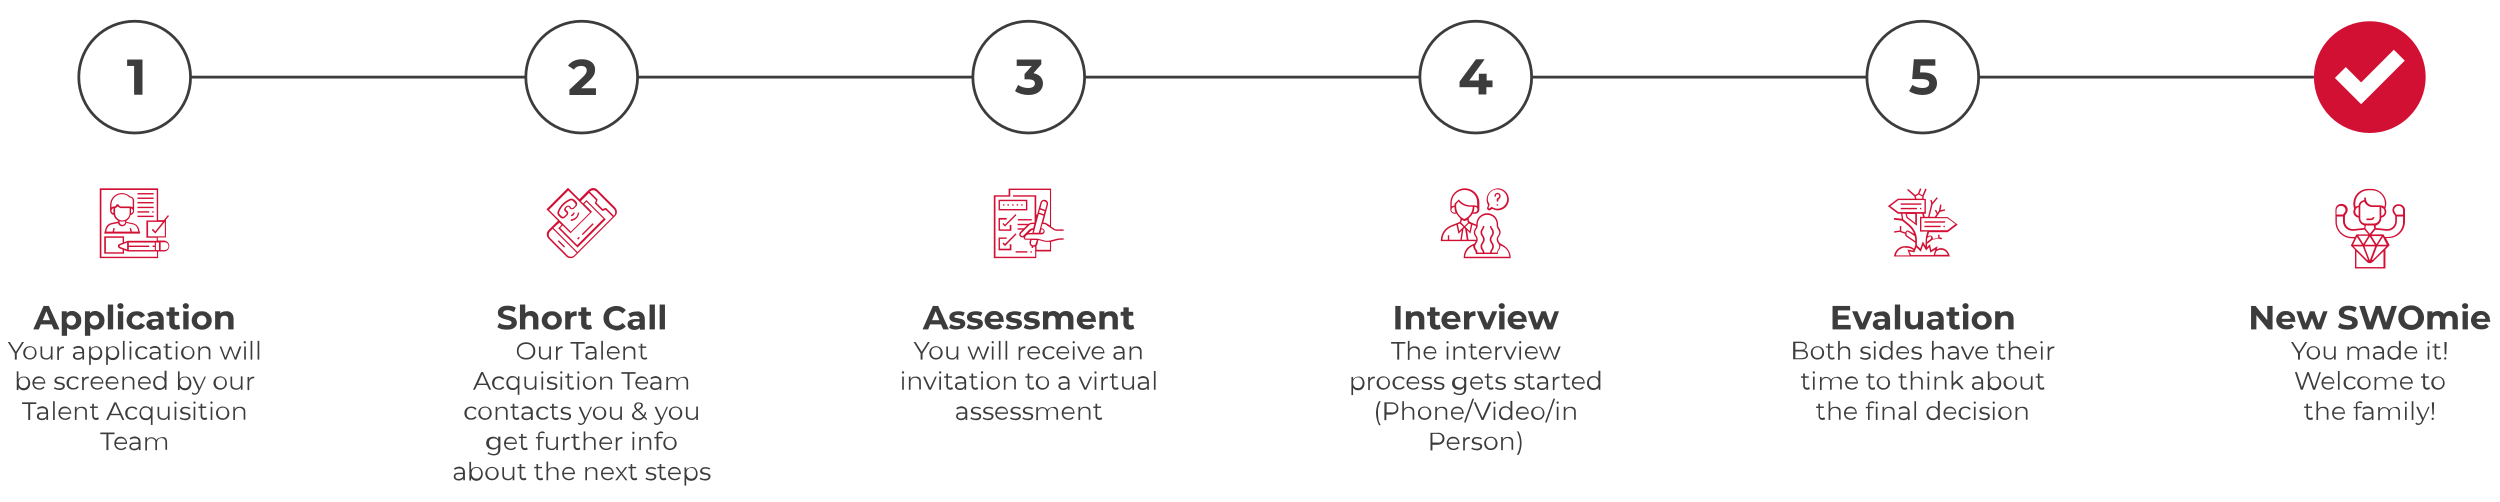 <svg xmlns="http://www.w3.org/2000/svg" viewBox="0 0 894.8 179.7"><style>.st0{fill:none;stroke:#3c3c3c;stroke-miterlimit:10}.st1{fill:#d21034}.st3{display:inline}.st4{fill:#3c3c3c}.st5{display:inline;fill:none}.st6{font-family:&apos;Montserrat-Bold&apos;}.st7{font-size:12px}.st8{font-family:&apos;Montserrat-Regular&apos;}.st9{font-size:9px}</style><g id="Layer_1"><path class="st0" d="M188.2 27.6h-120M508.2 27.6h-120M828.2 27.6h-120M668.2 27.6h-120M348.2 27.6h-120"/><path transform="rotate(-45.017 200.964 87.296)" class="st1" d="M200.7 85.7h.5v3.2h-.5z"/><path transform="rotate(-45.001 210.318 82.018)" class="st1" d="M207.6 81.8h5.5v.5h-5.5z"/><path transform="rotate(-45.025 207.072 85.266)" class="st1" d="M206.6 85h.9v.5h-.9z"/><path class="st1" d="M204.2 92.4c-.6 0-1.2-.2-1.6-.7l-6.2-6.2c-.4-.4-.7-1-.7-1.6 0-.6.2-1.2.7-1.6l3.3-3.3-4.1-4.1 7.7-7.7 4.1 4.1 3.3-3.3c.4-.4 1-.7 1.6-.7.6 0 1.2.2 1.6.7l6.2 6.2c.4.4.7 1 .7 1.6 0 .6-.2 1.2-.7 1.6l-14.3 14.3c-.4.5-1 .7-1.6.7zm-7.3-9.6c-.3.3-.5.8-.5 1.2s.2.9.5 1.2l6.2 6.2c.3.3.7.5 1.2.5s.9-.2 1.2-.5l.9-.9-8.6-8.6-.9.9zm1.2-1.2l8.6 8.6 12.6-12.6-2.5-2.5-1.2.4-2.7-2.7.4-1.2-2.5-2.5-2.9 2.9.8.8 1.2-1.2 6.9 6.9-10.1 10.1-6.9-6.9 1.2-1.2-.8-.8-2.1 1.9zm2.4 0l6.1 6.1 9.4-9.4-6.1-6.1-.8.8 2.8 2.8-7.7 7.7-2.8-2.8-.9.9zm-4-6.5l7.8 7.8 6.9-6.9-7.8-7.8-6.9 6.9zm23.2 2.1l.1-.1c.3-.3.4-.7.4-1.1 0-.4-.2-.9-.5-1.2l-6.2-6.2c-.3-.3-.7-.5-1.2-.5-.4 0-.8.2-1.1.4l-.1.1 2.8 2.8-.4 1.2 2.2 2.2 1.2-.4 2.8 2.8z"/><path class="st1" d="M201.4 78.2c-.3 0-.6-.1-.9-.4l-.6-.6c-.3-.3-.4-.7-.4-1.1 0-.2.1-.5.2-.7l.2-.4c.8-1.7 2.3-3 4-3.8.2-.1.4-.1.6-.1.4 0 .8.2 1.1.4l.6.6c.2.2.4.5.4.9 0 .3-.1.6-.4.9l-.7.7c-.2.2-.4.3-.7.3h-.1c-.4 0-.7-.2-.9-.6-.1-.2-.2-.3-.4-.3h-.1c-.1 0-.2 0-.3.1l-.4.4c-.1.1-.1.2-.1.3v.1c0 .2.1.3.3.4.3.2.6.5.6.9v.1c0 .3-.1.5-.3.7l-.7.7c-.4.4-.7.5-1 .5zm3.1-6.5c-.2 0-.3 0-.4.1-1.6.7-3 2-3.7 3.5l-.2.4c-.1.1-.1.3-.1.4 0 .3.1.5.3.7l.6.6c.1.1.3.2.5.2s.4-.1.5-.2l.7-.7c.1-.1.1-.2.1-.3v-.1c0-.2-.1-.3-.3-.4-.3-.2-.6-.5-.6-.9 0-.3.1-.5.3-.7l.4-.4c.2-.2.4-.3.7-.3h.1c.4 0 .7.2.9.6.1.2.2.3.4.3h.1c.1 0 .2 0 .3-.1l.7-.7c.1-.1.2-.3.2-.5s-.1-.4-.2-.5l-.6-.6c-.2-.3-.4-.4-.7-.4zM204.4 76.9c.4-.1.7-.4.8-.8h.5c-.1.7-.6 1.3-1.3 1.3v-.5zM204.4 78.5c1.3-.1 2.4-1.1 2.4-2.4h.5c-.1 1.6-1.4 2.9-3 3v-.6z"/><circle class="st0" cx="208.2" cy="27.6" r="20"/><path class="st1" d="M355.7 92.4V69.9h5.3v-2.4h15.2v13.6l1.2.8c.2.2.5.2.8.2h2.5v.5h-2.5c-.4 0-.7-.1-1.1-.3l-2.8-1.9c-.2-.2-.5-.2-.8-.2h-.4l-.4 1.5h.2c.5.1 1 .5 1 1.1 0 .6-.5 1.1-1.1 1.1h-4.5c-.8 0-1.4.6-1.4 1.4v.1h3.7c.6 0 1.3.1 1.9.3l.7.2c.6.2 1.1.3 1.7.3.4 0 .9-.1 1.3-.2l1.9-.5c.5-.1 1-.2 1.5-.2h1.1v.5h-1.1c-.4 0-.9.1-1.3.2l-1.9.5h-.2V90h-5.3v2.4h-15.2zm.6-.5h14.2v-3.6h-.7l-.1.5-.5-.1.1-.5h-.1c-.4-.3-.7-.7-.7-1.2v-.4l.2-.8h-1.6c-.4 0-.7-.3-.7-.7V85l-.1-.1h-.1c-.1 0-.2.1-.3.1-.6 0-1.1-.5-1.1-1.1 0-.3.1-.6.3-.8l.9-.9h-1.8v-.5h2.3l1.1-1.1h-3.4v-.5h4c.4-.3.7-.4 1.1-.4h1v-9.3h-7.7v-.5h8.3v6.9h.3l1.2-4.3c.2-.6.7-1 1.3-1h.1c.7 0 1.3.6 1.3 1.3v.4l-1.7 6.5h.2c.4 0 .8.1 1.1.3l1.1.7V68h-14.2v2.4h-5.3v21.5zm15.3-5.8l-.3 1.3c-.1.2-.1.4-.3.5v1.5h4.8v-2.8h-.8c-.6 0-1.3-.1-1.9-.3l-.7-.2c-.2-.1-.4-.1-.6-.2l-.2.2zm-2.6.7v.2c0 .5.4.8.8.8h.1c.4 0 .7-.2.8-.6l.4-1.3h-1.9l-.2.9zm.4-6.6c-.4 0-.7.1-1 .4l-2.9 2.9c-.1.1-.2.3-.2.4 0 .3.3.6.6.6.2 0 .3-.1.4-.2l2.1-2.1c.3-.3.8-.5 1.3-.5h.1v-.1l.4-1.4h-.8zm3 3.1h.5c.3 0 .6-.2.6-.6 0-.3-.2-.6-.6-.6h-.2l-.3 1.2zm-2.4 0h1.8l1.7-6.1-1.7-.6-1.8 6.7zm-.5-1c-.2.1-.5.2-.6.4l-.7.7h1.3l.3-1.1h-.3zm2.4-6.2l1.7.6.3-1.1-1.7-.6-.3 1.1zm1.8-4.1c-.4 0-.7.2-.8.6l-.5 1.9 1.7.6.5-2v-.2c0-.5-.4-.8-.8-.8h-.1z"/><path class="st1" d="M357.4 75.3v-3.8h10.3v3.8h-10.3zm.5-.5h9.3V72h-9.3v2.8z"/><path class="st1" d="M359 73.1h.5v.5h-.5zM360.6 73.1h.5v.5h-.5zM362.3 73.1h.5v.5h-.5zM363.9 73.1h.5v.5h-.5zM365.5 73.1h.5v.5h-.5zM357.4 82.6V78h2.9v.6h-2.4v3.5h3.5v-1.6h.6v2.1z"/><path class="st1" d="M358.8 80.2l.3-.4.6.6 3.8-3.8.3.4-4.1 4.1zM357.4 89.6V85h2.9v.5h-2.4V89h3.5v-1.6h.6v2.2z"/><path class="st1" d="M358.8 87.2l.3-.4.6.5 3.8-3.8.3.4-4.1 4.2zM368.8 89.9h.5v.5h-.5zM363.5 89.9h4.2v.5h-4.2zM364.3 78.4h5v.5h-5z"/><circle class="st0" cx="368.2" cy="27.6" r="20"/><g><path class="st1" d="M535.7 72v-.8l.7-.6c.1-.1.2-.2.2-.4v-.1c0-.3-.2-.6-.6-.6s-.6.2-.6.6v.3h-.5v-.3c0-.6.5-1.1 1.1-1.1s1.1.5 1.1 1.1v.1c0 .3-.1.6-.3.8l-.5.5v.6h-.6zM535.7 73.1h.5v.5h-.5z"/><path class="st1" d="M533 75.3c-.2 0-.5-.1-.6-.3-.1-.2-.2-.4-.1-.7l.3-.9c-.5-.9-.6-1.8-.4-2.8.3-1.6 1.6-2.8 3.2-3.1.2 0 .4-.1.7-.1 1 0 2 .4 2.8 1.2.9.9 1.3 2.2 1.1 3.4-.3 1.6-1.5 2.9-3.1 3.2-.3.1-.5.1-.8.1-.7 0-1.3-.2-1.9-.5h-.2l-.6.4c-.1.1-.3.1-.4.1zm1.2-1.1c.5.3 1.2.5 1.8.5.2 0 .5 0 .7-.1 1.4-.3 2.4-1.4 2.7-2.8.2-1.1-.2-2.2-1-3-.6-.6-1.5-1-2.4-1h-.6c-1.4.2-2.5 1.3-2.8 2.7-.2.9 0 1.8.5 2.5l.1.1-.4 1.2v.2c0 .1.1.1.2.1h.1l.9-.6.2.2z"/><path class="st1" d="M523.9 92.4v-.3c0-1.9 1-3.6 2.7-4.4l1.2-.6c.1-.1.2-.3.2-.4 0-.1.1-.1.1-.2l.1-.2h-12.5V86c0-2.3 1.4-4.4 3.6-5.3l2.8-1.1c.4-.1.6-.5.6-.9v-.5c-.5-.5-1-1-1.3-1.6v-.1H520.6c-.8 0-1.5-.7-1.5-1.5v-2.4c0-2.8 2.3-5.2 5.2-5.2s5.2 2.3 5.2 5.2V75c0 .8-.7 1.5-1.5 1.5h-1v.1c-.3.6-.8 1.1-1.3 1.5v.5c0 .4.2.7.6.9l2.1.9v-.2c0-2.1 1.8-3.9 3.9-3.9 2.2 0 3.9 1.8 3.9 3.9v.4c0 .5.2.8.4 1.1.2.3.5.7.5 1.4s-.3 1.1-.5 1.4c-.2.3-.4.5-.4 1.1 0 .5.2.8.4 1.1.1.1.1.2.2.3l1.2.7c1.6.9 2.7 2.6 2.7 4.4v.3h-16.8zm2.9-4.2c-1.3.7-2.2 2-2.4 3.5v.2h15.8v-.2c-.1-1.5-1-2.8-2.4-3.5l-.8-.4v.3c0 .7-.3 1.1-.5 1.4-.2.3-.4.5-.4 1.1v.3h-7.9v-.3c0-.5-.2-.8-.4-1.1-.2-.3-.5-.7-.5-1.4V88h-.2l-.3.2zm7-7.3c0 .4.2.7.4.9.2.3.5.7.5 1.4s-.3 1.1-.5 1.4c-.2.3-.4.5-.4 1.1 0 .5.2.8.4 1.1.2.3.5.7.5 1.4s-.3 1.1-.5 1.4l-.3.6v.2h1.9v-.1c.1-.5.3-.8.4-1 .2-.3.4-.5.4-1.1 0-.5-.2-.8-.4-1.1-.2-.3-.5-.7-.5-1.4s.3-1.1.5-1.4c.2-.3.4-.5.4-1.1 0-.5-.2-.8-.4-1.1-.2-.3-.5-.7-.5-1.4v-.4c0-1.9-1.5-3.4-3.4-3.4s-3.4 1.5-3.4 3.4v.4c0 .7-.3 1.1-.5 1.4-.2.3-.4.5-.4 1.1 0 .5.2.8.4 1.1.2.3.5.7.5 1.4s-.3 1.1-.5 1.4c-.2.3-.4.5-.4 1.1 0 .5.2.8.4 1.1.2.2.4.5.4 1v.1H530.7v-.2c-.1-.3-.2-.4-.3-.6-.2-.3-.5-.7-.5-1.4s.3-1.1.5-1.4c.2-.3.4-.5.4-1.1 0-.5-.2-.8-.4-1.1-.2-.3-.5-.7-.5-1.4s.3-1.1.5-1.4c.2-.3.3-.5.4-.9h.5c0 .6-.3.9-.4 1.2-.2.3-.4.5-.4 1.1 0 .5.2.8.4 1.1.2.3.5.7.5 1.4s-.3 1.1-.5 1.4c-.2.3-.4.5-.4 1.1 0 .5.2.8.4 1.1.2.2.3.5.4 1v.1h2v-.1c.1-.5.3-.8.4-1 .2-.3.4-.5.4-1.1 0-.5-.2-.8-.4-1.1-.2-.3-.5-.7-.5-1.4s.3-1.1.5-1.4c.2-.3.4-.5.4-1.1 0-.5-.2-.8-.4-1.1-.2-.3-.4-.6-.4-1.2h.5zm-8.2 4.9h2.8v-.1c0-.6-.2-.8-.4-1.1-.2-.3-.5-.7-.5-1.4s.3-1.1.5-1.4c.1-.2.3-.4.3-.7V81l-.1-.1-1.2-.5-.7 3.2-1.2-1.2.5 3.4zm-1.8-3.9l-.6 3.9h1.8l-.6-3.9-.3-.3-.3.3zm-5.1 3.9h4l.5-3.3-1.2 1.2-.7-3.2-1.8.7c-1.8.8-3.1 2.4-3.2 4.4v.2h1.9v-1.6h.5v1.6zm7-5.8l-1.2 1.2 1.5 1.5.5-2.4-.5-.2c-.1 0-.1-.1-.2-.1h-.1zm-3.2 0c-.1 0-.1.1-.2.1l-.5.2.5 2.4 1.5-1.5-1.3-1.2zm.7-1.2c0 .2-.1.5-.2.7v.2l1.2 1.2 1.2-1.2v-.1c-.1-.2-.2-.5-.2-.7v-.2l-.2.1c-.2.1-.4.2-.7.3h-.2c-.2-.1-.4-.2-.7-.3l-.2-.1v.1zm-2-5.7v.9c0 1.9 1.2 3.7 2.9 4.4 1.7-.7 2.9-2.3 3-4.2V74h-.8c-1.6 0-3.1-.6-4.2-1.8l-.1-.1-.8 1zm6.5 1.1c0 .6-.1 1.1-.3 1.6l-.1.2h.5c.5 0 1-.4 1-1s-.4-1-1-1l-.1.2zm-7.2-.1c-.5 0-1 .4-1 1s.4 1 1 1h.5l-.1-.2c-.2-.5-.3-1-.3-1.6v-.1l-.1-.1zm3.7-6.1c-2.6 0-4.6 2.1-4.6 4.6v1.3l.2-.1c.2-.1.5-.2.7-.2h.1v-.7l1.5-1.5.2.2c1 1.2 2.5 1.9 4 1.9h1.5c.3 0 .5.1.7.2l.2.1v-1.3c.1-2.5-2-4.5-4.5-4.5z"/></g><circle class="st0" cx="528.2" cy="27.6" r="20"/><g><path class="st1" d="M680.3 72.8h7.4v.5h-7.4zM687.2 74.4h.5v.5h-.5zM680.3 74.4h5.8v.5h-5.8zM688.8 79.2h7.4v.5h-7.4zM695.6 80.8h.5v.5h-.5zM688.8 80.8h5.8v.5h-5.8z"/><path class="st1" d="M677.9 91.8l.1-.5c.2-1.2 1-2.2 2.1-2.8.5-.3 1.2-.4 1.8-.4h.7c.8 0 1.7.3 2.3.8l.2.1.4-1.1v-1l-3.2-2.2c-.3-.2-.4-.4-.4-.7v-.3l-2-.7-1.9.3-.1-.5 2.1-.3v-1.6h.5v1.8l1.5.5v-.1c.1-.4.5-.6.8-.6.2 0 .3 0 .4.1l1.9 1.1-.2-.4c-.4-.9-1-1.7-1.8-2.4l-2.3-1.9-3-.4.2-.6 2.7.3-.3-1.8h-1.1l-3.6-2.7 3.6-2.7h6.1l-.2-.8-2.6-2.3.3-.4 2.6 2.2 1-.6.7-1.8.5.2-.7 1.7 1.1.6 1-2.4.5.2-1.1 2.6v.9h.8v5.3h-.7l.3 1.1h1.2l1.1-4.6-.3-1.4.5-.1.2 1 1.6-1.9.4.3-1.9 2.3-1.1 4.4h1.9l.7-1-.7-1.3.5-.2.5 1.1.5-.8.4-2.2.5.1-.3 1.9 1.5-.3.1.5-1.8.4-1.3 1.9h4l3.6 2.7-3.6 2.7h-6.7v.1c-.1.4-.2.7-.3 1.1l-.1.4.4-.3c.1-.1.3-.1.5-.1.5 0 .9.4.9.9v.3l1.9-.3V84h.5v.9l.9.3-.2.5-1-.3-2.3.4-.1.1-.1.1-1.7 1.3v1.2l1.1-1.1.4 2.1 2.3-1.4-.3 1.1.3-.1c.4-.2.8-.3 1.2-.3 1.3 0 2.4.8 2.9 2.1l.3.9h-20zm16.8-2.4c-.5 0-1 .1-1.4.4l-.3.2-.4 1.2h4.5V91c-.4-.9-1.3-1.6-2.4-1.6zM684 91.3h8.1l.6-2-1.8 1.1-.4-1.9-1.1 1.1-1.1-1.8-.8 2.3-1.6-1.6-.7 1.8-1.8-.3.6 1.3zm-2.1-2.7c-.5 0-1.1.1-1.5.4-.9.4-1.5 1.2-1.8 2.2v.2h4.9l-.8-2.1 2.1.4.1-.2-.2-.1c-.6-.4-1.3-.7-2-.7h-.8zm-.7-10.1l2.3 1.9c1.6 1.4 2.6 3.3 2.6 5.5v1.9l1.2 1.2.9-2.6 1 1.7v-1.3c0-1.3.2-2.5.6-3.7l.1-.2h-2.7v-5.3h1.1l-.3-1.1h-1.9v4.3l-3.7-2.8-.4-1.5h-1.1l.3 2zm9.6 6.1c-.1 0-.1 0-.2.1l-.8.5c-.1.3-.1.7-.1 1.1v.3l1.4-1.1c.1-.1.1-.2.1-.3v-.3c0-.2-.2-.3-.4-.3zm-8-1.7c-.2 0-.4.1-.4.4v.7c0 .1.1.2.2.3l2.9 2V86c0-.5-.1-1-.2-1.5L683 83s-.1-.1-.2-.1zm4.9-.5h9.3l2.9-2.2-2.9-2.1h-9.3v4.3zm-4.9-4.7l2.7 2.1v-3.2h-3l.3 1.1zm-6.2-3.9l2.9 2.1h9.3v-4.3h-9.3l-2.9 2.2zm9.1-3.5l.2.8h2.1v-.8l-1.3-.7-1 .7z"/></g><circle class="st0" cx="688.2" cy="27.6" r="20"/><g><path class="st1" d="M858.6 73.1h-.2c-1.2 0-2.1.9-2.1 2.1 0 .4.1.8.4 1.2l.6.9v1.9c0 1.5-1.3 2.8-2.8 2.8h-.3l-3.8-.4-.1-.8v-.1h.1c1.1-.3 1.9-1.4 1.9-2.5V77.9h.1c1-.2 1.7-1.1 1.7-2.1 0-.4-.1-.7-.3-1.1v-.1c.2-.6.3-1.2.3-1.7 0-2.9-2.4-5.3-5.3-5.3h-1.2c-3 0-5.3 2.4-5.3 5.3 0 .6.1 1.2.3 1.8-.2.3-.3.7-.3 1.1 0 1 .7 1.9 1.8 2.1h.1v.2c0 1.2.8 2.2 2 2.6h.1l-.1.9-3.8.4h-.3c-1.5 0-2.8-1.3-2.8-2.8v-2l.6-.9c.2-.3.4-.8.4-1.2 0-1.2-1-2.1-2.1-2.1h-.2c-1.2 0-2.1.9-2.1 2.1v4.3c0 3.3 2.7 5.9 5.9 5.9h.9l-1.3 2.6 1.5 1.5v6.7h10.9v-6.8l1.5-1.5-1.3-2.6h.9c3.3 0 5.9-2.7 5.9-5.9V75c-.1-1-1-1.9-2.2-1.9zm-6.1 4.1l-.2.1v-3.1l.2.1c.6.2 1 .8 1 1.5.1.6-.4 1.2-1 1.4zm-8.3.1l-.2-.1c-.6-.2-1-.8-1-1.5s.4-1.3 1-1.5l.2-.1v3.2zm0-3.8l-.1.1c-.3.1-.6.2-.8.3l-.2.1v-.2c-.1-.3-.1-.7-.1-1 0-2.6 2.1-4.7 4.7-4.7h1.2c2.6 0 4.7 2.1 4.7 4.7 0 .3 0 .7-.1 1v.2l-.2-.1c-.4-.2-.8-.4-1.2-.4h-2.8c-1.4 0-2.5-1.1-2.5-2.5v-.3h-.6v.9l-.4.1c-.9.3-1.5.9-1.6 1.8zm.6 4.6v-4.3c0-.7.4-1.3 1.1-1.5l.3-.1h.1v.1c.5 1.1 1.6 1.8 2.9 1.8h2.5V78c0 1.1-.9 2-2 2h-2.8c-1.2.1-2.1-.8-2.1-1.9zm1.1 9.2l-1.8-2.9h3.6l-1.8 2.9zm2.3-2.6l1.8 2.9h-3.6l1.8-2.9zm1.9 3.5l-1.9 5-1.9-5h3.8zm-1.3-3.7h3.6l-1.8 2.9-1.8-2.9zm-.6-.8l-1.6-2 .2-1h2.8l.2 1-1.6 2zm-11.9-8.5c0-.8.7-1.5 1.5-1.5h.2c.8 0 1.5.7 1.5 1.5 0 .3-.1.6-.3.8l-.6.8h-2.3v-1.6zm5.4 9.6c-2.9 0-5.3-2.4-5.3-5.3v-2h2.2v1.7c0 1.9 1.5 3.4 3.4 3.4h.4l3.9-.4 1.4 1.7h-4.3l-.5.9h-1.2zm1.9 0l1.8 2.8h-3.2l1.4-2.8zm-1.2 3.4h3.3l1.8 4.7-.2.2-4.9-4.9zm10.7 7.4h-9.7V90l3.8 3.8c.3.3.6.4 1 .4s.7-.2 1-.4l3.9-3.8v5.6zm-3.9-2.5l-.2-.2 1.8-4.7h3.3l-4.9 4.9zm5.1-5.5h-3.2l1.8-2.8 1.4 2.8zm5.8-8.1c0 2.9-2.4 5.3-5.3 5.3h-1.2l-.5-.9h-4.3l1.4-1.7 3.9.4h.4c1.9 0 3.4-1.5 3.4-3.4v-1.7h2.2v2zm0-2.7h-2.4l-.5-.8c-.2-.3-.3-.5-.3-.8 0-.8.7-1.5 1.5-1.5h.2c.8 0 1.5.7 1.5 1.5v1.6z"/><path class="st1" d="M847 78.8v-.6h1.7c.3 0 .5-.2.6-.5h.6c-.1.6-.6 1.1-1.2 1.1H847z"/></g><path class="st1" d="M848.2 7.6c-11.1 0-20 9-20 20s8.9 20 20 20c11 0 20-9 20-20 0-11.1-8.9-20-20-20zm-3.1 29.7l-9.4-9.4 3.9-3.9 5.5 5.5 11.7-11.7 3.9 3.9-15.6 15.6z"/><g><path class="st1" d="M35.7 92.4v-25h20.9v11.4h2l1.5-1.8.4.3-1.1 1.3V85h-2.9v1.1h2.2c1 0 1.9.9 1.9 1.9s-.7 2-1.8 2h-2.2v2.4H35.7zm.6-.5h19.9V90H45.7l-1.3-.5v1.3h-7.1v-6.2h7.1v2.1l1.3-.5h10.4v-1.1h-3.7v-6.2h3.7V68H36.3v23.9zm1.6-1.6h6v-1l-1.1-.4c-.3-.1-.6-.4-.6-.8s.2-.7.6-.8l1.1-.4v-1.8h-6v5.2zm19.6-.8h1.4c.8 0 1.4-.6 1.4-1.4s-.6-1.4-1.4-1.4h-1.4v2.8zm-1.7 0h1.1v-2.7h-1.1v2.7zm-9.7 0h9.3v-1.1h-.8v-.5h.8v-1.1h-9.3v1.1h7.3v.5h-7.3v1.1zM43 87.8c-.1 0-.2.2-.2.3 0 .1.1.3.2.3l2.5.9v-2.5l-2.5 1zm10-3.2h6v-5.2l-3.4 4.2-1.3-1.3.4-.4.9.9 2.7-3.4H53v5.2z"/><path class="st1" d="M37.3 83.5l.5-1.8c.3-1 1.1-1.7 2.1-1.9l2.4-.5V79h-.1c-.8-.5-1.3-1.2-1.5-2v-.1h-.1c-.7-.1-1.2-.8-1.2-1.5v-2.1c0-2.3 1.9-4.2 4.2-4.2.9 0 1.8.3 2.5.8l.5.4c.8.1 1.4.7 1.4 1.5v3.7c0 .7-.5 1.3-1.2 1.5h-.1v.1c-.2.8-.7 1.5-1.5 2V79.4l2.4.5c1 .2 1.8.9 2.1 1.9l.5 1.8H37.3zm9.9-.6h2.3l-.3-1.1c-.2-.8-.9-1.4-1.7-1.5l-2.3-.5v.1c-.2.7-.8 1.1-1.5 1.1-.6 0-1.2-.4-1.4-1v-.1h-.1l-2.2.4c-.8.2-1.4.8-1.7 1.5l-.3 1.1h2.3l.3-1.3.5.1-.3 1.2h5.9l-.3-1.2.5-.1.3 1.3zm-4.4-3.4c0 .5.4 1 1 1 .5 0 1-.4 1-1v-.3h-.2c-.3.1-.5.1-.8.1-.3 0-.5 0-.8-.1h-.2v.3zM42 74c-.2.2-.5.4-.7.5h-.1v1.8c0 1.4 1.2 2.6 2.6 2.6 1.4 0 2.6-1.2 2.6-2.6v-1.8h-3c-.4 0-.8-.2-1.1-.5l-.1-.1-.2.1zm4.9 2.4l.2-.1c.3-.2.5-.5.5-.8 0-.3-.2-.7-.5-.8l-.2-.1v1.8zm-6.5-1.8c-.3.2-.5.5-.5.8 0 .3.2.7.5.8l.2.1v-1.9l-.2.2zm2-1.5c.1.5.5.8.9.8h3.3c.3 0 .5.1.7.2l.2.1v-2.5c0-.5-.4-1-1-1h-.1l-.6-.5c-.6-.5-1.4-.7-2.2-.7-2 0-3.7 1.7-3.7 3.7v1l.2-.1c.2-.1.5-.2.7-.2.5 0 .9-.4.9-.8h.7zM49.2 72.3H55v.5h-5.8zM49.2 74H55v.5h-5.8zM54.5 75.6h.5v.5h-.5zM49.2 75.6h4.2v.5h-4.2zM49.2 77.2H55v.5h-5.8zM49.2 70.7H55v.5h-5.8zM49.2 69.1H55v.5h-5.8z"/></g><circle class="st0" cx="48.2" cy="27.6" r="20"/></g><g id="text_outlined"><path class="st4" d="M213.3 31.6V34h-9.5v-1.9l4.9-4.6c1.1-1.1 1.3-1.7 1.3-2.3 0-1-.7-1.6-2-1.6-1.1 0-2 .4-2.6 1.3l-2.1-1.4c1-1.4 2.7-2.3 5-2.3 2.8 0 4.7 1.4 4.7 3.7 0 1.2-.3 2.3-2.1 4l-2.9 2.7h5.3zM179.5 117.8c-.6-.2-1.1-.4-1.5-.7l.7-1.5c.4.3.8.5 1.3.6s1 .2 1.5.2c.6 0 1-.1 1.2-.2.3-.2.4-.4.4-.7 0-.2-.1-.4-.2-.5l-.6-.3c-.2-.1-.6-.2-1-.3-.6-.2-1.2-.3-1.6-.5-.4-.2-.8-.4-1.1-.7s-.4-.8-.4-1.3.1-.9.4-1.3c.3-.4.7-.7 1.2-.9.5-.2 1.2-.3 1.9-.3.5 0 1.1.1 1.6.2s1 .3 1.3.6l-.6 1.5c-.8-.4-1.6-.7-2.3-.7-.5 0-.9.1-1.2.3-.3.2-.4.4-.4.7 0 .3.1.5.5.6.3.1.8.3 1.4.4.6.2 1.2.3 1.6.5.4.2.8.4 1 .7s.4.8.4 1.3-.1.9-.4 1.3c-.3.4-.7.7-1.2.9-.5.2-1.2.3-2 .3-.7 0-1.3-.1-1.9-.2zM192 112.1c.5.5.7 1.2.7 2.1v3.7h-1.9v-3.4c0-.5-.1-.9-.3-1.1s-.5-.4-1-.4-.8.1-1.1.4c-.3.3-.4.7-.4 1.3v3.2h-1.9V109h1.9v3.1c.2-.2.5-.4.9-.6.4-.1.7-.2 1.2-.2.8 0 1.4.3 1.9.8zM195.7 117.6c-.5-.3-1-.7-1.3-1.2s-.5-1.1-.5-1.7c0-.6.2-1.2.5-1.7s.7-.9 1.3-1.2 1.1-.4 1.8-.4 1.3.1 1.8.4c.5.3 1 .7 1.3 1.2.3.5.5 1.1.5 1.7 0 .6-.2 1.2-.5 1.7s-.7.9-1.3 1.2c-.5.3-1.1.4-1.8.4-.6 0-1.2-.2-1.8-.4zm3.1-1.6c.3-.3.5-.8.5-1.3s-.2-1-.5-1.3c-.3-.3-.7-.5-1.2-.5s-.9.2-1.2.5c-.3.3-.5.8-.5 1.3s.2 1 .5 1.3.7.5 1.2.5.8-.2 1.2-.5zM205.1 111.6c.4-.2.8-.2 1.3-.2v1.7h-.4c-.5 0-1 .1-1.3.4-.3.3-.5.8-.5 1.4v3h-1.9v-6.5h1.8v.9c.3-.3.6-.6 1-.7zM211.9 117.6c-.2.1-.4.2-.7.3-.3.1-.6.1-.8.1-.8 0-1.4-.2-1.8-.6-.4-.4-.6-1-.6-1.7V113h-1v-1.4h1V110h1.9v1.6h1.6v1.4h-1.6v2.6c0 .3.1.5.2.6.1.1.3.2.6.2s.5-.1.8-.2l.4 1.4zM218.2 117.5c-.7-.4-1.2-.9-1.6-1.5s-.6-1.4-.6-2.2.2-1.6.6-2.2c.4-.7.9-1.2 1.6-1.5s1.5-.6 2.3-.6c.7 0 1.4.1 2 .4s1.1.6 1.5 1.1l-1.2 1.2c-.6-.7-1.3-1-2.1-1-.5 0-1 .1-1.4.3-.4.2-.7.5-1 1s-.3.9-.3 1.4c0 .5.1 1 .3 1.4.2.4.5.7 1 1 .4.2.9.3 1.4.3.8 0 1.5-.3 2.1-1l1.2 1.2c-.4.5-.9.9-1.5 1.1-.6.3-1.3.4-2 .4-.9-.3-1.7-.5-2.3-.8zM230 112.1c.5.5.8 1.2.8 2.2v3.7H229v-.8c-.4.6-1 .9-2 .9-.5 0-.9-.1-1.3-.3s-.6-.4-.8-.7-.3-.6-.3-1c0-.6.2-1.1.7-1.4.5-.3 1.1-.5 2.1-.5h1.5c0-.4-.1-.7-.4-.9-.2-.2-.6-.3-1.1-.3-.3 0-.7.1-1 .2-.3.1-.6.3-.8.4l-.7-1.3c.4-.2.8-.4 1.3-.6.5-.1 1-.2 1.5-.2 1-.2 1.7.1 2.3.6zm-1.6 4.4c.2-.1.4-.4.5-.7v-.7h-1.3c-.8 0-1.2.3-1.2.8 0 .2.1.4.3.6s.4.2.8.2.6 0 .9-.2zM232.5 109h1.9v8.9h-1.9V109zM236.1 109h1.9v8.9h-1.9V109zM186.6 128.3c-.5-.3-.9-.7-1.2-1.1-.3-.5-.4-1-.4-1.6 0-.6.1-1.2.4-1.6.3-.5.7-.9 1.2-1.1.5-.3 1.1-.4 1.7-.4s1.2.1 1.7.4c.5.3.9.7 1.2 1.1.3.5.4 1 .4 1.6 0 .6-.1 1.2-.4 1.6-.3.5-.7.9-1.2 1.1-.5.3-1.1.4-1.7.4s-1.2-.1-1.7-.4zm3.1-.5c.4-.2.7-.5.9-.9.2-.4.3-.8.3-1.3s-.1-.9-.3-1.3c-.2-.4-.5-.7-.9-.9-.4-.2-.9-.3-1.4-.3s-.9.1-1.4.3c-.4.2-.7.5-1 .9-.2.4-.3.8-.3 1.3s.1.9.3 1.3c.2.4.5.7 1 .9.4.2.9.3 1.4.3s1-.1 1.4-.3zM197.2 124v4.7h-.6v-.9c-.2.3-.4.5-.7.7s-.6.2-1 .2c-.6 0-1.1-.2-1.5-.5-.4-.3-.5-.9-.5-1.5V124h.6v2.7c0 .5.1.9.4 1.1.2.3.6.4 1.1.4.5 0 .9-.2 1.2-.5.3-.3.4-.7.4-1.3V124h.6zM200.3 124.2c.3-.2.7-.2 1.1-.2v.6h-.2c-.5 0-.9.2-1.2.5-.3.3-.4.7-.4 1.3v2.4h-.6V124h.6v.9c.2-.3.4-.6.7-.7zM206.4 123h-2.2v-.6h5.1v.6H207v5.7h-.7V123zM213 124.4c.3.3.5.8.5 1.4v2.9h-.6v-.7c-.1.2-.4.4-.6.6-.3.1-.6.2-1 .2-.5 0-.9-.1-1.3-.4s-.5-.6-.5-1 .1-.7.4-1 .8-.4 1.4-.4h1.5v-.3c0-.4-.1-.7-.3-.9s-.6-.3-1-.3c-.3 0-.6 0-.9.1-.3.1-.5.2-.7.4l-.3-.5c.2-.2.5-.4.9-.5s.7-.2 1.1-.2c.6.1 1.1.3 1.4.6zm-.7 3.6c.3-.2.5-.4.6-.7v-.8h-1.5c-.8 0-1.2.3-1.2.8 0 .3.1.5.3.7.2.2.5.2.9.2.3 0 .6-.1.9-.2zM215.2 122h.6v6.7h-.6V122zM221.8 126.5h-4c0 .5.2.9.6 1.2.3.3.8.5 1.3.5.3 0 .6-.1.8-.2.2-.1.5-.3.6-.5l.4.4c-.2.3-.5.4-.8.6-.3.1-.7.2-1 .2-.5 0-.9-.1-1.3-.3s-.7-.5-.9-.9-.3-.8-.3-1.2.1-.9.3-1.2c.2-.4.5-.7.8-.9s.7-.3 1.2-.3.8.1 1.2.3c.3.2.6.5.8.9.2.4.3.8.3 1.2v.2zm-3.5-1.6c-.3.3-.5.7-.5 1.1h3.4c0-.5-.2-.8-.5-1.1s-.7-.4-1.2-.4-.9.1-1.2.4zM226.9 124.4c.4.3.5.8.5 1.5v2.7h-.6V126c0-.5-.1-.9-.4-1.1s-.6-.4-1.1-.4c-.5 0-.9.2-1.2.5s-.4.7-.4 1.3v2.5h-.6V124h.6v.9c.2-.3.4-.5.7-.7s.7-.2 1.1-.2c.6-.1 1.1.1 1.4.4zM231.7 128.4c-.1.1-.3.2-.4.2-.2.1-.4.1-.6.1-.4 0-.8-.1-1-.4-.2-.2-.4-.6-.4-1v-2.9h-.8v-.4h.8v-1h.6v1h1.4v.5h-1.4v2.8c0 .3.1.5.2.6.1.1.3.2.6.2.1 0 .3 0 .4-.1s.2-.1.3-.2l.3.6zM174.3 137.8h-3.5l-.8 1.7h-.7l2.9-6.3h.7l2.9 6.3h-.7l-.8-1.7zm-.2-.5l-1.5-3.4-1.5 3.4h3zM177.3 139.2c-.4-.2-.7-.5-.9-.9-.2-.4-.3-.8-.3-1.2s.1-.9.3-1.2c.2-.4.5-.7.9-.9.4-.2.8-.3 1.3-.3.4 0 .8.1 1.1.2.3.2.6.4.8.7l-.5.4c-.2-.2-.4-.4-.6-.5-.2-.1-.5-.2-.8-.2-.3 0-.6.1-.9.2-.3.2-.5.4-.6.7s-.2.6-.2 1 .1.7.2 1 .4.5.6.6c.3.2.6.2.9.2.3 0 .5-.1.8-.2.2-.1.4-.3.6-.5l.5.3c-.2.3-.4.5-.8.7-.3.2-.7.2-1.1.2-.5 0-.9-.1-1.3-.3zM185.9 134.8v6.5h-.6v-2.6c-.2.3-.5.5-.8.7s-.7.2-1 .2c-.5 0-.9-.1-1.2-.3-.4-.2-.6-.5-.8-.9-.2-.4-.3-.8-.3-1.3s.1-.9.3-1.3c.2-.4.5-.6.8-.9s.8-.3 1.2-.3c.4 0 .8.1 1.1.3s.6.4.8.7v-.9h.5zm-1.4 3.9c.3-.2.5-.4.6-.7.2-.3.2-.6.2-1s-.1-.7-.2-1c-.2-.3-.4-.5-.6-.7-.3-.2-.6-.2-.9-.2-.3 0-.6.1-.9.2-.3.2-.5.4-.6.7-.2.3-.2.6-.2 1s.1.7.2 1c.2.3.4.5.6.7.3.2.6.2.9.2.3.1.6 0 .9-.2zM192 134.8v4.7h-.6v-.9c-.2.3-.4.5-.7.7s-.6.2-1 .2c-.6 0-1.1-.2-1.5-.5-.4-.3-.5-.9-.5-1.5v-2.7h.6v2.7c0 .5.1.9.4 1.1s.6.4 1.1.4c.5 0 .9-.2 1.2-.5s.4-.7.4-1.3v-2.5h.6zM193.8 133.6c-.1-.1-.1-.2-.1-.3 0-.1 0-.2.1-.3.1-.1.2-.1.3-.1s.2 0 .3.1c.1.1.1.2.1.3 0 .1 0 .2-.1.3-.1.1-.2.1-.3.1s-.2 0-.3-.1zm0 1.2h.6v4.7h-.6v-4.7zM196.4 139.4c-.4-.1-.6-.3-.8-.4l.3-.5c.2.2.4.3.7.4.3.1.6.1.9.1.4 0 .8-.1 1-.2.2-.1.3-.3.3-.6 0-.2-.1-.3-.2-.4-.1-.1-.3-.2-.4-.2-.2-.1-.4-.1-.7-.1-.4-.1-.7-.1-.9-.2-.2-.1-.4-.2-.6-.4s-.2-.4-.2-.7c0-.4.2-.7.5-1s.8-.4 1.4-.4c.3 0 .6 0 .9.1.3.1.6.2.8.3l-.3.5c-.4-.3-.9-.4-1.4-.4-.4 0-.7.1-.9.2-.2.1-.3.3-.3.6 0 .2.1.3.2.4.1.1.3.2.4.2.2.1.4.1.7.2.4.1.7.1.9.2.2.1.4.2.6.4.2.2.2.4.2.7 0 .4-.2.7-.5 1-.3.2-.8.4-1.4.4-.5-.1-.9-.1-1.2-.2zM200.6 133.6c-.1-.1-.1-.2-.1-.3 0-.1 0-.2.1-.3.1-.1.2-.1.3-.1s.2 0 .3.1c.1.1.1.2.1.3 0 .1 0 .2-.1.3-.1.1-.2.1-.3.1s-.2 0-.3-.1zm0 1.2h.6v4.7h-.6v-4.7zM205.5 139.2c-.1.1-.3.2-.4.2-.2.1-.4.1-.6.1-.4 0-.8-.1-1-.4-.2-.2-.4-.6-.4-1v-2.9h-.8v-.5h.8v-1h.6v1h1.4v.5h-1.4v2.8c0 .3.1.5.2.6.1.1.3.2.6.2.1 0 .3 0 .4-.1s.2-.1.3-.2l.3.7zM206.7 133.6c-.1-.1-.1-.2-.1-.3 0-.1 0-.2.1-.3.1-.1.2-.1.3-.1s.2 0 .3.1c.1.1.1.2.1.3 0 .1 0 .2-.1.3-.1.1-.2.1-.3.1s-.2 0-.3-.1zm0 1.2h.6v4.7h-.6v-4.7zM209.8 139.2c-.4-.2-.7-.5-.9-.9s-.3-.8-.3-1.2.1-.9.3-1.2c.2-.4.5-.7.9-.9.4-.2.8-.3 1.2-.3.5 0 .9.1 1.2.3.4.2.7.5.9.9.2.4.3.8.3 1.2s-.1.9-.3 1.2-.5.7-.9.9c-.4.2-.8.3-1.2.3-.4 0-.8-.1-1.2-.3zm2.1-.5c.3-.2.5-.4.6-.7.1-.3.2-.6.2-1s-.1-.7-.2-1-.4-.5-.6-.7-.6-.2-.9-.2c-.3 0-.6.1-.9.2s-.5.4-.6.7-.2.6-.2 1 .1.7.2 1c.2.3.4.5.6.7.3.2.6.2.9.2.4.1.7 0 .9-.2zM218.6 135.2c.4.3.5.8.5 1.5v2.7h-.6v-2.7c0-.5-.1-.9-.4-1.1s-.6-.4-1.1-.4c-.5 0-.9.2-1.2.5s-.4.7-.4 1.3v2.5h-.6v-4.7h.6v.9c.2-.3.4-.5.7-.7s.7-.2 1.1-.2c.5-.1 1 .1 1.4.4zM224.6 133.8h-2.2v-.6h5.1v.6h-2.2v5.7h-.7v-5.7zM232 137.3h-4c0 .5.2.9.6 1.2.3.3.8.5 1.3.5.3 0 .6-.1.8-.2.2-.1.5-.3.6-.5l.4.4c-.2.3-.5.4-.8.6-.3.1-.7.2-1 .2-.5 0-.9-.1-1.3-.3s-.7-.5-.9-.9-.3-.8-.3-1.2.1-.9.3-1.2c.2-.4.5-.7.8-.9s.7-.3 1.2-.3.8.1 1.2.3c.3.2.6.5.8.9.2.4.3.8.3 1.2v.2zm-3.4-1.6c-.3.3-.5.7-.5 1.1h3.4c0-.5-.2-.8-.5-1.1s-.7-.4-1.2-.4c-.6 0-.9.1-1.2.4zM236.2 135.2c.3.3.5.8.5 1.4v2.9h-.6v-.7c-.1.2-.4.4-.6.6-.3.1-.6.2-1 .2-.5 0-.9-.1-1.3-.4s-.5-.6-.5-1 .1-.7.4-1 .8-.4 1.4-.4h1.5v-.3c0-.4-.1-.7-.3-.9s-.6-.3-1-.3c-.3 0-.6 0-.9.1-.3.1-.5.2-.7.4l-.3-.5c.2-.2.5-.4.9-.5s.7-.2 1.1-.2c.6.1 1.1.3 1.4.6zm-.7 3.6c.3-.2.5-.4.6-.7v-.8h-1.5c-.8 0-1.2.3-1.2.8 0 .3.1.5.3.7s.5.2.9.2.7-.1.9-.2zM245.8 135.2c.3.3.5.8.5 1.5v2.7h-.6v-2.7c0-.5-.1-.9-.4-1.1-.2-.3-.6-.4-1-.4-.5 0-.9.2-1.2.5s-.4.7-.4 1.3v2.5h-.6v-2.7c0-.5-.1-.9-.4-1.1s-.6-.4-1-.4c-.5 0-.9.2-1.2.5-.3.3-.4.7-.4 1.3v2.5h-.6v-4.7h.6v.9c.2-.3.4-.5.7-.7.3-.2.6-.2 1-.2s.7.1 1 .3.5.4.7.7c.2-.3.4-.6.8-.7.3-.2.7-.3 1.1-.3.6-.2 1 0 1.4.3zM167.4 150c-.4-.2-.7-.5-.9-.9-.2-.4-.3-.8-.3-1.2s.1-.9.3-1.2c.2-.4.5-.7.9-.9.4-.2.8-.3 1.3-.3.4 0 .8.1 1.1.2.3.2.6.4.8.7l-.5.3c-.2-.2-.4-.4-.6-.5-.2-.1-.5-.2-.8-.2-.3 0-.6.1-.9.2-.3.2-.5.4-.6.7s-.2.6-.2 1 .1.7.2 1 .4.5.6.6c.3.2.6.2.9.2.3 0 .5-.1.8-.2.2-.1.4-.3.6-.5l.5.3c-.2.3-.4.5-.8.7-.3.2-.7.2-1.1.2-.5.1-.9 0-1.3-.2zM172.4 150c-.4-.2-.7-.5-.9-.9s-.3-.8-.3-1.2.1-.9.3-1.2c.2-.4.5-.7.9-.9.4-.2.8-.3 1.2-.3.5 0 .9.1 1.2.3.4.2.7.5.9.9.2.4.3.8.3 1.2s-.1.9-.3 1.2-.5.7-.9.9c-.4.2-.8.3-1.2.3-.4 0-.8-.1-1.2-.3zm2.1-.5c.3-.2.5-.4.6-.7.1-.3.2-.6.2-1s-.1-.7-.2-1-.4-.5-.6-.7-.6-.2-.9-.2c-.3 0-.6.1-.9.2s-.5.4-.6.7-.2.6-.2 1 .1.7.2 1c.2.3.4.5.6.7.3.2.6.2.9.2.4.1.7 0 .9-.2zM181.2 146c.4.3.5.8.5 1.5v2.7h-.6v-2.7c0-.5-.1-.9-.4-1.1s-.6-.4-1.1-.4c-.5 0-.9.2-1.2.5s-.4.7-.4 1.3v2.5h-.6v-4.7h.6v.9c.2-.3.4-.5.7-.7s.7-.2 1.1-.2c.5-.1 1 .1 1.4.4zM185.9 150c-.1.1-.3.2-.4.2-.2.1-.4.1-.6.1-.4 0-.8-.1-1-.4-.2-.2-.4-.6-.4-1V146h-.8v-.5h.8v-1h.6v1h1.4v.5h-1.4v2.8c0 .3.1.5.2.6.1.1.3.2.6.2.1 0 .3 0 .4-.1s.2-.1.3-.2l.3.7zM190.2 146c.3.3.5.8.5 1.4v2.9h-.7v-.7c-.1.2-.4.4-.6.6-.3.1-.6.2-1 .2-.5 0-.9-.1-1.3-.4s-.5-.6-.5-1 .1-.7.4-1 .8-.4 1.4-.4h1.5v-.3c0-.4-.1-.7-.3-.9s-.6-.3-1-.3c-.3 0-.6 0-.9.1-.3.1-.5.2-.7.4l-.3-.5c.2-.2.5-.4.9-.5s.7-.2 1.1-.2c.7.1 1.1.3 1.5.6zm-.8 3.6c.3-.2.5-.4.6-.7v-.8h-1.5c-.8 0-1.2.3-1.2.8 0 .3.1.5.3.7s.5.2.9.2.7-.1.9-.2zM193.1 150c-.4-.2-.7-.5-.9-.9-.2-.4-.3-.8-.3-1.2s.1-.9.3-1.2c.2-.4.5-.7.9-.9.4-.2.8-.3 1.3-.3.4 0 .8.1 1.1.2.3.2.6.4.8.7l-.5.3c-.2-.2-.4-.4-.6-.5-.2-.1-.5-.2-.8-.2-.3 0-.6.1-.9.2-.3.2-.5.4-.6.7s-.2.6-.2 1 .1.7.2 1 .4.5.6.6c.3.2.6.2.9.2.3 0 .5-.1.8-.2.2-.1.4-.3.6-.5l.5.3c-.2.3-.4.5-.8.7-.3.2-.7.2-1.1.2-.5.1-.9 0-1.3-.2zM200 150c-.1.1-.3.2-.4.2-.2.1-.4.1-.6.1-.4 0-.8-.1-1-.4-.2-.2-.4-.6-.4-1V146h-.8v-.5h.8v-1h.6v1h1.4v.5h-1.4v2.8c0 .3.1.5.2.6.1.1.3.2.6.2.1 0 .3 0 .4-.1s.2-.1.3-.2l.3.7zM201.3 150.2c-.4-.1-.6-.3-.8-.4l.3-.5c.2.2.4.3.7.4.3.1.6.1.9.1.4 0 .8-.1 1-.2.2-.1.3-.3.3-.6 0-.2-.1-.3-.2-.4-.1-.1-.3-.2-.4-.2-.2-.1-.4-.1-.7-.1-.4-.1-.7-.1-.9-.2-.2-.1-.4-.2-.6-.4s-.2-.4-.2-.7c0-.4.2-.7.5-1s.8-.4 1.4-.4c.3 0 .6 0 .9.1.3.1.6.2.8.3l-.3.5c-.4-.3-.9-.4-1.4-.4-.4 0-.7.1-.9.2-.2.1-.3.3-.3.6 0 .2.1.3.2.4.1.1.3.2.4.2.2.1.4.1.7.2.4.1.7.1.9.2.2.1.4.2.6.4.2.2.2.4.2.7 0 .4-.2.7-.5 1-.3.2-.8.4-1.4.4-.4-.1-.8-.1-1.2-.2zM211.9 145.6l-2.4 5.3c-.2.4-.4.8-.7.9-.3.2-.6.3-.9.3-.2 0-.4 0-.6-.1-.2-.1-.4-.2-.5-.3l.3-.5c.2.2.5.4.9.4.2 0 .4-.1.6-.2.2-.1.3-.3.4-.6l.2-.5-2.1-4.7h.7l1.8 4 1.8-4h.5zM213.4 150c-.4-.2-.7-.5-.9-.9s-.3-.8-.3-1.2.1-.9.3-1.2c.2-.4.5-.7.9-.9.4-.2.8-.3 1.2-.3.5 0 .9.1 1.2.3.4.2.7.5.9.9.2.4.3.8.3 1.2s-.1.9-.3 1.2-.5.7-.9.9c-.4.2-.8.3-1.2.3-.5 0-.9-.1-1.2-.3zm2.1-.5c.3-.2.5-.4.6-.7.1-.3.2-.6.2-1s-.1-.7-.2-1-.4-.5-.6-.7-.6-.2-.9-.2c-.3 0-.6.1-.9.2s-.5.4-.6.7-.2.6-.2 1 .1.7.2 1c.2.3.4.5.6.7.3.2.6.2.9.2.3.1.6 0 .9-.2zM222.6 145.6v4.7h-.6v-.9c-.2.3-.4.5-.7.7s-.6.2-1 .2c-.6 0-1.1-.2-1.5-.5-.4-.3-.5-.9-.5-1.5v-2.7h.6v2.7c0 .5.1.9.4 1.1s.6.4 1.1.4c.5 0 .9-.2 1.2-.5s.4-.7.4-1.3v-2.5h.6zM231.4 150.4l-.9-.9c-.5.6-1.2.9-2.1.9-.4 0-.8-.1-1.1-.2s-.6-.3-.8-.6-.3-.5-.3-.8c0-.4.1-.7.4-1 .2-.3.6-.6 1.2-.9-.3-.3-.5-.6-.6-.8-.1-.2-.2-.5-.2-.7 0-.4.1-.7.4-1s.7-.4 1.2-.4c.4 0 .8.1 1.1.3.3.2.4.5.4.9 0 .3-.1.6-.3.8-.2.2-.6.5-1.1.8l1.7 1.8c.2-.3.3-.7.4-1.2l.5.2c-.1.6-.3 1-.6 1.4l.9.9-.2.5zm-1.3-1.3l-1.9-2c-.5.3-.8.5-1 .8-.2.2-.3.5-.3.8 0 .3.1.6.4.8.3.2.6.3 1.1.3.7 0 1.3-.2 1.7-.7zm-2.2-4.4c-.2.2-.3.4-.3.6 0 .2 0 .4.1.5.1.2.3.4.6.7.5-.3.8-.5.9-.7.2-.2.3-.4.3-.6 0-.2-.1-.4-.2-.6-.2-.1-.4-.2-.7-.2-.3 0-.5.1-.7.3zM239.1 145.6l-2.4 5.3c-.2.4-.4.8-.7.9-.3.2-.6.3-.9.3-.2 0-.4 0-.6-.1-.2-.1-.4-.2-.5-.3l.3-.5c.2.2.5.4.9.4.2 0 .4-.1.6-.2.2-.1.3-.3.4-.6l.2-.5-2.1-4.7h.7l1.8 4 1.8-4h.5zM240.6 150c-.4-.2-.7-.5-.9-.9s-.3-.8-.3-1.2.1-.9.3-1.2c.2-.4.5-.7.9-.9.4-.2.8-.3 1.2-.3.5 0 .9.1 1.2.3.4.2.7.5.9.9.2.4.3.8.3 1.2s-.1.9-.3 1.2-.5.7-.9.9c-.4.2-.8.3-1.2.3-.5 0-.9-.1-1.2-.3zm2.1-.5c.3-.2.5-.4.6-.7.1-.3.2-.6.2-1s-.1-.7-.2-1-.4-.5-.6-.7-.6-.2-.9-.2c-.3 0-.6.1-.9.2s-.5.4-.6.7-.2.6-.2 1 .1.7.2 1c.2.3.4.5.6.7.3.2.6.2.9.2.3.1.6 0 .9-.2zM249.8 145.6v4.7h-.6v-.9c-.2.3-.4.5-.7.7s-.6.2-1 .2c-.6 0-1.1-.2-1.5-.5-.4-.3-.5-.9-.5-1.5v-2.7h.6v2.7c0 .5.1.9.4 1.1s.6.4 1.1.4c.5 0 .9-.2 1.2-.5s.4-.7.4-1.3v-2.5h.6zM179.1 156.4v4.2c0 .8-.2 1.4-.6 1.8-.4.4-1 .6-1.8.6-.4 0-.9-.1-1.2-.2-.4-.1-.7-.3-1-.5l.3-.5c.2.2.5.4.8.5s.7.2 1 .2c.6 0 1-.1 1.3-.4s.4-.7.4-1.3v-.8c-.2.3-.5.5-.8.7s-.7.2-1.1.2c-.4 0-.8-.1-1.2-.3-.4-.2-.6-.5-.9-.8-.2-.4-.3-.7-.3-1.2 0-.4.1-.8.3-1.2s.5-.6.9-.8c.4-.2.8-.3 1.2-.3.4 0 .8.1 1.1.2.3.2.6.4.8.7v-.9h.8zm-1.5 3.7c.3-.1.5-.4.6-.6.2-.3.2-.6.2-.9 0-.3-.1-.6-.2-.9-.2-.3-.4-.5-.6-.6-.3-.1-.6-.2-.9-.2-.3 0-.6.1-.9.2-.3.1-.5.3-.6.6-.2.3-.2.6-.2.9 0 .3.1.6.2.9s.4.5.6.6c.3.1.6.2.9.2s.7 0 .9-.2zM185 158.9h-4c0 .5.2.9.6 1.2.3.3.8.5 1.3.5.3 0 .6-.1.8-.2.2-.1.5-.3.6-.5l.4.4c-.2.3-.5.4-.8.6-.3.1-.7.2-1 .2-.5 0-.9-.1-1.3-.3s-.7-.5-.9-.9-.3-.8-.3-1.2.1-.9.3-1.2c.2-.4.5-.7.8-.9s.7-.3 1.2-.3.8.1 1.2.3c.3.2.6.5.8.9.2.4.3.8.3 1.2v.2zm-3.4-1.6c-.3.3-.5.7-.5 1.1h3.4c0-.5-.2-.8-.5-1.1s-.7-.4-1.2-.4-.9.1-1.2.4zM188.9 160.8c-.1.1-.3.2-.4.2-.2.1-.4.1-.6.1-.4 0-.8-.1-1-.4-.2-.2-.4-.6-.4-1v-2.9h-.8v-.5h.8v-1h.6v1h1.4v.5h-1.4v2.8c0 .3.1.5.2.6.1.1.3.2.6.2.1 0 .3 0 .4-.1s.2-.1.3-.2l.3.7zM193.3 155.1c-.1.2-.2.4-.2.7v.6h1.5v.5h-1.4v4.2h-.6v-4.2h-.8v-.5h.8v-.6c0-.4.1-.8.4-1s.6-.4 1.1-.4c.2 0 .4 0 .5.1s.3.1.4.2l-.2.5c-.2-.2-.4-.2-.7-.2-.4-.1-.6 0-.8.1zM199.7 156.4v4.7h-.6v-.9c-.2.3-.4.5-.7.7s-.6.2-1 .2c-.6 0-1.1-.2-1.5-.5-.4-.3-.5-.9-.5-1.5v-2.7h.6v2.7c0 .5.1.9.4 1.1s.6.4 1.1.4c.5 0 .9-.2 1.2-.5s.4-.7.4-1.3v-2.5h.6zM202.8 156.6c.3-.2.7-.2 1.1-.2v.6h-.2c-.5 0-.9.2-1.2.5-.3.3-.4.7-.4 1.3v2.4h-.6v-4.7h.6v.9c.1-.4.4-.7.7-.8zM207.7 160.8c-.1.1-.3.2-.4.2-.2.1-.4.1-.6.1-.4 0-.8-.1-1-.4-.2-.2-.4-.6-.4-1v-2.9h-.8v-.5h.8v-1h.6v1h1.4v.5H206v2.8c0 .3.1.5.2.6.1.1.3.2.6.2.1 0 .3 0 .4-.1s.2-.1.3-.2l.2.7zM212.7 156.8c.4.3.5.8.5 1.5v2.7h-.6v-2.7c0-.5-.1-.9-.4-1.1s-.6-.4-1.1-.4c-.5 0-.9.2-1.2.5s-.4.7-.4 1.3v2.5h-.6v-6.7h.6v2.8c.2-.3.4-.5.7-.6s.7-.2 1.1-.2c.6-.1 1.1.1 1.4.4zM219.1 158.9h-4c0 .5.2.9.6 1.2.3.3.8.5 1.3.5.3 0 .6-.1.8-.2.2-.1.5-.3.6-.5l.4.4c-.2.3-.5.4-.8.6-.3.1-.7.2-1 .2-.5 0-.9-.1-1.3-.3s-.7-.5-.9-.9-.3-.8-.3-1.2.1-.9.3-1.2c.2-.4.5-.7.8-.9s.7-.3 1.2-.3.8.1 1.2.3c.3.2.6.5.8.9.2.4.3.8.3 1.2v.2zm-3.4-1.6c-.3.3-.5.7-.5 1.1h3.4c0-.5-.2-.8-.5-1.1s-.7-.4-1.2-.4-.9.1-1.2.4zM221.7 156.6c.3-.2.7-.2 1.1-.2v.6h-.2c-.5 0-.9.2-1.2.5-.3.3-.4.7-.4 1.3v2.4h-.6v-4.7h.6v.9c.2-.4.4-.7.7-.8zM226.4 155.2c-.1-.1-.1-.2-.1-.3 0-.1 0-.2.1-.3.1-.1.2-.1.3-.1s.2 0 .3.1c.1.1.1.2.1.3 0 .1 0 .2-.1.3-.1.1-.2.1-.3.1s-.2 0-.3-.1zm0 1.2h.6v4.7h-.6v-4.7zM232.6 156.8c.4.3.5.8.5 1.5v2.7h-.6v-2.7c0-.5-.1-.9-.4-1.1s-.6-.4-1.1-.4c-.5 0-.9.2-1.2.5s-.4.7-.4 1.3v2.5h-.6v-4.7h.6v.9c.2-.3.4-.5.7-.7s.7-.2 1.1-.2c.6-.1 1.1.1 1.4.4zM235.8 155.1c-.1.2-.2.4-.2.7v.6h1.5v.5h-1.4v4.2h-.7v-4.2h-.8v-.5h.8v-.6c0-.4.1-.8.4-1s.6-.4 1.1-.4c.2 0 .4 0 .5.1s.3.1.4.2l-.2.5c-.2-.2-.4-.2-.7-.2-.3-.1-.5 0-.7.1zM238.6 160.8c-.4-.2-.7-.5-.9-.9s-.3-.8-.3-1.2.1-.9.3-1.2c.2-.4.5-.7.9-.9.4-.2.8-.3 1.2-.3.5 0 .9.1 1.2.3.4.2.7.5.9.9.2.4.3.8.3 1.2s-.1.9-.3 1.2-.5.7-.9.9c-.4.2-.8.3-1.2.3-.5 0-.9-.1-1.2-.3zm2.1-.5c.3-.2.5-.4.6-.7.1-.3.2-.6.2-1s-.1-.7-.2-1-.4-.5-.6-.7-.6-.2-.9-.2c-.3 0-.6.1-.9.2s-.5.4-.6.7-.2.6-.2 1 .1.7.2 1c.2.3.4.5.6.7.3.2.6.2.9.2.3.1.6 0 .9-.2zM165.9 167.6c.3.3.5.8.5 1.4v2.9h-.6v-.7c-.1.2-.4.4-.6.6-.3.1-.6.2-1 .2-.5 0-.9-.1-1.3-.4s-.5-.6-.5-1 .1-.7.4-1 .8-.4 1.4-.4h1.5v-.3c0-.4-.1-.7-.3-.9s-.6-.3-1-.3c-.3 0-.6 0-.9.1-.3.1-.5.2-.7.4l-.3-.5c.2-.2.5-.4.9-.5s.7-.2 1.1-.2c.6.1 1 .3 1.4.6zm-.8 3.6c.3-.2.5-.4.6-.7v-.8h-1.5c-.8 0-1.2.3-1.2.8 0 .3.1.5.3.7s.5.2.9.2.7-.1.9-.2zM171.7 167.4c.4.2.6.5.8.9s.3.8.3 1.3-.1.9-.3 1.3c-.2.4-.5.7-.8.9-.4.2-.8.3-1.2.3-.4 0-.8-.1-1.1-.3s-.6-.4-.8-.7v.9h-.6v-6.7h.6v2.8c.2-.3.5-.5.8-.7s.7-.2 1-.2c.6-.1 1 0 1.3.2zm-.3 3.7c.3-.2.5-.4.6-.7.2-.3.2-.6.2-1s-.1-.7-.2-1c-.2-.3-.4-.5-.6-.7s-.6-.2-.9-.2c-.3 0-.6.1-.9.2s-.5.4-.6.7-.2.6-.2 1 .1.7.2 1c.2.3.4.5.6.7.3.2.6.2.9.2.3.1.6 0 .9-.2zM174.9 171.6c-.4-.2-.7-.5-.9-.9s-.3-.8-.3-1.2.1-.9.3-1.2c.2-.4.5-.7.9-.9.4-.2.8-.3 1.2-.3.5 0 .9.1 1.2.3.4.2.7.5.9.9.2.4.3.8.3 1.2s-.1.9-.3 1.2-.5.7-.9.9c-.4.2-.8.3-1.2.3-.4 0-.8-.1-1.2-.3zm2.1-.5c.3-.2.5-.4.6-.7.1-.3.2-.6.2-1s-.1-.7-.2-1-.4-.5-.6-.7-.6-.2-.9-.2c-.3 0-.6.1-.9.2s-.5.4-.6.7-.2.6-.2 1 .1.7.2 1c.2.3.4.5.6.7.3.2.6.2.9.2.4.1.7 0 .9-.2zM184.1 167.2v4.7h-.6v-.9c-.2.3-.4.5-.7.7s-.6.2-1 .2c-.6 0-1.1-.2-1.5-.5-.4-.3-.5-.9-.5-1.5v-2.7h.6v2.7c0 .5.1.9.4 1.1s.6.4 1.1.4c.5 0 .9-.2 1.2-.5s.4-.7.4-1.3v-2.5h.6zM188.4 171.6c-.1.1-.3.2-.4.2-.2.1-.4.1-.6.1-.4 0-.8-.1-1-.4-.2-.2-.4-.6-.4-1v-2.9h-.8v-.5h.8v-1h.6v1h1.4v.5h-1.4v2.8c0 .3.1.5.2.6.1.1.3.2.6.2.1 0 .3 0 .4-.1s.2-.1.3-.2l.3.7zM194.4 171.6c-.1.1-.3.2-.4.2-.2.1-.4.1-.6.1-.4 0-.8-.1-1-.4-.2-.2-.4-.6-.4-1v-2.9h-.8v-.5h.8v-1h.6v1h1.4v.5h-1.4v2.8c0 .3.1.5.2.6.1.1.3.2.6.2.1 0 .3 0 .4-.1s.2-.1.3-.2l.3.7zM199.4 167.6c.4.3.5.8.5 1.5v2.7h-.6v-2.7c0-.5-.1-.9-.4-1.1s-.6-.4-1.1-.4c-.5 0-.9.2-1.2.5s-.4.7-.4 1.3v2.5h-.6v-6.7h.6v2.8c.2-.3.4-.5.7-.6s.7-.2 1.1-.2c.6-.1 1 .1 1.4.4zM205.8 169.7h-4c0 .5.2.9.6 1.2.3.3.8.5 1.3.5.3 0 .6-.1.8-.2.2-.1.5-.3.6-.5l.4.4c-.2.3-.5.4-.8.6-.3.1-.7.2-1 .2-.5 0-.9-.1-1.3-.3s-.7-.5-.9-.9-.3-.8-.3-1.2.1-.9.3-1.2c.2-.4.5-.7.8-.9s.7-.3 1.2-.3.8.1 1.2.3c.3.2.6.5.8.9.2.4.3.8.3 1.2v.2zm-3.5-1.6c-.3.3-.5.7-.5 1.1h3.4c0-.5-.2-.8-.5-1.1s-.7-.4-1.2-.4-.9.1-1.2.4zM213.3 167.6c.4.3.5.8.5 1.5v2.7h-.6v-2.7c0-.5-.1-.9-.4-1.1s-.6-.4-1.1-.4c-.5 0-.9.2-1.2.5s-.4.7-.4 1.3v2.5h-.6v-4.7h.6v.9c.2-.3.4-.5.7-.7s.7-.2 1.1-.2c.5-.1 1 .1 1.4.4zM219.7 169.7h-4c0 .5.2.9.6 1.2.3.3.8.5 1.3.5.3 0 .6-.1.8-.2.2-.1.5-.3.6-.5l.4.4c-.2.3-.5.4-.8.6-.3.1-.7.2-1 .2-.5 0-.9-.1-1.3-.3s-.7-.5-.9-.9-.3-.8-.3-1.2.1-.9.3-1.2c.2-.4.5-.7.8-.9s.7-.3 1.2-.3.8.1 1.2.3c.3.2.6.5.8.9.2.4.3.8.3 1.2v.2zm-3.5-1.6c-.3.3-.5.7-.5 1.1h3.4c0-.5-.2-.8-.5-1.1s-.7-.4-1.2-.4-.9.1-1.2.4zM223.9 171.9l-1.5-2-1.5 2h-.7l1.9-2.4-1.8-2.3h.7l1.4 1.9 1.4-1.9h.7l-1.8 2.3 1.9 2.4h-.7zM228.1 171.6c-.1.1-.3.2-.4.2-.2.1-.4.1-.6.1-.4 0-.8-.1-1-.4-.2-.2-.4-.6-.4-1v-2.9h-.8v-.5h.8v-1h.6v1h1.4v.5h-1.4v2.8c0 .3.1.5.2.6.1.1.3.2.6.2.1 0 .3 0 .4-.1s.2-.1.3-.2l.3.7zM231.8 171.8c-.4-.1-.6-.3-.8-.4l.3-.5c.2.2.4.3.7.4.3.1.6.1.9.1.4 0 .8-.1 1-.2.2-.1.3-.3.3-.6 0-.2-.1-.3-.2-.4-.1-.1-.3-.2-.4-.2-.2-.1-.4-.1-.7-.1-.4-.1-.7-.1-.9-.2-.2-.1-.4-.2-.6-.4s-.2-.4-.2-.7c0-.4.2-.7.5-1s.8-.4 1.4-.4c.3 0 .6 0 .9.1.3.1.6.2.8.3l-.3.5c-.4-.3-.9-.4-1.4-.4-.4 0-.7.1-.9.2-.2.1-.3.3-.3.6 0 .2.1.3.2.4.1.1.3.2.4.2.2.1.4.1.7.2.4.1.7.1.9.2.2.1.4.2.6.4.2.2.2.4.2.7 0 .4-.2.7-.5 1-.3.2-.8.4-1.4.4-.5-.1-.8-.1-1.2-.2zM238.5 171.6c-.1.1-.3.2-.4.2-.2.1-.4.1-.6.1-.4 0-.8-.1-1-.4-.2-.2-.4-.6-.4-1v-2.9h-.8v-.5h.8v-1h.6v1h1.4v.5h-1.4v2.8c0 .3.1.5.2.6.1.1.3.2.6.2.1 0 .3 0 .4-.1s.2-.1.3-.2l.3.7zM243.7 169.7h-4c0 .5.2.9.6 1.2.3.3.8.5 1.3.5.3 0 .6-.1.8-.2.2-.1.5-.3.6-.5l.4.4c-.2.3-.5.4-.8.6-.3.1-.7.2-1 .2-.5 0-.9-.1-1.3-.3s-.7-.5-.9-.9-.3-.8-.3-1.2.1-.9.3-1.2c.2-.4.5-.7.8-.9s.7-.3 1.2-.3.8.1 1.2.3c.3.2.6.5.8.9.2.4.3.8.3 1.2v.2zm-3.5-1.6c-.3.3-.5.7-.5 1.1h3.4c0-.5-.2-.8-.5-1.1s-.7-.4-1.2-.4-.9.1-1.2.4zM248.6 167.4c.4.2.6.5.8.9s.3.8.3 1.3-.1.9-.3 1.3c-.2.4-.5.7-.8.9-.4.2-.8.3-1.2.3-.4 0-.7-.1-1-.2s-.6-.4-.8-.7v2.6h-.6v-6.5h.6v.9c.2-.3.4-.6.8-.7s.7-.3 1.1-.3c.4-.1.8 0 1.1.2zm-.3 3.7c.3-.2.5-.4.6-.7.2-.3.2-.6.2-1s-.1-.7-.2-1c-.2-.3-.4-.5-.6-.7-.3-.2-.6-.2-.9-.2-.3 0-.6.1-.9.2-.3.2-.5.4-.6.7-.2.3-.2.6-.2 1s.1.7.2 1c.2.3.4.5.6.7.3.2.6.2.9.2.3.1.6 0 .9-.2zM251.2 171.8c-.4-.1-.6-.3-.8-.4l.3-.5c.2.2.4.3.7.4.3.1.6.1.9.1.4 0 .8-.1 1-.2.2-.1.3-.3.3-.6 0-.2-.1-.3-.2-.4-.1-.1-.3-.2-.4-.2-.2-.1-.4-.1-.7-.1-.4-.1-.7-.1-.9-.2-.2-.1-.4-.2-.6-.4s-.2-.4-.2-.7c0-.4.2-.7.5-1s.8-.4 1.4-.4c.3 0 .6 0 .9.1.3.1.6.2.8.3l-.3.5c-.4-.3-.9-.4-1.4-.4-.4 0-.7.1-.9.2-.2.1-.3.3-.3.6 0 .2.1.3.2.4.1.1.3.2.4.2.2.1.4.1.7.2.4.1.7.1.9.2.2.1.4.2.6.4.2.2.2.4.2.7 0 .4-.2.7-.5 1-.3.2-.8.4-1.4.4-.4-.1-.8-.1-1.2-.2z"/><g><path class="st4" d="M373.3 29.9c0 2.1-1.6 4.1-5.2 4.1-1.8 0-3.6-.5-4.8-1.4l1.1-2.2c1 .7 2.3 1.1 3.6 1.1 1.5 0 2.4-.6 2.4-1.6s-.7-1.5-2.4-1.5h-1.3v-1.9l2.6-2.9h-5.4v-2.3h8.8V23l-2.8 3.2c2.2.4 3.4 1.8 3.4 3.7z"/></g><g><path class="st4" d="M336.8 116.1h-3.9l-.7 1.8h-2l3.7-8.4h1.9l3.8 8.4h-2l-.8-1.8zm-.6-1.5l-1.3-3.2-1.3 3.2h2.6zM340.9 117.8c-.5-.1-.9-.3-1.2-.5l.6-1.3c.3.2.6.3 1 .5.4.1.8.2 1.2.2.8 0 1.2-.2 1.2-.6 0-.2-.1-.3-.3-.4s-.5-.1-1-.2-1-.2-1.3-.3c-.3-.1-.6-.3-.9-.6s-.4-.6-.4-1.1c0-.4.1-.8.4-1.1.2-.3.6-.6 1-.7.5-.2 1-.3 1.6-.3.5 0 .9 0 1.4.1.5.1.8.2 1.1.4l-.6 1.3c-.6-.3-1.2-.5-1.9-.5-.4 0-.7.1-.9.2-.2.1-.3.3-.3.4 0 .2.1.3.3.4s.6.2 1 .2c.5.1 1 .2 1.3.3.3.1.6.3.9.5.2.3.4.6.4 1.1 0 .4-.1.8-.4 1.1-.2.3-.6.6-1 .7s-1 .3-1.6.3c-.6.1-1.1 0-1.6-.1zM347.2 117.8c-.5-.1-.9-.3-1.2-.5l.6-1.3c.3.2.6.3 1 .5.4.1.8.2 1.2.2.8 0 1.2-.2 1.2-.6 0-.2-.1-.3-.3-.4s-.5-.1-1-.2-1-.2-1.3-.3c-.3-.1-.6-.3-.9-.6s-.4-.6-.4-1.1c0-.4.1-.8.4-1.1.2-.3.6-.6 1-.7.5-.2 1-.3 1.6-.3.5 0 .9 0 1.4.1.5.1.8.2 1.1.4l-.6 1.3c-.6-.3-1.2-.5-1.9-.5-.4 0-.7.1-.9.2-.2.1-.3.3-.3.4 0 .2.1.3.3.4s.6.2 1 .2c.5.1 1 .2 1.3.3.3.1.6.3.9.5.2.3.4.6.4 1.1 0 .4-.1.8-.4 1.1-.2.3-.6.6-1 .7s-1 .3-1.6.3c-.5.1-1 0-1.6-.1zM359.3 115.2h-4.9c.1.4.3.7.6.9s.7.3 1.2.3c.3 0 .6 0 .9-.1.3-.1.5-.3.7-.5l1 1.1c-.6.7-1.5 1-2.7 1-.7 0-1.4-.1-1.9-.4s-1-.7-1.3-1.2c-.3-.5-.5-1.1-.5-1.7 0-.6.2-1.2.5-1.7s.7-.9 1.2-1.2c.5-.3 1.1-.4 1.8-.4.6 0 1.2.1 1.7.4.5.3.9.7 1.2 1.2.3.5.4 1.1.4 1.8.1 0 .1.2.1.5zm-4.4-2.1c-.3.2-.5.6-.5 1h3.2c-.1-.4-.2-.7-.5-1s-.6-.4-1.1-.4c-.4.1-.8.2-1.1.4zM361.2 117.8c-.5-.1-.9-.3-1.2-.5l.6-1.3c.3.2.6.3 1 .5s.8.2 1.2.2c.8 0 1.2-.2 1.2-.6 0-.2-.1-.3-.3-.4-.2-.1-.5-.1-1-.2s-1-.2-1.3-.3c-.3-.1-.6-.3-.9-.6s-.4-.6-.4-1.1c0-.4.1-.8.4-1.1.2-.3.6-.6 1-.7s1-.3 1.6-.3c.5 0 .9 0 1.4.1.5.1.8.2 1.1.4l-.6 1.3c-.6-.3-1.2-.5-1.9-.5-.4 0-.7.1-.9.2s-.3.3-.3.4c0 .2.1.3.3.4.2.1.6.2 1 .2.5.1 1 .2 1.3.3.3.1.6.3.9.5.2.3.4.6.4 1.1 0 .4-.1.8-.4 1.1-.2.3-.6.6-1.1.7s-1 .3-1.6.3c-.5.1-1 0-1.5-.1zM367.6 117.8c-.5-.1-.9-.3-1.2-.5l.6-1.3c.3.2.6.3 1 .5s.8.2 1.2.2c.8 0 1.2-.2 1.2-.6 0-.2-.1-.3-.3-.4-.2-.1-.5-.1-1-.2s-1-.2-1.3-.3c-.3-.1-.6-.3-.9-.6s-.4-.6-.4-1.1c0-.4.1-.8.4-1.1.2-.3.6-.6 1-.7s1-.3 1.6-.3c.5 0 .9 0 1.4.1.5.1.8.2 1.1.4l-.6 1.3c-.6-.3-1.2-.5-1.9-.5-.4 0-.7.1-.9.2s-.3.3-.3.4c0 .2.1.3.3.4.2.1.6.2 1 .2.5.1 1 .2 1.3.3.3.1.6.3.9.5.2.3.4.6.4 1.1 0 .4-.1.8-.4 1.1-.2.3-.6.6-1.1.7s-1 .3-1.6.3c-.5.1-1 0-1.5-.1zM383.5 112.1c.5.5.7 1.2.7 2.1v3.7h-1.9v-3.4c0-.5-.1-.9-.3-1.1s-.5-.4-.9-.4-.8.1-1 .4-.4.7-.4 1.3v3.2h-1.9v-3.4c0-1-.4-1.5-1.2-1.5-.4 0-.8.1-1 .4s-.4.7-.4 1.3v3.2h-1.9v-6.5h1.8v.7c.2-.3.5-.5.9-.6.3-.1.7-.2 1.1-.2.5 0 .9.1 1.2.3.4.2.7.4.9.8.3-.3.6-.6 1-.8.4-.2.8-.3 1.3-.3.9 0 1.6.3 2 .8zM392.3 115.2h-4.9c.1.4.3.7.6.9s.7.3 1.2.3c.3 0 .6 0 .9-.1.3-.1.5-.3.7-.5l1 1.1c-.6.7-1.5 1-2.7 1-.7 0-1.4-.1-1.9-.4s-1-.7-1.3-1.2c-.3-.5-.5-1.1-.5-1.7 0-.6.2-1.2.5-1.7s.7-.9 1.2-1.2c.5-.3 1.1-.4 1.8-.4.6 0 1.2.1 1.7.4.5.3.9.7 1.2 1.2.3.5.4 1.1.4 1.8.1 0 .1.2.1.5zm-4.4-2.1c-.3.2-.5.6-.5 1h3.2c-.1-.4-.2-.7-.5-1s-.6-.4-1.1-.4c-.5.1-.8.2-1.1.4zM399.4 112.1c.5.5.7 1.2.7 2.1v3.7h-1.9v-3.4c0-.5-.1-.9-.3-1.1-.2-.3-.5-.4-1-.4s-.8.1-1.1.4-.4.7-.4 1.3v3.2h-1.9v-6.5h1.8v.8c.2-.3.6-.5.9-.6.4-.1.8-.2 1.2-.2.9-.1 1.5.2 2 .7zM406 117.6c-.2.1-.4.2-.7.3-.3.1-.6.1-.8.1-.8 0-1.4-.2-1.8-.6-.4-.4-.6-1-.6-1.7V113h-1v-1.4h1V110h1.9v1.6h1.6v1.4H404v2.6c0 .3.1.5.2.6.1.1.3.2.6.2s.5-.1.8-.2l.4 1.4zM330.2 126.5v2.2h-.7v-2.2l-2.5-4.1h.7l2.2 3.5 2.2-3.5h.7l-2.6 4.1zM333.8 128.4c-.4-.2-.7-.5-.9-.9s-.3-.8-.3-1.2.1-.9.3-1.2c.2-.4.5-.7.9-.9.4-.2.8-.3 1.2-.3s.9.1 1.2.3c.4.2.7.5.9.9.2.4.3.8.3 1.2s-.1.9-.3 1.2-.5.7-.9.9c-.4.2-.8.3-1.2.3s-.9-.1-1.2-.3zm2.1-.5c.3-.2.5-.4.6-.7.1-.3.2-.6.2-1s-.1-.7-.2-1c-.2-.3-.4-.5-.6-.7-.3-.2-.6-.2-.9-.2s-.6.1-.9.2c-.3.2-.5.4-.6.7-.2.3-.2.6-.2 1s.1.7.2 1c.2.3.4.5.6.7.3.2.6.2.9.2s.6 0 .9-.2zM343 124v4.7h-.6v-.9c-.2.3-.4.5-.7.7s-.6.2-1 .2c-.6 0-1.1-.2-1.5-.5-.4-.3-.5-.9-.5-1.5V124h.6v2.7c0 .5.1.9.4 1.1.2.3.6.4 1.1.4.5 0 .9-.2 1.2-.5.3-.3.4-.7.4-1.3V124h.6zM354.1 124l-1.8 4.7h-.6l-1.5-3.9-1.5 3.9h-.6l-1.8-4.7h.6l1.5 4 1.5-4h.5l1.5 4 1.5-4h.7zM355 122.8c-.1-.1-.1-.2-.1-.3 0-.1 0-.2.1-.3s.2-.1.3-.1.2 0 .3.1.1.2.1.3c0 .1 0 .2-.1.3s-.2.1-.3.1-.2 0-.3-.1zm0 1.2h.6v4.7h-.6V124zM357.5 122h.6v6.7h-.6V122zM359.9 122h.6v6.7h-.6V122zM365.9 124.2c.3-.2.7-.2 1.1-.2v.6h-.2c-.5 0-.9.2-1.2.5-.3.3-.4.7-.4 1.3v2.4h-.6V124h.6v.9c.2-.3.4-.6.7-.7zM372.3 126.5h-4c0 .5.2.9.6 1.2.3.3.8.5 1.3.5.3 0 .6-.1.8-.2.2-.1.5-.3.6-.5l.4.4c-.2.3-.5.4-.8.6-.3.1-.7.2-1 .2-.5 0-.9-.1-1.3-.3s-.7-.5-.9-.9-.3-.8-.3-1.2.1-.9.3-1.2c.2-.4.5-.7.8-.9.4-.2.7-.3 1.2-.3.4 0 .8.1 1.2.3s.6.5.8.9c.2.4.3.8.3 1.2v.2zm-3.5-1.6c-.3.3-.5.7-.5 1.1h3.4c0-.5-.2-.8-.5-1.1-.3-.3-.7-.4-1.2-.4s-.9.1-1.2.4zM374.3 128.4c-.4-.2-.7-.5-.9-.9-.2-.4-.3-.8-.3-1.2s.1-.9.3-1.2c.2-.4.5-.7.9-.9.4-.2.8-.3 1.3-.3.4 0 .8.1 1.1.2s.6.4.8.7l-.5.3c-.2-.2-.4-.4-.6-.5-.2-.1-.5-.2-.8-.2-.3 0-.6.1-.9.2-.3.2-.5.4-.6.7-.2.3-.2.6-.2 1s.1.7.2 1c.2.3.4.5.6.6.3.2.6.2.9.2.3 0 .5-.1.8-.2.2-.1.4-.3.6-.5l.5.3c-.2.3-.4.5-.8.7-.3.2-.7.2-1.1.2-.5.1-.9 0-1.3-.2zM382.7 126.5h-4c0 .5.2.9.6 1.2.3.3.8.5 1.3.5.3 0 .6-.1.8-.2.2-.1.5-.3.6-.5l.4.4c-.2.3-.5.4-.8.6-.3.1-.7.2-1 .2-.5 0-.9-.1-1.3-.3s-.7-.5-.9-.9-.3-.8-.3-1.2.1-.9.3-1.2c.2-.4.5-.7.8-.9.4-.2.7-.3 1.2-.3.4 0 .8.1 1.2.3s.6.5.8.9c.2.4.3.8.3 1.2v.2zm-3.4-1.6c-.3.3-.5.7-.5 1.1h3.4c0-.5-.2-.8-.5-1.1-.3-.3-.7-.4-1.2-.4-.6 0-.9.1-1.2.4zM384 122.8c-.1-.1-.1-.2-.1-.3 0-.1 0-.2.1-.3s.2-.1.3-.1.2 0 .3.1.1.2.1.3c0 .1 0 .2-.1.3s-.2.1-.3.1-.2 0-.3-.1zm0 1.2h.6v4.7h-.6V124zM390.4 124l-2.1 4.7h-.7l-2.1-4.7h.7l1.8 4 1.8-4h.6zM395.3 126.5h-4c0 .5.2.9.6 1.2.3.3.8.5 1.3.5.3 0 .6-.1.8-.2.2-.1.5-.3.6-.5l.4.4c-.2.3-.5.4-.8.6-.3.1-.7.2-1 .2-.5 0-.9-.1-1.3-.3s-.7-.5-.9-.9-.3-.8-.3-1.2.1-.9.3-1.2c.2-.4.5-.7.8-.9.4-.2.7-.3 1.2-.3.4 0 .8.1 1.2.3.3.2.6.5.8.9s.3.8.3 1.2v.2zm-3.4-1.6c-.3.3-.5.7-.5 1.1h3.4c0-.5-.2-.8-.5-1.1-.3-.3-.7-.4-1.2-.4-.6 0-.9.1-1.2.4zM402 124.4c.3.3.5.8.5 1.4v2.9h-.6v-.7c-.1.2-.4.4-.6.6-.3.1-.6.2-1 .2-.5 0-.9-.1-1.3-.4-.3-.3-.5-.6-.5-1s.1-.7.4-1 .8-.4 1.4-.4h1.5v-.3c0-.4-.1-.7-.3-.9-.2-.2-.6-.3-1-.3-.3 0-.6 0-.9.1-.3.1-.5.2-.7.4l-.3-.5c.2-.2.5-.4.9-.5s.7-.2 1.1-.2c.6.1 1.1.3 1.4.6zm-.7 3.6c.3-.2.5-.4.6-.7v-.8h-1.5c-.8 0-1.2.3-1.2.8 0 .3.1.5.3.7.2.2.5.2.9.2s.7-.1.9-.2zM408.1 124.4c.4.3.5.8.5 1.5v2.7h-.6V126c0-.5-.1-.9-.4-1.1s-.6-.4-1.1-.4c-.5 0-.9.2-1.2.5s-.4.7-.4 1.3v2.5h-.6V124h.6v.9c.2-.3.4-.5.7-.7.3-.2.7-.2 1.1-.2.6-.1 1.1.1 1.4.4zM322.9 133.6c-.1-.1-.1-.2-.1-.3 0-.1 0-.2.1-.3.1-.1.2-.1.3-.1s.2 0 .3.1c.1.1.1.2.1.3 0 .1 0 .2-.1.3-.1.1-.2.1-.3.1s-.2 0-.3-.1zm0 1.2h.6v4.7h-.6v-4.7zM329.1 135.2c.4.3.5.8.5 1.5v2.7h-.6v-2.7c0-.5-.1-.9-.4-1.1s-.6-.4-1.1-.4c-.5 0-.9.2-1.2.5s-.4.7-.4 1.3v2.5h-.6v-4.7h.6v.9c.2-.3.4-.5.7-.7.3-.2.7-.2 1.1-.2.6-.1 1.1.1 1.4.4zM335.3 134.8l-2.1 4.7h-.7l-2.1-4.7h.7l1.8 4 1.8-4h.6zM336.2 133.6c-.1-.1-.1-.2-.1-.3 0-.1 0-.2.1-.3.1-.1.2-.1.3-.1s.2 0 .3.1c.1.1.1.2.1.3 0 .1 0 .2-.1.3-.1.1-.2.1-.3.1s-.2 0-.3-.1zm0 1.2h.6v4.7h-.6v-4.7zM341.1 139.2c-.1.1-.3.2-.4.2-.2.1-.4.1-.6.1-.4 0-.8-.1-1-.4-.2-.2-.4-.6-.4-1v-2.9h-.8v-.5h.8v-1h.6v1h1.4v.5h-1.4v2.8c0 .3.1.5.2.6.1.1.3.2.6.2.1 0 .3 0 .4-.1s.2-.1.3-.2l.3.7zM345.3 135.2c.3.3.5.8.5 1.4v2.9h-.6v-.7c-.1.2-.4.4-.6.6-.3.1-.6.2-1 .2-.5 0-.9-.1-1.3-.4-.3-.3-.5-.6-.5-1s.1-.7.4-1 .8-.4 1.4-.4h1.5v-.3c0-.4-.1-.7-.3-.9-.2-.2-.6-.3-1-.3-.3 0-.6 0-.9.1-.3.1-.5.2-.7.4l-.3-.5c.2-.2.5-.4.9-.5s.7-.2 1.1-.2c.6.1 1.1.3 1.4.6zm-.7 3.6c.3-.2.5-.4.6-.7v-.8h-1.5c-.8 0-1.2.3-1.2.8 0 .3.1.5.3.7s.5.2.9.2c.3 0 .7-.1.9-.2zM350.1 139.2c-.1.1-.3.2-.4.2-.2.1-.4.1-.6.1-.4 0-.8-.1-1-.4-.2-.2-.4-.6-.4-1v-2.9h-.8v-.5h.8v-1h.6v1h1.4v.5h-1.4v2.8c0 .3.1.5.2.6.1.1.3.2.6.2.1 0 .3 0 .4-.1s.2-.1.3-.2l.3.7zM351.2 133.6c-.1-.1-.1-.2-.1-.3 0-.1 0-.2.1-.3s.2-.1.3-.1.2 0 .3.1.1.2.1.3c0 .1 0 .2-.1.3s-.2.1-.3.1-.2 0-.3-.1zm0 1.2h.6v4.7h-.6v-4.7zM354.3 139.2c-.4-.2-.7-.5-.9-.9s-.3-.8-.3-1.2.1-.9.3-1.2c.2-.4.5-.7.9-.9s.8-.3 1.2-.3c.5 0 .9.1 1.2.3s.7.5.9.9c.2.4.3.8.3 1.2s-.1.9-.3 1.2-.5.7-.9.9-.8.3-1.2.3c-.4 0-.8-.1-1.2-.3zm2.2-.5c.3-.2.5-.4.6-.7.2-.3.2-.6.2-1s-.1-.7-.2-1c-.1-.3-.4-.5-.6-.7-.3-.2-.6-.2-.9-.2-.3 0-.6.1-.9.2-.3.2-.5.4-.6.7-.2.3-.2.6-.2 1s.1.7.2 1c.2.3.4.5.6.7.3.2.6.2.9.2.3.1.6 0 .9-.2zM363.1 135.2c.4.3.5.8.5 1.5v2.7h-.6v-2.7c0-.5-.1-.9-.4-1.1s-.6-.4-1.1-.4c-.5 0-.9.2-1.2.5s-.4.7-.4 1.3v2.5h-.6v-4.7h.6v.9c.2-.3.4-.5.7-.7.3-.2.7-.2 1.1-.2.6-.1 1.1.1 1.4.4zM370.2 139.2c-.1.1-.3.2-.4.2-.2.1-.4.1-.6.1-.4 0-.8-.1-1-.4-.2-.2-.4-.6-.4-1v-2.9h-.8v-.5h.8v-1h.6v1h1.4v.5h-1.4v2.8c0 .3.1.5.2.6.1.1.3.2.6.2.1 0 .3 0 .4-.1s.2-.1.3-.2l.3.7zM371.9 139.2c-.4-.2-.7-.5-.9-.9s-.3-.8-.3-1.2.1-.9.3-1.2c.2-.4.5-.7.9-.9.4-.2.8-.3 1.2-.3s.9.1 1.2.3c.4.2.7.5.9.9.2.4.3.8.3 1.2s-.1.9-.3 1.2-.5.7-.9.9c-.4.2-.8.3-1.2.3s-.8-.1-1.2-.3zm2.2-.5c.3-.2.5-.4.6-.7.1-.3.2-.6.2-1s-.1-.7-.2-1c-.2-.3-.4-.5-.6-.7-.3-.2-.6-.2-.9-.2s-.6.1-.9.2c-.3.2-.5.4-.6.7-.2.3-.2.6-.2 1s.1.7.2 1c.2.3.4.5.6.7.3.2.6.2.9.2s.6 0 .9-.2zM382.3 135.2c.3.3.5.8.5 1.4v2.9h-.6v-.7c-.1.2-.4.4-.6.6-.3.1-.6.2-1 .2-.5 0-.9-.1-1.3-.4-.3-.3-.5-.6-.5-1s.1-.7.4-1 .8-.4 1.4-.4h1.5v-.3c0-.4-.1-.7-.3-.9-.2-.2-.6-.3-1-.3-.3 0-.6 0-.9.1s-.5.2-.7.4l-.3-.5c.2-.2.5-.4.9-.5s.7-.2 1.1-.2c.6.1 1.1.3 1.4.6zm-.7 3.6c.3-.2.5-.4.6-.7v-.8h-1.5c-.8 0-1.2.3-1.2.8 0 .3.1.5.3.7s.5.2.9.2c.3 0 .6-.1.9-.2zM390.9 134.8l-2.1 4.7h-.7l-2.1-4.7h.7l1.8 4 1.8-4h.6zM391.8 133.6c-.1-.1-.1-.2-.1-.3 0-.1 0-.2.1-.3.1-.1.2-.1.3-.1s.2 0 .3.1c.1.1.1.2.1.3 0 .1 0 .2-.1.3-.1.1-.2.1-.3.1s-.3 0-.3-.1zm0 1.2h.6v4.7h-.6v-4.7zM395.5 135c.3-.2.7-.2 1.1-.2v.6h-.2c-.5 0-.9.2-1.2.5-.3.3-.4.7-.4 1.3v2.4h-.6v-4.7h.6v.9c.1-.4.4-.7.7-.8zM400.4 139.2c-.1.1-.3.2-.4.2-.2.1-.4.1-.6.1-.4 0-.8-.1-1-.4-.2-.2-.4-.6-.4-1v-2.9h-.8v-.5h.8v-1h.6v1h1.4v.5h-1.4v2.8c0 .3.1.5.2.6.1.1.3.2.6.2.1 0 .3 0 .4-.1s.2-.1.3-.2l.3.7zM405.9 134.8v4.7h-.6v-.9c-.2.3-.4.5-.7.7s-.6.2-1 .2c-.6 0-1.1-.2-1.5-.5-.4-.3-.5-.9-.5-1.5v-2.7h.6v2.7c0 .5.1.9.4 1.1s.6.4 1.1.4c.5 0 .9-.2 1.2-.5s.4-.7.4-1.3v-2.5h.6zM410.7 135.2c.3.3.5.8.5 1.4v2.9h-.6v-.7c-.1.2-.4.4-.6.6-.3.1-.6.2-1 .2-.5 0-.9-.1-1.3-.4-.3-.3-.5-.6-.5-1s.1-.7.4-1 .8-.4 1.4-.4h1.5v-.3c0-.4-.1-.7-.3-.9-.2-.2-.6-.3-1-.3-.3 0-.6 0-.9.1-.3.1-.5.2-.7.4l-.3-.5c.2-.2.5-.4.9-.5s.7-.2 1.1-.2c.6.1 1.1.3 1.4.6zm-.7 3.6c.3-.2.5-.4.6-.7v-.8h-1.5c-.8 0-1.2.3-1.2.8 0 .3.1.5.3.7s.5.2.9.2c.3 0 .6-.1.9-.2zM413 132.8h.6v6.7h-.6v-6.7zM345.7 146c.3.3.5.8.5 1.4v2.9h-.6v-.7c-.1.2-.4.4-.6.6-.3.1-.6.2-1 .2-.5 0-.9-.1-1.3-.4-.3-.3-.5-.6-.5-1s.1-.7.4-1 .8-.4 1.4-.4h1.5v-.3c0-.4-.1-.7-.3-.9-.2-.2-.6-.3-1-.3-.3 0-.6 0-.9.1-.3.1-.5.2-.7.4l-.3-.5c.2-.2.5-.4.9-.5s.7-.2 1.1-.2c.6.1 1 .3 1.4.6zm-.8 3.6c.3-.2.5-.4.6-.7v-.8H344c-.8 0-1.2.3-1.2.8 0 .3.1.5.3.7s.5.2.9.2.7-.1.9-.2zM348.1 150.2c-.4-.1-.6-.3-.8-.4l.3-.5c.2.2.4.3.7.4.3.1.6.1.9.1.4 0 .8-.1 1-.2.2-.1.3-.3.3-.6 0-.2-.1-.3-.2-.4-.1-.1-.3-.2-.4-.2-.2-.1-.4-.1-.7-.1-.4-.1-.7-.1-.9-.2-.2-.1-.4-.2-.6-.4s-.2-.4-.2-.7c0-.4.2-.7.5-1s.8-.4 1.4-.4c.3 0 .6 0 .9.1s.6.2.8.3l-.3.5c-.4-.3-.9-.4-1.4-.4-.4 0-.7.1-.9.2-.2.1-.3.3-.3.6 0 .2.1.3.2.4.1.1.3.2.4.2s.4.1.7.2c.4.1.7.1.9.2.2.1.4.2.6.4.2.2.2.4.2.7 0 .4-.2.7-.5 1s-.8.4-1.4.4c-.5-.1-.9-.1-1.2-.2zM352.5 150.2c-.4-.1-.6-.3-.8-.4l.3-.5c.2.2.4.3.7.4.3.1.6.1.9.1.4 0 .8-.1 1-.2.2-.1.3-.3.3-.6 0-.2-.1-.3-.2-.4-.1-.1-.3-.2-.4-.2-.2-.1-.4-.1-.7-.1-.4-.1-.7-.1-.9-.2-.2-.1-.4-.2-.6-.4s-.2-.4-.2-.7c0-.4.2-.7.5-1s.8-.4 1.4-.4c.3 0 .6 0 .9.1.3.1.6.2.8.3l-.3.5c-.4-.3-.9-.4-1.4-.4-.4 0-.7.1-.9.2-.2.1-.3.3-.3.6 0 .2.1.3.2.4.1.1.3.2.4.2.2.1.4.1.7.2.4.1.7.1.9.2.2.1.4.2.6.4.2.2.2.4.2.7 0 .4-.2.7-.5 1-.3.2-.8.4-1.4.4-.5-.1-.9-.1-1.2-.2zM360.8 148.1h-4c0 .5.2.9.6 1.2s.8.5 1.3.5c.3 0 .6-.1.8-.2.2-.1.5-.3.6-.5l.4.4c-.2.3-.5.4-.8.6-.3.1-.7.2-1 .2-.5 0-.9-.1-1.3-.3s-.7-.5-.9-.9-.3-.8-.3-1.2.1-.9.3-1.2c.2-.4.5-.7.8-.9.4-.2.7-.3 1.2-.3.4 0 .8.1 1.2.3s.6.5.8.9c.2.4.3.8.3 1.2v.2zm-3.4-1.6c-.3.3-.5.7-.5 1.1h3.4c0-.5-.2-.8-.5-1.1-.3-.3-.7-.4-1.2-.4s-.9.1-1.2.4zM362.3 150.2c-.4-.1-.6-.3-.8-.4l.3-.5c.2.2.4.3.7.4.3.1.6.1.9.1.4 0 .8-.1 1-.2.2-.1.3-.3.3-.6 0-.2-.1-.3-.2-.4-.1-.1-.3-.2-.4-.2-.2-.1-.4-.1-.7-.1-.4-.1-.7-.1-.9-.2-.2-.1-.4-.2-.6-.4s-.2-.4-.2-.7c0-.4.2-.7.5-1s.8-.4 1.4-.4c.3 0 .6 0 .9.1.3.1.6.2.8.3l-.3.5c-.4-.3-.9-.4-1.4-.4-.4 0-.7.1-.9.2-.2.1-.3.3-.3.6 0 .2.1.3.2.4.1.1.3.2.4.2.2.1.4.1.7.2.4.1.7.1.9.2.2.1.4.2.6.4.2.2.2.4.2.7 0 .4-.2.7-.5 1-.3.2-.8.4-1.4.4-.5-.1-.8-.1-1.2-.2zM366.7 150.2c-.4-.1-.6-.3-.8-.4l.3-.5c.2.2.4.3.7.4.3.1.6.1.9.1.4 0 .8-.1 1-.2.2-.1.3-.3.3-.6 0-.2-.1-.3-.2-.4-.1-.1-.3-.2-.4-.2-.2-.1-.4-.1-.7-.1-.4-.1-.7-.1-.9-.2-.2-.1-.4-.2-.6-.4s-.2-.4-.2-.7c0-.4.2-.7.5-1s.8-.4 1.4-.4c.3 0 .6 0 .9.1s.6.2.8.3l-.3.5c-.4-.3-.9-.4-1.4-.4-.4 0-.7.1-.9.2-.2.1-.3.3-.3.6 0 .2.1.3.2.4.1.1.3.2.4.2s.4.1.7.2c.4.1.7.1.9.2.2.1.4.2.6.4.2.2.2.4.2.7 0 .4-.2.7-.5 1s-.8.4-1.4.4c-.5-.1-.8-.1-1.2-.2zM378.2 146c.3.3.5.8.5 1.5v2.7h-.6v-2.7c0-.5-.1-.9-.4-1.1s-.6-.4-1-.4c-.5 0-.9.2-1.2.5s-.4.7-.4 1.3v2.5h-.6v-2.7c0-.5-.1-.9-.4-1.1-.2-.3-.6-.4-1-.4-.5 0-.9.2-1.2.5s-.4.7-.4 1.3v2.5h-.6v-4.7h.6v.9c.2-.3.4-.5.7-.7.3-.2.6-.2 1-.2s.7.1 1 .3.5.4.7.7c.2-.3.4-.6.8-.7.3-.2.7-.3 1.1-.3.6-.2 1.1 0 1.4.3zM384.6 148.1h-4c0 .5.2.9.6 1.2.3.3.8.5 1.3.5.3 0 .6-.1.8-.2.2-.1.5-.3.6-.5l.4.4c-.2.3-.5.4-.8.6-.3.1-.7.2-1 .2-.5 0-.9-.1-1.3-.3s-.7-.5-.9-.9-.3-.8-.3-1.2.1-.9.3-1.2c.2-.4.5-.7.8-.9.4-.2.7-.3 1.2-.3.4 0 .8.1 1.2.3.3.2.6.5.8.9s.3.8.3 1.2v.2zm-3.4-1.6c-.3.3-.5.7-.5 1.1h3.4c0-.5-.2-.8-.5-1.1-.3-.3-.7-.4-1.2-.4s-.9.1-1.2.4zM389.8 146c.4.3.5.8.5 1.5v2.7h-.6v-2.7c0-.5-.1-.9-.4-1.1s-.6-.4-1.1-.4c-.5 0-.9.2-1.2.5s-.4.7-.4 1.3v2.5h-.6v-4.7h.6v.9c.2-.3.4-.5.7-.7.3-.2.7-.2 1.1-.2.5-.1 1 .1 1.4.4zM394.5 150c-.1.1-.3.2-.4.2-.2.1-.4.1-.6.1-.4 0-.8-.1-1-.4-.2-.2-.4-.6-.4-1V146h-.8v-.5h.8v-1h.6v1h1.4v.5h-1.4v2.8c0 .3.1.5.2.6.1.1.3.2.6.2.1 0 .3 0 .4-.1s.2-.1.3-.2l.3.7z"/></g><g><path class="st4" d="M534.1 31.2H532v2.6h-2.8v-2.6h-6.8v-2l5.9-8h3.1l-5.5 7.6h3.4v-2.4h2.8v2.4h2.1v2.4z"/></g><g><path class="st4" d="M499.4 109.5h1.9v8.4h-1.9v-8.4zM509.1 112.1c.5.5.7 1.2.7 2.1v3.7h-1.9v-3.4c0-.5-.1-.9-.3-1.1-.2-.3-.5-.4-1-.4s-.8.1-1.1.4-.4.7-.4 1.3v3.2h-1.9v-6.5h1.8v.8c.2-.3.6-.5.9-.6.4-.1.8-.2 1.2-.2.8-.1 1.5.2 2 .7zM515.7 117.6c-.2.1-.4.2-.7.3-.3.1-.6.1-.8.1-.8 0-1.4-.2-1.8-.6-.4-.4-.6-1-.6-1.7V113h-1v-1.4h1V110h1.9v1.6h1.6v1.4h-1.6v2.6c0 .3.1.5.2.6.1.1.3.2.6.2s.5-.1.8-.2l.4 1.4zM522.8 115.2h-4.9c.1.4.3.7.6.9.3.2.7.3 1.2.3.3 0 .6 0 .9-.1.3-.1.5-.3.7-.5l1 1.1c-.6.7-1.5 1-2.7 1-.7 0-1.4-.1-1.9-.4-.6-.3-1-.7-1.3-1.2-.3-.5-.5-1.1-.5-1.7 0-.6.2-1.2.5-1.7s.7-.9 1.2-1.2c.5-.3 1.1-.4 1.8-.4.6 0 1.2.1 1.7.4.5.3.9.7 1.2 1.2.3.5.4 1.1.4 1.8.1 0 .1.2.1.5zm-4.4-2.1c-.3.2-.5.6-.5 1h3.2c-.1-.4-.2-.7-.5-1s-.6-.4-1.1-.4c-.4.1-.8.2-1.1.4zM526.8 111.6c.4-.2.8-.2 1.3-.2v1.7h-.4c-.5 0-1 .1-1.3.4-.3.3-.5.8-.5 1.4v3H524v-6.5h1.8v.9c.3-.3.6-.6 1-.7zM535.9 111.4l-2.7 6.5h-1.9l-2.7-6.5h1.9l1.8 4.4 1.8-4.4h1.8zM536.7 110.2c-.2-.2-.3-.4-.3-.7 0-.3.1-.5.3-.7.2-.2.5-.3.8-.3.3 0 .6.1.8.3.2.2.3.4.3.7 0 .3-.1.6-.3.8-.2.2-.5.3-.8.3-.3-.1-.6-.2-.8-.4zm-.1 1.2h1.9v6.5h-1.9v-6.5zM546.5 115.2h-4.9c.1.4.3.7.6.9s.7.3 1.2.3c.3 0 .6 0 .9-.1.3-.1.5-.3.7-.5l1 1.1c-.6.7-1.5 1-2.7 1-.7 0-1.4-.1-1.9-.4s-1-.7-1.3-1.2c-.3-.5-.5-1.1-.5-1.7 0-.6.2-1.2.5-1.7s.7-.9 1.2-1.2c.5-.3 1.1-.4 1.8-.4.6 0 1.2.1 1.7.4.5.3.9.7 1.2 1.2.3.5.4 1.1.4 1.8.2 0 .1.2.1.5zm-4.4-2.1c-.3.2-.5.6-.5 1h3.2c-.1-.4-.2-.7-.5-1s-.6-.4-1.1-.4c-.4.1-.8.2-1.1.4zM558 111.4l-2.3 6.5h-1.8l-1.5-4-1.5 4h-1.8l-2.3-6.5h1.8l1.5 4.4 1.6-4.4h1.6l1.5 4.4 1.6-4.4h1.6zM500.1 123h-2.2v-.6h5.1v.6h-2.2v5.7h-.7V123zM507.7 124.4c.4.3.5.8.5 1.5v2.7h-.6V126c0-.5-.1-.9-.4-1.1s-.6-.4-1.1-.4c-.5 0-.9.2-1.2.5s-.4.7-.4 1.3v2.5h-.6V122h.6v2.8c.2-.3.4-.5.7-.6.3-.2.7-.2 1.1-.2.6-.1 1.1.1 1.4.4zM514.1 126.5h-4c0 .5.2.9.6 1.2.3.3.8.5 1.3.5.3 0 .6-.1.8-.2.2-.1.5-.3.6-.5l.4.4c-.2.3-.5.4-.8.6-.3.1-.7.2-1 .2-.5 0-.9-.1-1.3-.3s-.7-.5-.9-.9-.3-.8-.3-1.2.1-.9.3-1.2c.2-.4.5-.7.8-.9.4-.2.7-.3 1.2-.3.4 0 .8.1 1.2.3s.6.5.8.9c.2.4.3.8.3 1.2v.2zm-3.4-1.6c-.3.3-.5.7-.5 1.1h3.4c0-.5-.2-.8-.5-1.1-.3-.3-.7-.4-1.2-.4s-.9.1-1.2.4zM517.8 122.8c-.1-.1-.1-.2-.1-.3 0-.1 0-.2.1-.3.1-.1.2-.1.3-.1s.2 0 .3.1c.1.1.1.2.1.3 0 .1 0 .2-.1.3-.1.1-.2.1-.3.1s-.2 0-.3-.1zm0 1.2h.6v4.7h-.6V124zM524 124.4c.4.3.5.8.5 1.5v2.7h-.6V126c0-.5-.1-.9-.4-1.1s-.6-.4-1.1-.4c-.5 0-.9.2-1.2.5s-.4.7-.4 1.3v2.5h-.6V124h.6v.9c.2-.3.4-.5.7-.7.3-.2.7-.2 1.1-.2.6-.1 1.1.1 1.4.4zM528.8 128.4c-.1.1-.3.2-.4.2-.2.1-.4.1-.6.1-.4 0-.8-.1-1-.4-.2-.2-.4-.6-.4-1v-2.9h-.8v-.4h.8v-1h.6v1h1.4v.5H527v2.8c0 .3.1.5.2.6.1.1.3.2.6.2.1 0 .3 0 .4-.1s.2-.1.3-.2l.3.6zM533.9 126.5h-4c0 .5.2.9.6 1.2.3.3.8.5 1.3.5.3 0 .6-.1.8-.2.2-.1.5-.3.6-.5l.4.4c-.2.3-.5.4-.8.6-.3.1-.7.2-1 .2-.5 0-.9-.1-1.3-.3s-.7-.5-.9-.9-.3-.8-.3-1.2.1-.9.3-1.2c.2-.4.5-.7.8-.9.4-.2.7-.3 1.2-.3.4 0 .8.1 1.2.3.3.2.6.5.8.9s.3.8.3 1.2v.2zm-3.4-1.6c-.3.3-.5.7-.5 1.1h3.4c0-.5-.2-.8-.5-1.1-.3-.3-.7-.4-1.2-.4s-.9.1-1.2.4zM536.5 124.2c.3-.2.7-.2 1.1-.2v.6h-.2c-.5 0-.9.2-1.2.5-.3.3-.4.7-.4 1.3v2.4h-.6V124h.6v.9c.2-.3.4-.6.7-.7zM542.9 124l-2.1 4.7h-.7L538 124h.7l1.8 4 1.8-4h.6zM543.8 122.8c-.1-.1-.1-.2-.1-.3 0-.1 0-.2.1-.3s.2-.1.3-.1.2 0 .3.1.1.2.1.3c0 .1 0 .2-.1.3s-.2.1-.3.1-.2 0-.3-.1zm0 1.2h.6v4.7h-.6V124zM550.4 126.5h-4c0 .5.2.9.6 1.2.3.3.8.5 1.3.5.3 0 .6-.1.8-.2.2-.1.5-.3.6-.5l.4.4c-.2.3-.5.4-.8.6-.3.1-.7.2-1 .2-.5 0-.9-.1-1.3-.3s-.7-.5-.9-.9-.3-.8-.3-1.2.1-.9.3-1.2c.2-.4.5-.7.8-.9.4-.2.7-.3 1.2-.3.4 0 .8.1 1.2.3.3.2.6.5.8.9s.3.8.3 1.2v.2zm-3.4-1.6c-.3.3-.5.7-.5 1.1h3.4c0-.5-.2-.8-.5-1.1-.3-.3-.7-.4-1.2-.4-.6 0-.9.1-1.2.4zM558.6 124l-1.8 4.7h-.6l-1.5-3.9-1.5 3.9h-.6l-1.8-4.7h.6l1.5 4 1.5-4h.5l1.5 4 1.5-4h.7zM487.3 135c.4.2.6.5.8.9s.3.8.3 1.3-.1.9-.3 1.3c-.2.4-.5.7-.8.9-.4.2-.8.3-1.2.3-.4 0-.7-.1-1-.2-.3-.2-.6-.4-.8-.7v2.6h-.6v-6.5h.6v.9c.2-.3.4-.6.8-.7.3-.2.7-.3 1.1-.3.3-.1.7 0 1.1.2zm-.4 3.7c.3-.2.5-.4.6-.7.2-.3.2-.6.2-1s-.1-.7-.2-1c-.2-.3-.4-.5-.6-.7-.3-.2-.6-.2-.9-.2-.3 0-.6.1-.9.2-.3.2-.5.4-.6.7-.2.3-.2.6-.2 1s.1.7.2 1c.2.3.4.5.6.7.3.2.6.2.9.2.4.1.7 0 .9-.2zM491 135c.3-.2.7-.2 1.1-.2v.6h-.2c-.5 0-.9.2-1.2.5-.3.3-.4.7-.4 1.3v2.4h-.6v-4.7h.6v.9c.2-.4.4-.7.7-.8zM493.9 139.2c-.4-.2-.7-.5-.9-.9s-.3-.8-.3-1.2.1-.9.3-1.2c.2-.4.5-.7.9-.9s.8-.3 1.2-.3c.5 0 .9.1 1.2.3s.7.5.9.9c.2.4.3.8.3 1.2s-.1.9-.3 1.2-.5.7-.9.9-.8.3-1.2.3c-.4 0-.8-.1-1.2-.3zm2.2-.5c.3-.2.5-.4.6-.7.2-.3.2-.6.2-1s-.1-.7-.2-1c-.1-.3-.4-.5-.6-.7-.3-.2-.6-.2-.9-.2-.3 0-.6.1-.9.2-.3.2-.5.4-.6.7-.2.3-.2.6-.2 1s.1.7.2 1c.2.3.4.5.6.7.3.2.6.2.9.2.3.1.6 0 .9-.2zM499.6 139.2c-.4-.2-.7-.5-.9-.9-.2-.4-.3-.8-.3-1.2s.1-.9.3-1.2c.2-.4.5-.7.9-.9s.8-.3 1.3-.3c.4 0 .8.1 1.1.2.3.2.6.4.8.7l-.5.3c-.2-.2-.4-.4-.6-.5-.2-.1-.5-.2-.8-.2-.3 0-.6.1-.9.2s-.5.4-.6.7c-.2.3-.2.6-.2 1s.1.7.2 1c.2.3.4.5.6.6.3.2.6.2.9.2.3 0 .5-.1.8-.2.2-.1.4-.3.6-.5l.5.3c-.2.3-.4.5-.8.7s-.7.2-1.1.2c-.5.1-.9 0-1.3-.2zM508 137.3h-4c0 .5.2.9.6 1.2.3.3.8.5 1.3.5.3 0 .6-.1.8-.2.2-.1.5-.3.6-.5l.4.4c-.2.3-.5.4-.8.6-.3.1-.7.2-1 .2-.5 0-.9-.1-1.3-.3s-.7-.5-.9-.9-.3-.8-.3-1.2.1-.9.3-1.2c.2-.4.5-.7.8-.9.4-.2.7-.3 1.2-.3.4 0 .8.1 1.2.3.3.2.6.5.8.9s.3.8.3 1.2v.2zm-3.4-1.6c-.3.3-.5.7-.5 1.1h3.4c0-.5-.2-.8-.5-1.1-.3-.3-.7-.4-1.2-.4-.6 0-.9.1-1.2.4zM509.5 139.4c-.4-.1-.6-.3-.8-.4l.3-.5c.2.2.4.3.7.4.3.1.6.1.9.1.4 0 .8-.1 1-.2.2-.1.3-.3.3-.6 0-.2-.1-.3-.2-.4-.1-.1-.3-.2-.4-.2-.2-.1-.4-.1-.7-.1-.4-.1-.7-.1-.9-.2-.2-.1-.4-.2-.6-.4s-.2-.4-.2-.7c0-.4.2-.7.5-1s.8-.4 1.4-.4c.3 0 .6 0 .9.1s.6.2.8.3l-.3.5c-.4-.3-.9-.4-1.4-.4-.4 0-.7.1-.9.2-.2.1-.3.3-.3.6 0 .2.1.3.2.4.1.1.3.2.4.2s.4.1.7.2c.4.1.7.1.9.2.2.1.4.2.6.4.2.2.2.4.2.7 0 .4-.2.7-.5 1s-.8.4-1.4.4c-.5-.1-.9-.1-1.2-.2zM513.9 139.4c-.4-.1-.6-.3-.8-.4l.3-.5c.2.2.4.3.7.4.3.1.6.1.9.1.4 0 .8-.1 1-.2.2-.1.3-.3.3-.6 0-.2-.1-.3-.2-.4-.1-.1-.3-.2-.4-.2-.2-.1-.4-.1-.7-.1-.4-.1-.7-.1-.9-.2-.2-.1-.4-.2-.6-.4s-.2-.4-.2-.7c0-.4.2-.7.5-1s.8-.4 1.4-.4c.3 0 .6 0 .9.1.3.1.6.2.8.3l-.3.5c-.4-.3-.9-.4-1.4-.4-.4 0-.7.1-.9.2-.2.1-.3.3-.3.6 0 .2.1.3.2.4.1.1.3.2.4.2.2.1.4.1.7.2.4.1.7.1.9.2.2.1.4.2.6.4.2.2.2.4.2.7 0 .4-.2.7-.5 1-.3.2-.8.4-1.4.4-.5-.1-.9-.1-1.2-.2zM524.8 134.8v4.2c0 .8-.2 1.4-.6 1.8-.4.4-1 .6-1.8.6-.4 0-.9-.1-1.2-.2s-.7-.3-1-.5l.3-.5c.2.2.5.4.8.5s.7.2 1 .2c.6 0 1-.1 1.3-.4s.4-.7.4-1.3v-.6c-.2.3-.5.5-.8.7-.3.2-.7.2-1.1.2-.4 0-.8-.1-1.2-.3-.4-.2-.6-.5-.9-.8-.2-.4-.3-.7-.3-1.2 0-.4.1-.8.3-1.2s.5-.6.9-.8c.4-.2.8-.3 1.2-.3.4 0 .8.1 1.1.2s.6.4.8.7v-.9h.8zm-1.5 3.7c.3-.1.5-.4.6-.6.2-.3.2-.6.2-.9 0-.3-.1-.6-.2-.9-.2-.3-.4-.5-.6-.6-.3-.1-.6-.2-.9-.2-.3 0-.6.1-.9.2-.3.1-.5.3-.6.6-.2.3-.2.6-.2.9 0 .3.1.6.2.9.2.3.4.5.6.6.3.1.6.2.9.2s.7 0 .9-.2zM530.8 137.3h-4c0 .5.2.9.6 1.2.3.3.8.5 1.3.5.3 0 .6-.1.8-.2.2-.1.5-.3.6-.5l.4.4c-.2.3-.5.4-.8.6-.3.1-.7.2-1 .2-.5 0-.9-.1-1.3-.3s-.7-.5-.9-.9-.3-.8-.3-1.2.1-.9.3-1.2c.2-.4.5-.7.8-.9.4-.2.7-.3 1.2-.3.4 0 .8.1 1.2.3.3.2.6.5.8.9s.3.8.3 1.2v.2zm-3.5-1.6c-.3.3-.5.7-.5 1.1h3.4c0-.5-.2-.8-.5-1.1-.3-.3-.7-.4-1.2-.4s-.9.1-1.2.4zM534.6 139.2c-.1.1-.3.2-.4.2-.2.1-.4.1-.6.1-.4 0-.8-.1-1-.4-.2-.2-.4-.6-.4-1v-2.9h-.8v-.5h.8v-1h.6v1h1.4v.5h-1.4v2.8c0 .3.1.5.2.6.1.1.3.2.6.2.1 0 .3 0 .4-.1s.2-.1.3-.2l.3.7zM535.9 139.4c-.4-.1-.6-.3-.8-.4l.3-.5c.2.2.4.3.7.4.3.1.6.1.9.1.4 0 .8-.1 1-.2.2-.1.3-.3.3-.6 0-.2-.1-.3-.2-.4-.1-.1-.3-.2-.4-.2-.2-.1-.4-.1-.7-.1-.4-.1-.7-.1-.9-.2-.2-.1-.4-.2-.6-.4s-.2-.4-.2-.7c0-.4.2-.7.5-1s.8-.4 1.4-.4c.3 0 .6 0 .9.1.3.1.6.2.8.3l-.3.5c-.4-.3-.9-.4-1.4-.4-.4 0-.7.1-.9.2-.2.1-.3.3-.3.6 0 .2.1.3.2.4.1.1.3.2.4.2.2.1.4.1.7.2.4.1.7.1.9.2.2.1.4.2.6.4.2.2.2.4.2.7 0 .4-.2.7-.5 1-.3.2-.8.4-1.4.4-.5-.1-.9-.1-1.2-.2zM542.7 139.4c-.4-.1-.6-.3-.8-.4l.3-.5c.2.2.4.3.7.4.3.1.6.1.9.1.4 0 .8-.1 1-.2.2-.1.3-.3.3-.6 0-.2-.1-.3-.2-.4-.1-.1-.3-.2-.4-.2-.2-.1-.4-.1-.7-.1-.4-.1-.7-.1-.9-.2-.2-.1-.4-.2-.6-.4s-.2-.4-.2-.7c0-.4.2-.7.5-1s.8-.4 1.4-.4c.3 0 .6 0 .9.1.3.1.6.2.8.3l-.3.5c-.4-.3-.9-.4-1.4-.4-.4 0-.7.1-.9.2-.2.1-.3.3-.3.6 0 .2.1.3.2.4.1.1.3.2.4.2.2.1.4.1.7.2.4.1.7.1.9.2.2.1.4.2.6.4.2.2.2.4.2.7 0 .4-.2.7-.5 1-.3.2-.8.4-1.4.4-.5-.1-.9-.1-1.2-.2zM549.4 139.2c-.1.1-.3.2-.4.2-.2.1-.4.1-.6.1-.4 0-.8-.1-1-.4-.2-.2-.4-.6-.4-1v-2.9h-.8v-.5h.8v-1h.6v1h1.4v.5h-1.4v2.8c0 .3.1.5.2.6.1.1.3.2.6.2.1 0 .3 0 .4-.1s.2-.1.3-.2l.3.7zM553.6 135.2c.3.3.5.8.5 1.4v2.9h-.6v-.7c-.1.2-.4.4-.6.6-.3.1-.6.2-1 .2-.5 0-.9-.1-1.3-.4-.3-.3-.5-.6-.5-1s.1-.7.4-1 .8-.4 1.4-.4h1.5v-.3c0-.4-.1-.7-.3-.9-.2-.2-.6-.3-1-.3-.3 0-.6 0-.9.1-.3.1-.5.2-.7.4l-.3-.5c.2-.2.5-.4.9-.5s.7-.2 1.1-.2c.6.1 1.1.3 1.4.6zm-.7 3.6c.3-.2.5-.4.6-.7v-.8H552c-.8 0-1.2.3-1.2.8 0 .3.1.5.3.7s.5.2.9.2c.3 0 .6-.1.9-.2zM557.1 135c.3-.2.7-.2 1.1-.2v.6h-.2c-.5 0-.9.2-1.2.5-.3.3-.4.7-.4 1.3v2.4h-.6v-4.7h.6v.9c.2-.4.4-.7.7-.8zM562.1 139.2c-.1.1-.3.2-.4.2-.2.1-.4.1-.6.1-.4 0-.8-.1-1-.4-.2-.2-.4-.6-.4-1v-2.9h-.8v-.5h.8v-1h.6v1h1.4v.5h-1.4v2.8c0 .3.1.5.2.6.1.1.3.2.6.2.1 0 .3 0 .4-.1s.2-.1.3-.2l.3.7zM567.2 137.3h-4c0 .5.2.9.6 1.2s.8.5 1.3.5c.3 0 .6-.1.8-.2.2-.1.5-.3.6-.5l.4.4c-.2.3-.5.4-.8.6-.3.1-.7.2-1 .2-.5 0-.9-.1-1.3-.3s-.7-.5-.9-.9-.3-.8-.3-1.2.1-.9.3-1.2c.2-.4.5-.7.8-.9.4-.2.7-.3 1.2-.3.4 0 .8.1 1.2.3s.6.5.8.9c.2.4.3.8.3 1.2v.2zm-3.4-1.6c-.3.3-.5.7-.5 1.1h3.4c0-.5-.2-.8-.5-1.1-.3-.3-.7-.4-1.2-.4s-.9.1-1.2.4zM572.8 132.8v6.7h-.6v-.9c-.2.3-.4.6-.8.7-.3.2-.7.3-1.1.3-.4 0-.8-.1-1.2-.3-.4-.2-.6-.5-.8-.9-.2-.4-.3-.8-.3-1.3s.1-.9.3-1.3.5-.6.8-.9c.4-.2.8-.3 1.2-.3.4 0 .7.1 1 .2.3.2.6.4.8.7v-2.8h.7zm-1.5 5.9c.3-.2.5-.4.6-.7.2-.3.2-.6.2-1s-.1-.7-.2-1c-.2-.3-.4-.5-.6-.7-.3-.2-.6-.2-.9-.2-.3 0-.6.1-.9.2-.3.2-.5.4-.6.7-.2.3-.2.6-.2 1s.1.7.2 1c.2.3.4.5.6.7.3.2.6.2.9.2.4.1.7 0 .9-.2zM492.8 150.1c-.2-.7-.3-1.5-.3-2.3s.1-1.6.3-2.3c.2-.7.4-1.4.8-1.9h.6c-.4.6-.6 1.3-.8 2-.2.7-.2 1.4-.2 2.3 0 .8.1 1.6.2 2.3s.4 1.3.8 2h-.6c-.4-.7-.6-1.4-.8-2.1zM499.8 144.6c.5.4.7.9.7 1.6s-.2 1.2-.7 1.6-1.1.6-1.9.6h-1.7v2h-.7V144h2.4c.9 0 1.5.2 1.9.6zm-.4 2.7c.3-.3.5-.7.5-1.2s-.2-.9-.5-1.2-.8-.4-1.4-.4h-1.7v3.1h1.7c.6.1 1 0 1.4-.3zM505.7 146c.4.3.5.8.5 1.5v2.7h-.6v-2.7c0-.5-.1-.9-.4-1.1s-.6-.4-1.1-.4c-.5 0-.9.2-1.2.5s-.4.7-.4 1.3v2.5h-.6v-6.7h.6v2.8c.2-.3.4-.5.7-.6.3-.2.7-.2 1.1-.2.6-.1 1.1.1 1.4.4zM508.7 150c-.4-.2-.7-.5-.9-.9s-.3-.8-.3-1.2.1-.9.3-1.2c.2-.4.5-.7.9-.9.4-.2.8-.3 1.2-.3s.9.1 1.2.3c.4.2.7.5.9.9.2.4.3.8.3 1.2s-.1.9-.3 1.2-.5.7-.9.9c-.4.2-.8.3-1.2.3s-.8-.1-1.2-.3zm2.1-.5c.3-.2.5-.4.6-.7.1-.3.2-.6.2-1s-.1-.7-.2-1c-.2-.3-.4-.5-.6-.7-.3-.2-.6-.2-.9-.2s-.6.1-.9.2c-.3.2-.5.4-.6.7-.2.3-.2.6-.2 1s.1.7.2 1c.2.3.4.5.6.7.3.2.6.2.9.2s.7 0 .9-.2zM517.5 146c.4.3.5.8.5 1.5v2.7h-.6v-2.7c0-.5-.1-.9-.4-1.1s-.6-.4-1.1-.4c-.5 0-.9.2-1.2.5s-.4.7-.4 1.3v2.5h-.6v-4.7h.6v.9c.2-.3.4-.5.7-.7.3-.2.7-.2 1.1-.2.6-.1 1 .1 1.4.4zM523.9 148.1h-4c0 .5.2.9.6 1.2.3.3.8.5 1.3.5.3 0 .6-.1.8-.2.2-.1.5-.3.6-.5l.4.4c-.2.3-.5.4-.8.6-.3.1-.7.2-1 .2-.5 0-.9-.1-1.3-.3s-.7-.5-.9-.9-.3-.8-.3-1.2.1-.9.3-1.2c.2-.4.5-.7.8-.9.4-.2.7-.3 1.2-.3.4 0 .8.1 1.2.3.3.2.6.5.8.9s.3.8.3 1.2v.2zm-3.5-1.6c-.3.3-.5.7-.5 1.1h3.4c0-.5-.2-.8-.5-1.1-.3-.3-.7-.4-1.2-.4s-.9.1-1.2.4zM527 142.7h.6l-3 8.5h-.6l3-8.5zM533.8 144l-2.8 6.3h-.7l-2.8-6.3h.7l2.4 5.5 2.4-5.5h.8zM534.6 144.4c-.1-.1-.1-.2-.1-.3 0-.1 0-.2.1-.3s.2-.1.3-.1.2 0 .3.1.1.2.1.3c0 .1 0 .2-.1.3s-.2.1-.3.1-.2 0-.3-.1zm0 1.2h.6v4.7h-.6v-4.7zM541.3 143.6v6.7h-.6v-.9c-.2.3-.4.6-.8.7-.3.2-.7.3-1.1.3-.4 0-.8-.1-1.2-.3-.4-.2-.6-.5-.8-.9-.2-.4-.3-.8-.3-1.3s.1-.9.3-1.3.5-.6.8-.9c.4-.2.8-.3 1.2-.3.4 0 .7.1 1 .2.3.2.6.4.8.7v-2.8h.7zm-1.5 5.9c.3-.2.5-.4.6-.7.2-.3.2-.6.2-1s-.1-.7-.2-1c-.2-.3-.4-.5-.6-.7-.3-.2-.6-.2-.9-.2-.3 0-.6.1-.9.2-.3.2-.5.4-.6.7-.2.3-.2.6-.2 1s.1.7.2 1c.2.3.4.5.6.7.3.2.6.2.9.2.4.1.7 0 .9-.2zM547.2 148.1h-4c0 .5.2.9.6 1.2s.8.5 1.3.5c.3 0 .6-.1.8-.2.2-.1.5-.3.6-.5l.4.4c-.2.3-.5.4-.8.6-.3.1-.7.2-1 .2-.5 0-.9-.1-1.3-.3s-.7-.5-.9-.9-.3-.8-.3-1.2.1-.9.3-1.2c.2-.4.5-.7.8-.9.4-.2.7-.3 1.2-.3.4 0 .8.1 1.2.3s.6.5.8.9c.2.4.3.8.3 1.2v.2zm-3.4-1.6c-.3.3-.5.7-.5 1.1h3.4c0-.5-.2-.8-.5-1.1-.3-.3-.7-.4-1.2-.4s-.9.1-1.2.4zM549.2 150c-.4-.2-.7-.5-.9-.9s-.3-.8-.3-1.2.1-.9.3-1.2c.2-.4.5-.7.9-.9s.8-.3 1.2-.3c.5 0 .9.1 1.2.3s.7.5.9.9c.2.4.3.8.3 1.2s-.1.9-.3 1.2-.5.7-.9.9-.8.3-1.2.3c-.4 0-.8-.1-1.2-.3zm2.2-.5c.3-.2.5-.4.6-.7.2-.3.2-.6.2-1s-.1-.7-.2-1c-.1-.3-.4-.5-.6-.7-.3-.2-.6-.2-.9-.2-.3 0-.6.1-.9.2-.3.2-.5.4-.6.7-.2.3-.2.6-.2 1s.1.7.2 1c.2.3.4.5.6.7.3.2.6.2.9.2.3.1.6 0 .9-.2zM556 142.7h.6l-3 8.5h-.6l3-8.5zM557.2 144.4c-.1-.1-.1-.2-.1-.3 0-.1 0-.2.1-.3s.2-.1.3-.1.2 0 .3.1.1.2.1.3c0 .1 0 .2-.1.3s-.2.1-.3.1-.2 0-.3-.1zm0 1.2h.6v4.7h-.6v-4.7zM563.5 146c.4.3.5.8.5 1.5v2.7h-.6v-2.7c0-.5-.1-.9-.4-1.1s-.6-.4-1.1-.4c-.5 0-.9.2-1.2.5s-.4.7-.4 1.3v2.5h-.6v-4.7h.6v.9c.2-.3.4-.5.7-.7.3-.2.7-.2 1.1-.2.6-.1 1 .1 1.4.4zM516.3 155.4c.5.4.7.9.7 1.6s-.2 1.2-.7 1.6-1.1.6-1.9.6h-1.7v2h-.7v-6.3h2.4c.8-.1 1.4.1 1.9.5zm-.5 2.7c.3-.3.5-.7.5-1.2s-.2-.9-.5-1.2-.8-.4-1.4-.4h-1.7v3.1h1.7c.6.1 1.1 0 1.4-.3zM522.4 158.9h-4c0 .5.2.9.6 1.2s.8.5 1.3.5c.3 0 .6-.1.8-.2.2-.1.5-.3.6-.5l.4.4c-.2.3-.5.4-.8.6-.3.1-.7.2-1 .2-.5 0-.9-.1-1.3-.3s-.7-.5-.9-.9-.3-.8-.3-1.2.1-.9.3-1.2c.2-.4.5-.7.8-.9.4-.2.7-.3 1.2-.3.4 0 .8.1 1.2.3s.6.5.8.9c.2.4.3.8.3 1.2v.2zm-3.5-1.6c-.3.3-.5.7-.5 1.1h3.4c0-.5-.2-.8-.5-1.1-.3-.3-.7-.4-1.2-.4s-.9.1-1.2.4zM525 156.6c.3-.2.7-.2 1.1-.2v.6h-.2c-.5 0-.9.2-1.2.5-.3.3-.4.7-.4 1.3v2.4h-.6v-4.7h.6v.9c.1-.4.4-.7.7-.8zM527.4 161c-.4-.1-.6-.3-.8-.4l.3-.5c.2.2.4.3.7.4.3.1.6.1.9.1.4 0 .8-.1 1-.2.2-.1.3-.3.3-.6 0-.2-.1-.3-.2-.4-.1-.1-.3-.2-.4-.2-.2-.1-.4-.1-.7-.1-.4-.1-.7-.1-.9-.2-.2-.1-.4-.2-.6-.4s-.2-.4-.2-.7c0-.4.2-.7.5-1s.8-.4 1.4-.4c.3 0 .6 0 .9.1.3.1.6.2.8.3l-.3.5c-.4-.3-.9-.4-1.4-.4-.4 0-.7.1-.9.2-.2.1-.3.3-.3.6 0 .2.1.3.2.4.1.1.3.2.4.2.2.1.4.1.7.2.4.1.7.1.9.2.2.1.4.2.6.4.2.2.2.4.2.7 0 .4-.2.7-.5 1-.3.2-.8.4-1.4.4-.5-.1-.8-.1-1.2-.2zM532.4 160.8c-.4-.2-.7-.5-.9-.9s-.3-.8-.3-1.2.1-.9.3-1.2c.2-.4.5-.7.9-.9.4-.2.8-.3 1.2-.3s.9.1 1.2.3c.4.2.7.5.9.9.2.4.3.8.3 1.2s-.1.9-.3 1.2-.5.7-.9.9c-.4.2-.8.3-1.2.3s-.9-.1-1.2-.3zm2.1-.5c.3-.2.5-.4.6-.7.1-.3.2-.6.2-1s-.1-.7-.2-1c-.2-.3-.4-.5-.6-.7-.3-.2-.6-.2-.9-.2s-.6.1-.9.2c-.3.2-.5.4-.6.7-.2.3-.2.6-.2 1s.1.7.2 1c.2.3.4.5.6.7.3.2.6.2.9.2s.6 0 .9-.2zM541.1 156.8c.4.3.5.8.5 1.5v2.7h-.6v-2.7c0-.5-.1-.9-.4-1.1s-.6-.4-1.1-.4c-.5 0-.9.2-1.2.5s-.4.7-.4 1.3v2.5h-.6v-4.7h.6v.9c.2-.3.4-.5.7-.7.3-.2.7-.2 1.1-.2.6-.1 1.1.1 1.4.4zM542.9 162.8c.4-.6.6-1.3.8-1.9.2-.7.3-1.4.3-2.3 0-.8-.1-1.6-.3-2.3s-.4-1.3-.8-1.9h.6c.3.5.6 1.2.8 1.9.2.7.3 1.5.3 2.3s-.1 1.6-.3 2.3c-.2.7-.4 1.4-.8 1.9h-.6z"/></g><g><path class="st4" d="M662.4 116.3v1.6h-6.5v-8.4h6.3v1.6h-4.4v1.8h3.9v1.5h-3.9v1.9h4.6zM670.2 111.4l-2.7 6.5h-1.9l-2.7-6.5h1.9l1.8 4.4 1.8-4.4h1.8zM675.7 112.1c.5.5.8 1.2.8 2.2v3.7h-1.8v-.8c-.4.6-1 .9-2 .9-.5 0-.9-.1-1.3-.3s-.6-.4-.8-.7c-.2-.3-.3-.6-.3-1 0-.6.2-1.1.7-1.4.5-.3 1.1-.5 2.1-.5h1.5c0-.4-.1-.7-.4-.9-.2-.2-.6-.3-1.1-.3-.3 0-.7.1-1 .2-.3.1-.6.3-.8.4l-.7-1.3c.4-.2.8-.4 1.3-.6.5-.1 1-.2 1.5-.2 1-.2 1.7.1 2.3.6zm-1.6 4.4c.2-.1.4-.4.5-.7v-.7h-1.3c-.8 0-1.2.3-1.2.8 0 .2.1.4.3.6.2.1.4.2.8.2.3 0 .6 0 .9-.2zM678.2 109h1.9v8.9h-1.9V109zM688.3 111.4v6.5h-1.8v-.8c-.2.3-.5.5-.9.6-.3.1-.7.2-1.1.2-.8 0-1.5-.2-2-.7s-.7-1.2-.7-2.2v-3.6h1.9v3.4c0 1 .4 1.6 1.3 1.6.4 0 .8-.1 1.1-.4.3-.3.4-.7.4-1.3v-3.2h1.8zM694.9 112.1c.5.5.8 1.2.8 2.2v3.7H694v-.8c-.4.6-1 .9-2 .9-.5 0-.9-.1-1.3-.3s-.6-.4-.8-.7c-.2-.3-.3-.6-.3-1 0-.6.2-1.1.7-1.4.5-.3 1.1-.5 2.1-.5h1.5c0-.4-.1-.7-.4-.9-.2-.2-.6-.3-1.1-.3-.3 0-.7.1-1 .2-.3.1-.6.3-.8.4l-.7-1.3c.4-.2.8-.4 1.3-.6.5-.1 1-.2 1.5-.2.9-.2 1.7.1 2.2.6zm-1.6 4.4c.2-.1.4-.4.5-.7v-.7h-1.3c-.8 0-1.2.3-1.2.8 0 .2.1.4.3.6.2.1.4.2.8.2s.7 0 .9-.2zM701.6 117.6c-.2.1-.4.2-.7.3-.3.1-.6.1-.8.1-.8 0-1.4-.2-1.8-.6-.4-.4-.6-1-.6-1.7V113h-1v-1.4h1V110h1.9v1.6h1.6v1.4h-1.6v2.6c0 .3.1.5.2.6.1.1.3.2.6.2s.5-.1.8-.2l.4 1.4zM702.7 110.2c-.2-.2-.3-.4-.3-.7 0-.3.1-.5.3-.7.2-.2.5-.3.8-.3s.6.1.8.3c.2.2.3.4.3.7 0 .3-.1.6-.3.8s-.5.3-.8.3-.6-.2-.8-.4zm-.1 1.2h1.9v6.5h-1.9v-6.5zM707.5 117.6c-.5-.3-1-.7-1.3-1.2-.3-.5-.5-1.1-.5-1.7 0-.6.2-1.2.5-1.7s.7-.9 1.3-1.2 1.1-.4 1.8-.4 1.3.1 1.8.4c.5.3 1 .7 1.3 1.2.3.5.5 1.1.5 1.7 0 .6-.2 1.2-.5 1.7s-.7.9-1.3 1.2c-.5.3-1.1.4-1.8.4s-1.3-.2-1.8-.4zm3-1.6c.3-.3.5-.8.5-1.3s-.2-1-.5-1.3c-.3-.3-.7-.5-1.2-.5s-.9.2-1.2.5c-.3.3-.5.8-.5 1.3s.2 1 .5 1.3c.3.3.7.5 1.2.5.5-.1.9-.2 1.2-.5zM720 112.1c.5.5.7 1.2.7 2.1v3.7h-1.9v-3.4c0-.5-.1-.9-.3-1.1-.2-.3-.5-.4-1-.4s-.8.1-1.1.4c-.3.3-.4.7-.4 1.3v3.2h-1.9v-6.5h1.8v.8c.2-.3.6-.5.9-.6.4-.1.8-.2 1.2-.2.8-.1 1.5.2 2 .7zM646.8 126c.2.3.3.6.3 1 0 .5-.2 1-.6 1.2-.4.3-1 .4-1.8.4h-2.9v-6.3h2.7c.7 0 1.2.1 1.6.4s.6.7.6 1.2c0 .3-.1.6-.3.9-.2.2-.4.4-.7.5.6.2.9.4 1.1.7zm-4.2-3.1v2.3h2c.5 0 .9-.1 1.2-.3.3-.2.4-.5.4-.9s-.1-.7-.4-.9c-.3-.2-.7-.3-1.2-.3h-2zm3.5 5c.3-.2.4-.5.4-.9 0-.8-.6-1.2-1.7-1.2h-2.2v2.4h2.2c.6-.1 1-.2 1.3-.3zM649.3 128.4c-.4-.2-.7-.5-.9-.9s-.3-.8-.3-1.2.1-.9.3-1.2c.2-.4.5-.7.9-.9.4-.2.8-.3 1.2-.3s.9.1 1.2.3c.4.2.7.5.9.9.2.4.3.8.3 1.2s-.1.9-.3 1.2-.5.7-.9.9c-.4.2-.8.3-1.2.3s-.9-.1-1.2-.3zm2.1-.5c.3-.2.5-.4.6-.7.1-.3.2-.6.2-1s-.1-.7-.2-1c-.2-.3-.4-.5-.6-.7-.3-.2-.6-.2-.9-.2s-.6.1-.9.2c-.3.2-.5.4-.6.7-.2.3-.2.6-.2 1s.1.7.2 1c.2.3.4.5.6.7.3.2.6.2.9.2s.6 0 .9-.2zM656.7 128.4c-.1.1-.3.2-.4.2-.2.1-.4.1-.6.1-.4 0-.8-.1-1-.4-.2-.2-.4-.6-.4-1v-2.9h-.8v-.4h.8v-1h.6v1h1.4v.5h-1.4v2.8c0 .3.1.5.2.6.1.1.3.2.6.2.1 0 .3 0 .4-.1s.2-.1.3-.2l.3.6zM661.7 124.4c.4.3.5.8.5 1.5v2.7h-.6V126c0-.5-.1-.9-.4-1.1s-.6-.4-1.1-.4c-.5 0-.9.2-1.2.5s-.4.7-.4 1.3v2.5h-.6V122h.6v2.8c.2-.3.4-.5.7-.6.3-.2.7-.2 1.1-.2.6-.1 1 .1 1.4.4zM666.5 128.6c-.4-.1-.6-.3-.8-.4l.3-.5c.2.2.4.3.7.4.3.1.6.1.9.1.4 0 .8-.1 1-.2.2-.1.3-.3.3-.6 0-.2-.1-.3-.2-.4-.1-.1-.3-.2-.4-.2-.2-.1-.4-.1-.7-.1-.4-.1-.7-.1-.9-.2-.2-.1-.4-.2-.6-.4s-.2-.4-.2-.7c0-.4.2-.7.5-1s.8-.4 1.4-.4c.3 0 .6 0 .9.1.3.1.6.2.8.3l-.3.5c-.4-.3-.9-.4-1.4-.4-.4 0-.7.1-.9.2-.2.1-.3.3-.3.6 0 .2.1.3.2.4.1.1.3.2.4.2.2.1.4.1.7.2.4.1.7.1.9.2.2.1.4.2.6.4.2.2.2.4.2.7 0 .4-.2.7-.5 1-.3.2-.8.4-1.4.4-.5-.1-.9-.1-1.2-.2zM670.7 122.8c-.1-.1-.1-.2-.1-.3 0-.1 0-.2.1-.3.1-.1.2-.1.3-.1s.2 0 .3.1c.1.1.1.2.1.3 0 .1 0 .2-.1.3-.1.1-.2.1-.3.1s-.2 0-.3-.1zm0 1.2h.6v4.7h-.6V124zM677.4 122v6.7h-.6v-.9c-.2.3-.4.6-.8.7-.3.2-.7.3-1.1.3-.4 0-.8-.1-1.2-.3-.4-.2-.6-.5-.8-.9-.2-.4-.3-.8-.3-1.3s.1-.9.3-1.3c.2-.4.5-.6.8-.9.4-.2.8-.3 1.2-.3.4 0 .7.1 1 .2.3.2.6.4.8.7V122h.7zm-1.4 5.9c.3-.2.5-.4.6-.7.2-.3.2-.6.2-1s-.1-.7-.2-1c-.2-.3-.4-.5-.6-.7s-.6-.2-.9-.2c-.3 0-.6.1-.9.2-.3.2-.5.4-.6.7-.2.3-.2.6-.2 1s.1.7.2 1c.2.3.4.5.6.7.3.2.6.2.9.2.3.1.6 0 .9-.2zM683.3 126.5h-4c0 .5.2.9.6 1.2.3.3.8.5 1.3.5.3 0 .6-.1.8-.2.2-.1.5-.3.6-.5l.4.4c-.2.3-.5.4-.8.6-.3.1-.7.2-1 .2-.5 0-.9-.1-1.3-.3s-.7-.5-.9-.9-.3-.8-.3-1.2.1-.9.3-1.2c.2-.4.5-.7.8-.9.4-.2.7-.3 1.2-.3.4 0 .8.1 1.2.3.3.2.6.5.8.9s.3.8.3 1.2v.2zm-3.4-1.6c-.3.3-.5.7-.5 1.1h3.4c0-.5-.2-.8-.5-1.1-.3-.3-.7-.4-1.2-.4s-.9.1-1.2.4zM684.8 128.6c-.4-.1-.6-.3-.8-.4l.3-.5c.2.2.4.3.7.4.3.1.6.1.9.1.4 0 .8-.1 1-.2.2-.1.3-.3.3-.6 0-.2-.1-.3-.2-.4-.1-.1-.3-.2-.4-.2-.2-.1-.4-.1-.7-.1-.4-.1-.7-.1-.9-.2-.2-.1-.4-.2-.6-.4s-.2-.4-.2-.7c0-.4.2-.7.5-1s.8-.4 1.4-.4c.3 0 .6 0 .9.1s.6.2.8.3l-.3.5c-.4-.3-.9-.4-1.4-.4-.4 0-.7.1-.9.2-.2.1-.3.3-.3.6 0 .2.1.3.2.4.1.1.3.2.4.2s.4.1.7.2c.4.1.7.1.9.2.2.1.4.2.6.4.2.2.2.4.2.7 0 .4-.2.7-.5 1s-.8.4-1.4.4c-.5-.1-.8-.1-1.2-.2zM695.3 124.4c.4.3.5.8.5 1.5v2.7h-.6V126c0-.5-.1-.9-.4-1.1s-.6-.4-1.1-.4c-.5 0-.9.2-1.2.5s-.4.7-.4 1.3v2.5h-.6V122h.6v2.8c.2-.3.4-.5.7-.6.3-.2.7-.2 1.1-.2.5-.1 1 .1 1.4.4zM700.6 124.4c.3.3.5.8.5 1.4v2.9h-.6v-.7c-.1.2-.4.4-.6.6-.3.1-.6.2-1 .2-.5 0-.9-.1-1.3-.4-.3-.3-.5-.6-.5-1s.1-.7.4-1 .8-.4 1.4-.4h1.5v-.3c0-.4-.1-.7-.3-.9-.2-.2-.6-.3-1-.3-.3 0-.6 0-.9.1s-.5.2-.7.4l-.3-.5c.2-.2.5-.4.9-.5s.7-.2 1.1-.2c.6.1 1.1.3 1.4.6zm-.7 3.6c.3-.2.5-.4.6-.7v-.8H699c-.8 0-1.2.3-1.2.8 0 .3.1.5.3.7.2.2.5.2.9.2.3 0 .6-.1.9-.2zM706.7 124l-2.1 4.7h-.7l-2.1-4.7h.7l1.8 4 1.8-4h.6zM711.6 126.5h-4c0 .5.2.9.6 1.2.3.3.8.5 1.3.5.3 0 .6-.1.8-.2.2-.1.5-.3.6-.5l.4.4c-.2.3-.5.4-.8.6-.3.1-.7.2-1 .2-.5 0-.9-.1-1.3-.3s-.7-.5-.9-.9-.3-.8-.3-1.2.1-.9.3-1.2c.2-.4.5-.7.8-.9.4-.2.7-.3 1.2-.3.4 0 .8.1 1.2.3s.6.5.8.9c.2.4.3.8.3 1.2v.2zm-3.4-1.6c-.3.3-.5.7-.5 1.1h3.4c0-.5-.2-.8-.5-1.1-.3-.3-.7-.4-1.2-.4s-.9.1-1.2.4zM717.8 128.4c-.1.1-.3.2-.4.2-.2.1-.4.1-.6.1-.4 0-.8-.1-1-.4-.2-.2-.4-.6-.4-1v-2.9h-.8v-.4h.8v-1h.6v1h1.4v.5H716v2.8c0 .3.1.5.2.6.1.1.3.2.6.2.1 0 .3 0 .4-.1s.2-.1.3-.2l.3.6zM722.8 124.4c.4.3.5.8.5 1.5v2.7h-.6V126c0-.5-.1-.9-.4-1.1s-.6-.4-1.1-.4c-.5 0-.9.2-1.2.5s-.4.7-.4 1.3v2.5h-.6V122h.6v2.8c.2-.3.4-.5.7-.6.3-.2.7-.2 1.1-.2.5-.1 1 .1 1.4.4zM729.1 126.5h-4c0 .5.2.9.6 1.2.3.3.8.5 1.3.5.3 0 .6-.1.8-.2.2-.1.5-.3.6-.5l.4.4c-.2.3-.5.4-.8.6-.3.1-.7.2-1 .2-.5 0-.9-.1-1.3-.3s-.7-.5-.9-.9-.3-.8-.3-1.2.1-.9.3-1.2c.2-.4.5-.7.8-.9.4-.2.7-.3 1.2-.3.4 0 .8.1 1.2.3.3.2.6.5.8.9s.3.8.3 1.2v.2zm-3.4-1.6c-.3.3-.5.7-.5 1.1h3.4c0-.5-.2-.8-.5-1.1-.3-.3-.7-.4-1.2-.4s-.9.1-1.2.4zM730.4 122.8c-.1-.1-.1-.2-.1-.3 0-.1 0-.2.1-.3.1-.1.2-.1.3-.1s.2 0 .3.1c.1.1.1.2.1.3 0 .1 0 .2-.1.3-.1.1-.2.1-.3.1s-.2 0-.3-.1zm.1 1.2h.6v4.7h-.6V124zM734.2 124.2c.3-.2.7-.2 1.1-.2v.6h-.2c-.5 0-.9.2-1.2.5-.3.3-.4.7-.4 1.3v2.4h-.6V124h.6v.9c.1-.3.4-.6.7-.7zM647.8 139.2c-.1.1-.3.2-.4.2-.2.1-.4.1-.6.1-.4 0-.8-.1-1-.4-.2-.2-.4-.6-.4-1v-2.9h-.8v-.5h.8v-1h.6v1h1.4v.5H646v2.8c0 .3.1.5.2.6.1.1.3.2.6.2.1 0 .3 0 .4-.1s.2-.1.3-.2l.3.7zM648.9 133.6c-.1-.1-.1-.2-.1-.3 0-.1 0-.2.1-.3.1-.1.2-.1.3-.1s.2 0 .3.1c.1.1.1.2.1.3 0 .1 0 .2-.1.3-.1.1-.2.1-.3.1s-.2 0-.3-.1zm0 1.2h.6v4.7h-.6v-4.7zM658.7 135.2c.3.3.5.8.5 1.5v2.7h-.6v-2.7c0-.5-.1-.9-.4-1.1-.2-.3-.6-.4-1-.4-.5 0-.9.2-1.2.5s-.4.7-.4 1.3v2.5h-.6v-2.7c0-.5-.1-.9-.4-1.1-.2-.3-.6-.4-1-.4-.5 0-.9.2-1.2.5-.3.3-.4.7-.4 1.3v2.5h-.6v-4.7h.6v.9c.2-.3.4-.5.7-.7s.6-.2 1-.2.7.1 1 .3.5.4.7.7c.2-.3.4-.6.8-.7.3-.2.7-.3 1.1-.3.6-.2 1 0 1.4.3zM665 137.3h-4c0 .5.2.9.6 1.2s.8.5 1.3.5c.3 0 .6-.1.8-.2.2-.1.5-.3.6-.5l.4.4c-.2.3-.5.4-.8.6-.3.1-.7.2-1 .2-.5 0-.9-.1-1.3-.3s-.7-.5-.9-.9-.3-.8-.3-1.2.1-.9.3-1.2c.2-.4.5-.7.8-.9.4-.2.7-.3 1.2-.3.4 0 .8.1 1.2.3s.6.5.8.9c.2.4.3.8.3 1.2v.2zm-3.4-1.6c-.3.3-.5.7-.5 1.1h3.4c0-.5-.2-.8-.5-1.1-.3-.3-.7-.4-1.2-.4s-.9.1-1.2.4zM671.2 139.2c-.1.1-.3.2-.4.2-.2.1-.4.1-.6.1-.4 0-.8-.1-1-.4-.2-.2-.4-.6-.4-1v-2.9h-.8v-.5h.8v-1h.6v1h1.4v.5h-1.4v2.8c0 .3.1.5.2.6.1.1.3.2.6.2.1 0 .3 0 .4-.1s.2-.1.3-.2l.3.7zM672.9 139.2c-.4-.2-.7-.5-.9-.9s-.3-.8-.3-1.2.1-.9.3-1.2c.2-.4.5-.7.9-.9s.8-.3 1.2-.3c.5 0 .9.1 1.2.3s.7.5.9.9c.2.4.3.8.3 1.2s-.1.9-.3 1.2-.5.7-.9.9-.8.3-1.2.3c-.4 0-.9-.1-1.2-.3zm2.1-.5c.3-.2.5-.4.6-.7.2-.3.2-.6.2-1s-.1-.7-.2-1c-.1-.3-.4-.5-.6-.7-.3-.2-.6-.2-.9-.2-.3 0-.6.1-.9.2-.3.2-.5.4-.6.7-.2.3-.2.6-.2 1s.1.7.2 1c.2.3.4.5.6.7.3.2.6.2.9.2.4.1.7 0 .9-.2zM682.7 139.2c-.1.1-.3.2-.4.2-.2.1-.4.1-.6.1-.4 0-.8-.1-1-.4-.2-.2-.4-.6-.4-1v-2.9h-.8v-.5h.8v-1h.6v1h1.4v.5h-1.4v2.8c0 .3.1.5.2.6.1.1.3.2.6.2.1 0 .3 0 .4-.1s.2-.1.3-.2l.3.7zM687.7 135.2c.4.3.5.8.5 1.5v2.7h-.6v-2.7c0-.5-.1-.9-.4-1.1s-.6-.4-1.1-.4c-.5 0-.9.2-1.2.5s-.4.7-.4 1.3v2.5h-.6v-6.7h.6v2.8c.2-.3.4-.5.7-.6.3-.2.7-.2 1.1-.2.5-.1 1 .1 1.4.4zM689.9 133.6c-.1-.1-.1-.2-.1-.3 0-.1 0-.2.1-.3.1-.1.2-.1.3-.1s.2 0 .3.1c.1.1.1.2.1.3 0 .1 0 .2-.1.3-.1.1-.2.1-.3.1s-.2 0-.3-.1zm0 1.2h.6v4.7h-.6v-4.7zM696.2 135.2c.4.3.5.8.5 1.5v2.7h-.6v-2.7c0-.5-.1-.9-.4-1.1s-.6-.4-1.1-.4c-.5 0-.9.2-1.2.5s-.4.7-.4 1.3v2.5h-.6v-4.7h.6v.9c.2-.3.4-.5.7-.7.3-.2.7-.2 1.1-.2.6-.1 1 .1 1.4.4zM700.2 137.1l-1.1 1v1.3h-.6v-6.7h.6v4.5l2.8-2.6h.8l-2 1.9 2.2 2.8h-.8l-1.9-2.2zM709.3 135.2c.3.3.5.8.5 1.4v2.9h-.6v-.7c-.1.2-.4.4-.6.6-.3.1-.6.2-1 .2-.5 0-.9-.1-1.3-.4-.3-.3-.5-.6-.5-1s.1-.7.4-1 .8-.4 1.4-.4h1.5v-.3c0-.4-.1-.7-.3-.9-.2-.2-.6-.3-1-.3-.3 0-.6 0-.9.1-.3.1-.5.2-.7.4l-.3-.5c.2-.2.5-.4.9-.5s.7-.2 1.1-.2c.6.1 1.1.3 1.4.6zm-.7 3.6c.3-.2.5-.4.6-.7v-.8h-1.5c-.8 0-1.2.3-1.2.8 0 .3.1.5.3.7s.5.2.9.2c.3 0 .6-.1.9-.2zM715.2 135c.4.2.6.5.8.9s.3.8.3 1.3-.1.9-.3 1.3c-.2.4-.5.7-.8.9s-.8.3-1.2.3c-.4 0-.8-.1-1.1-.3-.3-.2-.6-.4-.8-.7v.9h-.6v-6.7h.6v2.8c.2-.3.5-.5.8-.7.3-.2.7-.2 1-.2.5-.1.9 0 1.3.2zm-.4 3.7c.3-.2.5-.4.6-.7.2-.3.2-.6.2-1s-.1-.7-.2-1c-.2-.3-.4-.5-.6-.7-.3-.2-.6-.2-.9-.2-.3 0-.6.1-.9.2-.3.2-.5.4-.6.7-.2.3-.2.6-.2 1s.1.7.2 1c.2.3.4.5.6.7.3.2.6.2.9.2.3.1.6 0 .9-.2zM718.3 139.2c-.4-.2-.7-.5-.9-.9s-.3-.8-.3-1.2.1-.9.3-1.2c.2-.4.5-.7.9-.9s.8-.3 1.2-.3c.5 0 .9.1 1.2.3s.7.5.9.9c.2.4.3.8.3 1.2s-.1.9-.3 1.2-.5.7-.9.9-.8.3-1.2.3c-.4 0-.8-.1-1.2-.3zm2.2-.5c.3-.2.5-.4.6-.7.2-.3.2-.6.2-1s-.1-.7-.2-1c-.1-.3-.4-.5-.6-.7-.3-.2-.6-.2-.9-.2-.3 0-.6.1-.9.2-.3.2-.5.4-.6.7-.2.3-.2.6-.2 1s.1.7.2 1c.2.3.4.5.6.7.3.2.6.2.9.2.3.1.6 0 .9-.2zM727.5 134.8v4.7h-.6v-.9c-.2.3-.4.5-.7.7s-.6.2-1 .2c-.6 0-1.1-.2-1.5-.5-.4-.3-.5-.9-.5-1.5v-2.7h.6v2.7c0 .5.1.9.4 1.1s.6.4 1.1.4c.5 0 .9-.2 1.2-.5s.4-.7.4-1.3v-2.5h.6zM731.8 139.2c-.1.1-.3.2-.4.2-.2.1-.4.1-.6.1-.4 0-.8-.1-1-.4-.2-.2-.4-.6-.4-1v-2.9h-.8v-.5h.8v-1h.6v1h1.4v.5H730v2.8c0 .3.1.5.2.6.1.1.3.2.6.2.1 0 .3 0 .4-.1s.2-.1.3-.2l.3.7zM653.3 150c-.1.1-.3.2-.4.2-.2.1-.4.1-.6.1-.4 0-.8-.1-1-.4-.2-.2-.4-.6-.4-1V146h-.9v-.5h.8v-1h.6v1h1.4v.5h-1.4v2.8c0 .3.1.5.2.6.1.1.3.2.6.2.1 0 .3 0 .4-.1s.2-.1.3-.2l.4.7zM658.3 146c.4.3.5.8.5 1.5v2.7h-.6v-2.7c0-.5-.1-.9-.4-1.1s-.6-.4-1.1-.4c-.5 0-.9.2-1.2.5s-.4.7-.4 1.3v2.5h-.6v-6.7h.6v2.8c.2-.3.4-.5.7-.6.3-.2.7-.2 1.1-.2.5-.1 1 .1 1.4.4zM664.6 148.1h-4c0 .5.2.9.6 1.2s.8.5 1.3.5c.3 0 .6-.1.8-.2.2-.1.5-.3.6-.5l.4.4c-.2.3-.5.4-.8.6-.3.1-.7.2-1 .2-.5 0-.9-.1-1.3-.3s-.7-.5-.9-.9-.3-.8-.3-1.2.1-.9.3-1.2c.2-.4.5-.7.8-.9.4-.2.7-.3 1.2-.3.4 0 .8.1 1.2.3s.6.5.8.9c.2.4.3.8.3 1.2v.2zm-3.4-1.6c-.3.3-.5.7-.5 1.1h3.4c0-.5-.2-.8-.5-1.1-.3-.3-.7-.4-1.2-.4s-.9.1-1.2.4zM669.3 144.3c-.1.2-.2.4-.2.7v.6h1.5v.5h-1.4v4.2h-.6v-4.2h-.8v-.5h.8v-.6c0-.4.1-.8.4-1s.6-.4 1.1-.4c.2 0 .4 0 .5.1s.3.1.4.2l-.2.5c-.2-.2-.4-.2-.7-.2-.5-.1-.7 0-.8.1zm2.1.1c-.1-.1-.1-.2-.1-.3 0-.1 0-.2.1-.3.1-.1.2-.1.3-.1.1 0 .2 0 .3.1.1.1.1.2.1.3 0 .1 0 .2-.1.3-.1.1-.2.1-.3.1-.1 0-.3 0-.3-.1zm0 1.2h.6v4.7h-.6v-4.7zM677.6 146c.4.3.5.8.5 1.5v2.7h-.6v-2.7c0-.5-.1-.9-.4-1.1s-.6-.4-1.1-.4c-.5 0-.9.2-1.2.5s-.4.7-.4 1.3v2.5h-.6v-4.7h.6v.9c.2-.3.4-.5.7-.7.3-.2.7-.2 1.1-.2.6-.1 1.1.1 1.4.4zM683 146c.3.3.5.8.5 1.4v2.9h-.6v-.7c-.1.2-.4.4-.6.6-.3.1-.6.2-1 .2-.5 0-.9-.1-1.3-.4-.3-.3-.5-.6-.5-1s.1-.7.4-1 .8-.4 1.4-.4h1.5v-.3c0-.4-.1-.7-.3-.9-.2-.2-.6-.3-1-.3-.3 0-.6 0-.9.1s-.5.2-.7.4l-.3-.5c.2-.2.5-.4.9-.5s.7-.2 1.1-.2c.6.1 1 .3 1.4.6zm-.8 3.6c.3-.2.5-.4.6-.7v-.8h-1.5c-.8 0-1.2.3-1.2.8 0 .3.1.5.3.7s.5.2.9.2.7-.1.9-.2zM685.2 143.6h.6v6.7h-.6v-6.7zM694.3 143.6v6.7h-.6v-.9c-.2.3-.4.6-.8.7-.3.2-.7.3-1.1.3-.4 0-.8-.1-1.2-.3-.4-.2-.6-.5-.8-.9-.2-.4-.3-.8-.3-1.3s.1-.9.3-1.3c.2-.4.5-.6.8-.9.4-.2.8-.3 1.2-.3.4 0 .7.1 1 .2.3.2.6.4.8.7v-2.8h.7zm-1.5 5.9c.3-.2.5-.4.6-.7.2-.3.2-.6.2-1s-.1-.7-.2-1c-.2-.3-.4-.5-.6-.7s-.6-.2-.9-.2c-.3 0-.6.1-.9.2-.3.2-.5.4-.6.7-.2.3-.2.6-.2 1s.1.7.2 1c.2.3.4.5.6.7.3.2.6.2.9.2.3.1.6 0 .9-.2zM700.2 148.1h-4c0 .5.2.9.6 1.2.3.3.8.5 1.3.5.3 0 .6-.1.8-.2.2-.1.5-.3.6-.5l.4.4c-.2.3-.5.4-.8.6-.3.1-.7.2-1 .2-.5 0-.9-.1-1.3-.3s-.7-.5-.9-.9-.3-.8-.3-1.2.1-.9.3-1.2c.2-.4.5-.7.8-.9.4-.2.7-.3 1.2-.3.4 0 .8.1 1.2.3.3.2.6.5.8.9s.3.8.3 1.2v.2zm-3.4-1.6c-.3.3-.5.7-.5 1.1h3.4c0-.5-.2-.8-.5-1.1-.3-.3-.7-.4-1.2-.4-.6 0-.9.1-1.2.4zM702.2 150c-.4-.2-.7-.5-.9-.9-.2-.4-.3-.8-.3-1.2s.1-.9.3-1.2c.2-.4.5-.7.9-.9s.8-.3 1.3-.3c.4 0 .8.1 1.1.2.3.2.6.4.8.7l-.5.3c-.2-.2-.4-.4-.6-.5-.2-.1-.5-.2-.8-.2-.3 0-.6.1-.9.2s-.5.4-.6.7c-.2.3-.2.6-.2 1s.1.7.2 1c.2.3.4.5.6.6.3.2.6.2.9.2.3 0 .5-.1.8-.2.2-.1.4-.3.6-.5l.5.3c-.2.3-.4.5-.8.7s-.7.2-1.1.2c-.5.1-.9 0-1.3-.2zM706.5 144.4c-.1-.1-.1-.2-.1-.3 0-.1 0-.2.1-.3.1-.1.2-.1.3-.1s.2 0 .3.1c.1.1.1.2.1.3 0 .1 0 .2-.1.3-.1.1-.2.1-.3.1s-.2 0-.3-.1zm0 1.2h.6v4.7h-.6v-4.7zM709.1 150.2c-.4-.1-.6-.3-.8-.4l.3-.5c.2.2.4.3.7.4.3.1.6.1.9.1.4 0 .8-.1 1-.2.2-.1.3-.3.3-.6 0-.2-.1-.3-.2-.4-.1-.1-.3-.2-.4-.2-.2-.1-.4-.1-.7-.1-.4-.1-.7-.1-.9-.2-.2-.1-.4-.2-.6-.4s-.2-.4-.2-.7c0-.4.2-.7.5-1s.8-.4 1.4-.4c.3 0 .6 0 .9.1s.6.2.8.3l-.3.5c-.4-.3-.9-.4-1.4-.4-.4 0-.7.1-.9.2-.2.1-.3.3-.3.6 0 .2.1.3.2.4.1.1.3.2.4.2s.4.1.7.2c.4.1.7.1.9.2.2.1.4.2.6.4.2.2.2.4.2.7 0 .4-.2.7-.5 1s-.8.4-1.4.4c-.5-.1-.9-.1-1.2-.2zM713.3 144.4c-.1-.1-.1-.2-.1-.3 0-.1 0-.2.1-.3s.2-.1.3-.1.2 0 .3.1.1.2.1.3c0 .1 0 .2-.1.3s-.2.1-.3.1-.2 0-.3-.1zm0 1.2h.6v4.7h-.6v-4.7zM716.4 150c-.4-.2-.7-.5-.9-.9s-.3-.8-.3-1.2.1-.9.3-1.2c.2-.4.5-.7.9-.9s.8-.3 1.2-.3c.5 0 .9.1 1.2.3s.7.5.9.9c.2.4.3.8.3 1.2s-.1.9-.3 1.2-.5.7-.9.9-.8.3-1.2.3c-.4 0-.8-.1-1.2-.3zm2.2-.5c.3-.2.5-.4.6-.7.2-.3.2-.6.2-1s-.1-.7-.2-1c-.1-.3-.4-.5-.6-.7-.3-.2-.6-.2-.9-.2-.3 0-.6.1-.9.2-.3.2-.5.4-.6.7-.2.3-.2.6-.2 1s.1.7.2 1c.2.3.4.5.6.7.3.2.6.2.9.2.3.1.6 0 .9-.2zM725.2 146c.4.3.5.8.5 1.5v2.7h-.6v-2.7c0-.5-.1-.9-.4-1.1s-.6-.4-1.1-.4c-.5 0-.9.2-1.2.5s-.4.7-.4 1.3v2.5h-.6v-4.7h.6v.9c.2-.3.4-.5.7-.7.3-.2.7-.2 1.1-.2.6-.1 1.1.1 1.4.4z"/></g><g><path class="st4" d="M693.3 29.8c0 2.2-1.6 4.2-5.2 4.2-1.7 0-3.6-.5-4.8-1.4l1.2-2.2c1 .7 2.3 1.1 3.6 1.1 1.5 0 2.4-.6 2.4-1.6s-.6-1.6-2.9-1.6h-3.2l.6-7.1h7.7v2.3h-5.3l-.2 2.4h1c3.6 0 5.1 1.7 5.1 3.9z"/></g><g><path class="st4" d="M813.4 109.5v8.4h-1.6l-4.2-5.1v5.1h-1.9v-8.4h1.6l4.2 5.1v-5.1h1.9zM821.6 115.2h-4.9c.1.4.3.7.6.9.3.2.7.3 1.2.3.3 0 .6 0 .9-.1.3-.1.5-.3.7-.5l1 1.1c-.6.7-1.5 1-2.7 1-.7 0-1.4-.1-1.9-.4-.6-.3-1-.7-1.3-1.2-.3-.5-.5-1.1-.5-1.7 0-.6.2-1.2.5-1.7s.7-.9 1.2-1.2c.5-.3 1.1-.4 1.8-.4.6 0 1.2.1 1.7.4.5.3.9.7 1.2 1.2.3.5.4 1.1.4 1.8.1 0 .1.2.1.5zm-4.4-2.1c-.3.2-.5.6-.5 1h3.2c-.1-.4-.2-.7-.5-1s-.6-.4-1.1-.4c-.5.1-.8.2-1.1.4zM833.1 111.4l-2.3 6.5H829l-1.5-4-1.5 4h-1.8l-2.3-6.5h1.8l1.5 4.4 1.6-4.4h1.6l1.5 4.4 1.6-4.4h1.6zM838.3 117.8c-.6-.2-1.1-.4-1.5-.7l.7-1.5c.4.3.8.5 1.3.6s1 .2 1.5.2c.6 0 1-.1 1.2-.2s.4-.4.4-.7c0-.2-.1-.4-.2-.5l-.6-.3c-.2-.1-.6-.2-1-.3-.6-.2-1.2-.3-1.6-.5-.4-.2-.8-.4-1-.7s-.4-.8-.4-1.3.1-.9.4-1.3c.3-.4.7-.7 1.2-.9.5-.2 1.2-.3 1.9-.3.5 0 1.1.1 1.6.2s1 .3 1.3.6l-.6 1.5c-.8-.4-1.6-.7-2.3-.7-.5 0-.9.1-1.2.3s-.4.4-.4.7c0 .3.1.5.5.6.3.1.8.3 1.4.4.6.2 1.2.3 1.6.5.4.2.8.4 1 .7s.4.8.4 1.3-.1.9-.4 1.3c-.3.4-.7.7-1.2.9-.5.2-1.2.3-2 .3-.7 0-1.3-.1-2-.2zM857.9 109.5l-2.7 8.4H853l-1.8-5.7-1.9 5.7h-2.1l-2.8-8.4h2l1.9 5.9 2-5.9h1.8l1.9 6 2-6h1.9zM860.6 117.5c-.7-.4-1.2-.9-1.6-1.6-.4-.7-.6-1.4-.6-2.2 0-.8.2-1.6.6-2.2.4-.7.9-1.2 1.6-1.6.7-.4 1.5-.6 2.4-.6s1.7.2 2.4.6c.7.4 1.2.9 1.6 1.6.4.7.6 1.4.6 2.2 0 .8-.2 1.6-.6 2.2-.4.7-.9 1.2-1.6 1.6-.7.4-1.5.6-2.4.6s-1.7-.3-2.4-.6zm3.7-1.5c.4-.2.7-.5.9-1 .2-.4.3-.9.3-1.4 0-.5-.1-1-.3-1.4-.2-.4-.5-.7-.9-1-.4-.2-.8-.3-1.3-.3s-.9.1-1.3.3c-.4.2-.7.5-.9 1-.2.4-.3.9-.3 1.4 0 .5.1 1 .3 1.4.2.4.5.7.9 1 .4.2.8.3 1.3.3s.9 0 1.3-.3zM879 112.1c.5.5.7 1.2.7 2.1v3.7h-1.9v-3.4c0-.5-.1-.9-.3-1.1s-.5-.4-.9-.4-.8.1-1 .4-.4.7-.4 1.3v3.2h-1.9v-3.4c0-1-.4-1.5-1.2-1.5-.4 0-.8.1-1 .4s-.4.7-.4 1.3v3.2h-1.9v-6.5h1.8v.7c.2-.3.5-.5.9-.6.3-.1.7-.2 1.1-.2.5 0 .9.1 1.2.3.4.2.7.4.9.8.3-.3.6-.6 1-.8.4-.2.8-.3 1.3-.3.9 0 1.6.3 2 .8zM881.5 110.2c-.2-.2-.3-.4-.3-.7 0-.3.1-.5.3-.7.2-.2.5-.3.8-.3.3 0 .6.1.8.3.2.2.3.4.3.7 0 .3-.1.6-.3.8-.2.2-.5.3-.8.3-.3-.1-.6-.2-.8-.4zm-.1 1.2h1.9v6.5h-1.9v-6.5zM891.3 115.2h-4.9c.1.4.3.7.6.9s.7.3 1.2.3c.3 0 .6 0 .9-.1.3-.1.5-.3.7-.5l1 1.1c-.6.7-1.5 1-2.7 1-.7 0-1.4-.1-1.9-.4s-1-.7-1.3-1.2c-.3-.5-.5-1.1-.5-1.7 0-.6.2-1.2.5-1.7s.7-.9 1.2-1.2c.5-.3 1.1-.4 1.8-.4.6 0 1.2.1 1.7.4.5.3.9.7 1.2 1.2.3.5.4 1.1.4 1.8.2 0 .2.2.1.5zm-4.4-2.1c-.3.2-.5.6-.5 1h3.2c-.1-.4-.2-.7-.5-1s-.6-.4-1.1-.4c-.4.1-.8.2-1.1.4zM823.2 126.5v2.2h-.7v-2.2l-2.5-4.1h.7l2.2 3.5 2.2-3.5h.7l-2.6 4.1zM826.8 128.4c-.4-.2-.7-.5-.9-.9s-.3-.8-.3-1.2.1-.9.3-1.2c.2-.4.5-.7.9-.9s.8-.3 1.2-.3c.5 0 .9.1 1.2.3s.7.5.9.9c.2.4.3.8.3 1.2s-.1.9-.3 1.2-.5.7-.9.9-.8.3-1.2.3c-.4 0-.8-.1-1.2-.3zm2.1-.5c.3-.2.5-.4.6-.7.2-.3.2-.6.2-1s-.1-.7-.2-1c-.1-.3-.4-.5-.6-.7-.3-.2-.6-.2-.9-.2-.3 0-.6.1-.9.2-.3.2-.5.4-.6.7-.2.3-.2.6-.2 1s.1.7.2 1c.2.3.4.5.6.7.3.2.6.2.9.2.4.1.7 0 .9-.2zM836 124v4.7h-.6v-.9c-.2.3-.4.5-.7.7s-.6.2-1 .2c-.6 0-1.1-.2-1.5-.5-.4-.3-.5-.9-.5-1.5V124h.6v2.7c0 .5.1.9.4 1.1.2.3.6.4 1.1.4.5 0 .9-.2 1.2-.5.3-.3.4-.7.4-1.3V124h.6zM847.5 124.4c.3.3.5.8.5 1.5v2.7h-.6V126c0-.5-.1-.9-.4-1.1-.2-.3-.6-.4-1-.4-.5 0-.9.2-1.2.5s-.4.7-.4 1.3v2.5h-.6V126c0-.5-.1-.9-.4-1.1-.2-.3-.6-.4-1-.4-.5 0-.9.2-1.2.5-.3.3-.4.7-.4 1.3v2.5h-.6V124h.6v.9c.2-.3.4-.5.7-.7s.6-.2 1-.2.7.1 1 .3.5.4.7.7c.2-.3.4-.6.8-.7.3-.2.7-.3 1.1-.3.6-.1 1 .1 1.4.4zM852.8 124.4c.3.3.5.8.5 1.4v2.9h-.6v-.7c-.1.2-.4.4-.6.6-.3.1-.6.2-1 .2-.5 0-.9-.1-1.3-.4-.3-.3-.5-.6-.5-1s.1-.7.4-1 .8-.4 1.4-.4h1.5v-.3c0-.4-.1-.7-.3-.9-.2-.2-.6-.3-1-.3-.3 0-.6 0-.9.1s-.5.2-.7.4l-.3-.5c.2-.2.5-.4.9-.5s.7-.2 1.1-.2c.6.1 1.1.3 1.4.6zm-.7 3.6c.3-.2.5-.4.6-.7v-.8h-1.5c-.8 0-1.2.3-1.2.8 0 .3.1.5.3.7.2.2.5.2.9.2.3 0 .6-.1.9-.2zM859.3 122v6.7h-.6v-.9c-.2.3-.4.6-.8.7-.3.2-.7.3-1.1.3-.4 0-.8-.1-1.2-.3-.4-.2-.6-.5-.8-.9-.2-.4-.3-.8-.3-1.3s.1-.9.3-1.3.5-.6.8-.9c.4-.2.8-.3 1.2-.3.4 0 .7.1 1 .2.3.2.6.4.8.7V122h.7zm-1.5 5.9c.3-.2.5-.4.6-.7.2-.3.2-.6.2-1s-.1-.7-.2-1c-.2-.3-.4-.5-.6-.7-.3-.2-.6-.2-.9-.2-.3 0-.6.1-.9.2-.3.2-.5.4-.6.7-.2.3-.2.6-.2 1s.1.7.2 1c.2.3.4.5.6.7.3.2.6.2.9.2.4.1.7 0 .9-.2zM865.2 126.5h-4c0 .5.2.9.6 1.2.3.3.8.5 1.3.5.3 0 .6-.1.8-.2.2-.1.5-.3.6-.5l.4.4c-.2.3-.5.4-.8.6-.3.1-.7.2-1 .2-.5 0-.9-.1-1.3-.3s-.7-.5-.9-.9-.3-.8-.3-1.2.1-.9.3-1.2c.2-.4.5-.7.8-.9.4-.2.7-.3 1.2-.3.4 0 .8.1 1.2.3s.6.5.8.9c.2.4.3.8.3 1.2v.2zm-3.4-1.6c-.3.3-.5.7-.5 1.1h3.4c0-.5-.2-.8-.5-1.1-.3-.3-.7-.4-1.2-.4s-.9.1-1.2.4zM868.9 122.8c-.1-.1-.1-.2-.1-.3 0-.1 0-.2.1-.3.1-.1.2-.1.3-.1s.2 0 .3.1c.1.1.1.2.1.3 0 .1 0 .2-.1.3-.1.1-.2.1-.3.1s-.2 0-.3-.1zm0 1.2h.6v4.7h-.6V124zM873.8 128.4c-.1.1-.3.2-.4.2-.2.1-.4.1-.6.1-.4 0-.8-.1-1-.4-.2-.2-.4-.6-.4-1v-2.9h-.8v-.4h.8v-1h.6v1h1.4v.5H872v2.8c0 .3.1.5.2.6.1.1.3.2.6.2.1 0 .3 0 .4-.1s.2-.1.3-.2l.3.6zM874.9 128.6c-.1-.1-.1-.2-.1-.3 0-.1 0-.2.1-.3.1-.1.2-.1.3-.1.1 0 .2 0 .3.1.1.1.1.2.1.3 0 .1 0 .2-.1.3-.1.1-.2.1-.3.1s-.2 0-.3-.1zm0-6.2h.8l-.1 4.4h-.6l-.1-4.4zM830.7 133.2l-2.1 6.3h-.7l-1.8-5.4-1.9 5.4h-.7l-2.1-6.3h.7l1.8 5.4 1.9-5.4h.6l1.9 5.4 1.8-5.4h.6zM835.5 137.3h-4c0 .5.2.9.6 1.2.3.3.8.5 1.3.5.3 0 .6-.1.8-.2.2-.1.5-.3.6-.5l.4.4c-.2.3-.5.4-.8.6-.3.1-.7.2-1 .2-.5 0-.9-.1-1.3-.3s-.7-.5-.9-.9-.3-.8-.3-1.2.1-.9.3-1.2c.2-.4.5-.7.8-.9.4-.2.7-.3 1.2-.3.4 0 .8.1 1.2.3.3.2.6.5.8.9s.3.8.3 1.2v.2zm-3.4-1.6c-.3.3-.5.7-.5 1.1h3.4c0-.5-.2-.8-.5-1.1-.3-.3-.7-.4-1.2-.4s-.9.1-1.2.4zM836.8 132.8h.6v6.7h-.6v-6.7zM840 139.2c-.4-.2-.7-.5-.9-.9-.2-.4-.3-.8-.3-1.2s.1-.9.3-1.2c.2-.4.5-.7.9-.9s.8-.3 1.3-.3c.4 0 .8.1 1.1.2.3.2.6.4.8.7l-.5.3c-.2-.2-.4-.4-.6-.5-.2-.1-.5-.2-.8-.2-.3 0-.6.1-.9.2s-.5.4-.6.7c-.2.3-.2.6-.2 1s.1.7.2 1c.2.3.4.5.6.6.3.2.6.2.9.2.3 0 .5-.1.8-.2.2-.1.4-.3.6-.5l.5.3c-.2.3-.4.5-.8.7s-.7.2-1.1.2c-.5.1-1 0-1.3-.2zM844.9 139.2c-.4-.2-.7-.5-.9-.9s-.3-.8-.3-1.2.1-.9.3-1.2c.2-.4.5-.7.9-.9.4-.2.8-.3 1.2-.3s.9.1 1.2.3c.4.2.7.5.9.9.2.4.3.8.3 1.2s-.1.9-.3 1.2-.5.7-.9.9c-.4.2-.8.3-1.2.3s-.8-.1-1.2-.3zm2.2-.5c.3-.2.5-.4.6-.7.1-.3.2-.6.2-1s-.1-.7-.2-1c-.2-.3-.4-.5-.6-.7-.3-.2-.6-.2-.9-.2s-.6.1-.9.2c-.3.2-.5.4-.6.7-.2.3-.2.6-.2 1s.1.7.2 1c.2.3.4.5.6.7.3.2.6.2.9.2s.6 0 .9-.2zM857.2 135.2c.3.3.5.8.5 1.5v2.7h-.6v-2.7c0-.5-.1-.9-.4-1.1s-.6-.4-1-.4c-.5 0-.9.2-1.2.5s-.4.7-.4 1.3v2.5h-.6v-2.7c0-.5-.1-.9-.4-1.1-.2-.3-.6-.4-1-.4-.5 0-.9.2-1.2.5s-.4.7-.4 1.3v2.5h-.6v-4.7h.6v.9c.2-.3.4-.5.7-.7.3-.2.6-.2 1-.2s.7.1 1 .3.5.4.7.7c.2-.3.4-.6.8-.7.3-.2.7-.3 1.1-.3.6-.2 1.1 0 1.4.3zM863.6 137.3h-4c0 .5.2.9.6 1.2.3.3.8.5 1.3.5.3 0 .6-.1.8-.2.2-.1.5-.3.6-.5l.4.4c-.2.3-.5.4-.8.6-.3.1-.7.2-1 .2-.5 0-.9-.1-1.3-.3s-.7-.5-.9-.9-.3-.8-.3-1.2.1-.9.3-1.2c.2-.4.5-.7.8-.9.4-.2.7-.3 1.2-.3.4 0 .8.1 1.2.3.3.2.6.5.8.9s.3.8.3 1.2v.2zm-3.5-1.6c-.3.3-.5.7-.5 1.1h3.4c0-.5-.2-.8-.5-1.1-.3-.3-.7-.4-1.2-.4s-.9.1-1.2.4zM869.7 139.2c-.1.1-.3.2-.4.2-.2.1-.4.1-.6.1-.4 0-.8-.1-1-.4-.2-.2-.4-.6-.4-1v-2.9h-.8v-.5h.8v-1h.6v1h1.4v.5H868v2.8c0 .3.1.5.2.6.1.1.3.2.6.2.1 0 .3 0 .4-.1s.2-.1.3-.2l.2.7zM871.4 139.2c-.4-.2-.7-.5-.9-.9s-.3-.8-.3-1.2.1-.9.3-1.2c.2-.4.5-.7.9-.9.4-.2.8-.3 1.2-.3s.9.1 1.2.3c.4.2.7.5.9.9.2.4.3.8.3 1.2s-.1.9-.3 1.2-.5.7-.9.9c-.4.2-.8.3-1.2.3s-.8-.1-1.2-.3zm2.2-.5c.3-.2.5-.4.6-.7.1-.3.2-.6.2-1s-.1-.7-.2-1c-.2-.3-.4-.5-.6-.7-.3-.2-.6-.2-.9-.2s-.6.1-.9.2c-.3.2-.5.4-.6.7-.2.3-.2.6-.2 1s.1.7.2 1c.2.3.4.5.6.7.3.2.6.2.9.2s.6 0 .9-.2zM827.9 150c-.1.1-.3.2-.4.2-.2.1-.4.1-.6.1-.4 0-.8-.1-1-.4-.2-.2-.4-.6-.4-1V146h-.8v-.5h.8v-1h.6v1h1.4v.5h-1.4v2.8c0 .3.1.5.2.6.1.1.3.2.6.2.1 0 .3 0 .4-.1s.2-.1.3-.2l.3.7zM832.9 146c.4.3.5.8.5 1.5v2.7h-.6v-2.7c0-.5-.1-.9-.4-1.1s-.6-.4-1.1-.4c-.5 0-.9.2-1.2.5s-.4.7-.4 1.3v2.5h-.6v-6.7h.6v2.8c.2-.3.4-.5.7-.6.3-.2.7-.2 1.1-.2.6-.1 1.1.1 1.4.4zM839.3 148.1h-4c0 .5.2.9.6 1.2s.8.5 1.3.5c.3 0 .6-.1.8-.2.2-.1.5-.3.6-.5l.4.4c-.2.3-.5.4-.8.6-.3.1-.7.2-1 .2-.5 0-.9-.1-1.3-.3s-.7-.5-.9-.9-.3-.8-.3-1.2.1-.9.3-1.2c.2-.4.5-.7.8-.9.4-.2.7-.3 1.2-.3.4 0 .8.1 1.2.3s.6.5.8.9c.2.4.3.8.3 1.2v.2zm-3.4-1.6c-.3.3-.5.7-.5 1.1h3.4c0-.5-.2-.8-.5-1.1-.3-.3-.7-.4-1.2-.4-.6 0-.9.1-1.2.4zM843.9 144.3c-.1.2-.2.4-.2.7v.6h1.5v.5h-1.4v4.2h-.6v-4.2h-.8v-.5h.8v-.6c0-.4.1-.8.4-1s.6-.4 1.1-.4c.2 0 .4 0 .5.1s.3.1.4.2l-.2.5c-.2-.2-.4-.2-.7-.2-.5-.1-.7 0-.8.1zM849 146c.3.3.5.8.5 1.4v2.9h-.6v-.7c-.1.2-.4.4-.6.6-.3.1-.6.2-1 .2-.5 0-.9-.1-1.3-.4-.3-.3-.5-.6-.5-1s.1-.7.4-1 .8-.4 1.4-.4h1.5v-.3c0-.4-.1-.7-.3-.9-.2-.2-.6-.3-1-.3-.3 0-.6 0-.9.1s-.5.2-.7.4l-.3-.5c.2-.2.5-.4.9-.5s.7-.2 1.1-.2c.6.1 1.1.3 1.4.6zm-.7 3.6c.3-.2.5-.4.6-.7v-.8h-1.5c-.8 0-1.2.3-1.2.8 0 .3.1.5.3.7s.5.2.9.2c.3 0 .6-.1.9-.2zM858.5 146c.3.3.5.8.5 1.5v2.7h-.6v-2.7c0-.5-.1-.9-.4-1.1s-.6-.4-1-.4c-.5 0-.9.2-1.2.5s-.4.7-.4 1.3v2.5h-.6v-2.7c0-.5-.1-.9-.4-1.1-.2-.3-.6-.4-1-.4-.5 0-.9.2-1.2.5s-.4.7-.4 1.3v2.5h-.6v-4.7h.6v.9c.2-.3.4-.5.7-.7.3-.2.6-.2 1-.2s.7.1 1 .3.5.4.7.7c.2-.3.4-.6.8-.7.3-.2.7-.3 1.1-.3.6-.2 1.1 0 1.4.3zM860.8 144.4c-.1-.1-.1-.2-.1-.3 0-.1 0-.2.1-.3s.2-.1.3-.1.2 0 .3.1.1.2.1.3c0 .1 0 .2-.1.3s-.2.1-.3.1-.2 0-.3-.1zm0 1.2h.6v4.7h-.6v-4.7zM863.2 143.6h.6v6.7h-.6v-6.7zM869.6 145.6l-2.4 5.3c-.2.4-.4.8-.7.9-.3.2-.6.3-.9.3-.2 0-.4 0-.6-.1-.2-.1-.4-.2-.5-.3l.3-.5c.2.2.5.4.9.4.2 0 .4-.1.6-.2.2-.1.3-.3.4-.6l.2-.5-2.1-4.7h.7l1.8 4 1.8-4h.5zM870.4 150.2c-.1-.1-.1-.2-.1-.3 0-.1 0-.2.1-.3.1-.1.2-.1.3-.1.1 0 .2 0 .3.1.1.1.1.2.1.3 0 .1 0 .2-.1.3-.1.1-.2.1-.3.1s-.2 0-.3-.1zm0-6.2h.8l-.1 4.4h-.5l-.2-4.4z"/></g><g><path class="st4" d="M51 21.3v12.6h-3V23.6h-2.5v-2.3H51z"/></g><g><path class="st4" d="M18.5 116.1h-3.9l-.7 1.8h-2l3.7-8.4h1.9l3.8 8.4h-2l-.8-1.8zm-.6-1.5l-1.3-3.2-1.3 3.2h2.6zM27.5 111.8c.5.3.9.7 1.2 1.2.3.5.4 1.1.4 1.7s-.1 1.2-.4 1.7c-.3.5-.7.9-1.2 1.2-.5.3-1 .4-1.6.4-.8 0-1.5-.3-1.9-.8v3h-1.9v-8.8h1.8v.7c.5-.6 1.1-.8 2-.8.6 0 1.1.2 1.6.5zm-.8 4.2c.3-.3.5-.8.5-1.3s-.2-1-.5-1.3c-.3-.3-.7-.5-1.2-.5s-.9.2-1.2.5c-.3.3-.5.8-.5 1.3s.2 1 .5 1.3.7.5 1.2.5.9-.2 1.2-.5zM35.8 111.8c.5.3.9.7 1.2 1.2.3.5.4 1.1.4 1.7s-.1 1.2-.4 1.7c-.3.5-.7.9-1.2 1.2-.5.3-1 .4-1.6.4-.8 0-1.5-.3-1.9-.8v3h-1.9v-8.8h1.8v.7c.5-.6 1.1-.8 2-.8.6 0 1.1.2 1.6.5zM35 116c.3-.3.5-.8.5-1.3s-.2-1-.5-1.3c-.3-.3-.7-.5-1.2-.5s-.9.2-1.2.5c-.3.3-.5.8-.5 1.3s.2 1 .5 1.3.7.5 1.2.5.9-.2 1.2-.5zM38.6 109h1.9v8.9h-1.9V109zM42.3 110.2c-.2-.2-.3-.4-.3-.7 0-.3.1-.5.3-.7.2-.2.5-.3.8-.3.3 0 .6.1.8.3.2.2.3.4.3.7 0 .3-.1.6-.3.8-.2.2-.5.3-.8.3-.3-.1-.6-.2-.8-.4zm-.1 1.2h1.9v6.5h-1.9v-6.5zM47.1 117.6c-.5-.3-1-.7-1.3-1.2-.3-.5-.5-1.1-.5-1.7 0-.6.2-1.2.5-1.7s.7-.9 1.3-1.2 1.2-.4 1.9-.4 1.3.1 1.8.4c.5.3.9.7 1.1 1.2l-1.5.8c-.3-.6-.8-.9-1.5-.9-.5 0-.9.2-1.2.5-.3.3-.5.8-.5 1.3 0 .6.2 1 .5 1.3.3.3.7.5 1.2.5.6 0 1.1-.3 1.5-.9l1.5.8c-.2.5-.6.9-1.1 1.2-.5.3-1.1.4-1.8.4s-1.3-.2-1.9-.4zM57.8 112.1c.5.5.8 1.2.8 2.2v3.7h-1.8v-.8c-.4.6-1 .9-2 .9-.5 0-.9-.1-1.3-.3s-.6-.4-.8-.7-.3-.6-.3-1c0-.6.2-1.1.7-1.4.5-.3 1.1-.5 2.1-.5h1.5c0-.4-.1-.7-.4-.9-.2-.2-.6-.3-1.1-.3-.3 0-.7.1-1 .2-.3.1-.6.3-.8.4l-.7-1.3c.4-.2.8-.4 1.3-.6.5-.1 1-.2 1.5-.2 1-.2 1.8.1 2.3.6zm-1.5 4.4c.2-.1.4-.4.5-.7v-.7h-1.3c-.8 0-1.2.3-1.2.8 0 .2.1.4.3.6s.4.2.8.2c.3 0 .6 0 .9-.2zM64.5 117.6c-.2.1-.4.2-.7.3-.3.1-.6.1-.8.1-.8 0-1.4-.2-1.8-.6-.4-.4-.6-1-.6-1.7V113h-1v-1.4h1V110h1.9v1.6h1.6v1.4h-1.6v2.6c0 .3.1.5.2.6.1.1.3.2.6.2s.5-.1.8-.2l.4 1.4zM65.7 110.2c-.2-.2-.3-.4-.3-.7 0-.3.1-.5.3-.7.2-.2.5-.3.8-.3.3 0 .6.1.8.3.2.2.3.4.3.7 0 .3-.1.6-.3.8-.2.2-.5.3-.8.3-.3-.1-.6-.2-.8-.4zm-.1 1.2h1.9v6.5h-1.9v-6.5zM70.4 117.6c-.5-.3-1-.7-1.3-1.2s-.5-1.1-.5-1.7c0-.6.2-1.2.5-1.7s.7-.9 1.3-1.2 1.1-.4 1.8-.4 1.3.1 1.8.4c.5.3 1 .7 1.3 1.2.3.5.5 1.1.5 1.7 0 .6-.2 1.2-.5 1.7s-.7.9-1.3 1.2c-.5.3-1.1.4-1.8.4-.6 0-1.2-.2-1.8-.4zm3-1.6c.3-.3.5-.8.5-1.3s-.2-1-.5-1.3c-.3-.3-.7-.5-1.2-.5s-.9.2-1.2.5c-.3.3-.5.8-.5 1.3s.2 1 .5 1.3.7.5 1.2.5.9-.2 1.2-.5zM82.9 112.1c.5.5.7 1.2.7 2.1v3.7h-1.9v-3.4c0-.5-.1-.9-.3-1.1s-.5-.4-1-.4-.8.1-1.1.4c-.3.3-.4.7-.4 1.3v3.2H77v-6.5h1.8v.8c.2-.3.6-.5.9-.6.4-.1.8-.2 1.2-.2.9-.1 1.5.2 2 .7zM6 126.5v2.2h-.7v-2.2l-2.5-4.1h.7l2.2 3.5 2.2-3.5h.7L6 126.5zM9.5 128.4c-.4-.2-.7-.5-.9-.9s-.3-.8-.3-1.2.1-.9.3-1.2c.2-.4.5-.7.9-.9.4-.2.8-.3 1.2-.3.5 0 .9.1 1.2.3.4.2.7.5.9.9.2.4.3.8.3 1.2s-.1.9-.3 1.2-.5.7-.9.9c-.4.2-.8.3-1.2.3-.4 0-.8-.1-1.2-.3zm2.2-.5c.3-.2.5-.4.6-.7.1-.3.2-.6.2-1s-.1-.7-.2-1-.4-.5-.6-.7-.6-.2-.9-.2c-.3 0-.6.1-.9.2s-.5.4-.6.7-.3.8-.3 1.1c0 .4.1.7.2 1 .2.3.4.5.6.7.3.2.6.2.9.2.4 0 .7-.1 1-.3zM18.8 124v4.7h-.6v-.9c-.2.3-.4.5-.7.7s-.6.2-1 .2c-.6 0-1.1-.2-1.5-.5-.4-.3-.5-.9-.5-1.5V124h.6v2.7c0 .5.1.9.4 1.1.2.3.6.4 1.1.4.5 0 .9-.2 1.2-.5.3-.3.4-.7.4-1.3V124h.6zM21.8 124.2c.3-.2.7-.2 1.1-.2v.6h-.2c-.5 0-.9.2-1.2.5-.3.3-.4.7-.4 1.3v2.4h-.6V124h.6v.9c.2-.3.4-.6.7-.7zM29.6 124.4c.3.3.5.8.5 1.4v2.9h-.6v-.7c-.1.2-.4.4-.6.6-.3.1-.6.2-1 .2-.5 0-.9-.1-1.3-.4s-.5-.6-.5-1 .1-.7.4-1 .8-.4 1.4-.4h1.5v-.3c0-.4-.1-.7-.3-.9s-.6-.3-1-.3c-.3 0-.6 0-.9.1-.3.1-.5.2-.7.4l-.3-.5c.2-.2.5-.4.9-.5s.7-.2 1.1-.2c.6.1 1.1.3 1.4.6zm-.7 3.6c.3-.2.5-.4.6-.7v-.8H28c-.8 0-1.2.3-1.2.8 0 .3.1.5.3.7.2.2.5.2.9.2.3 0 .6-.1.9-.2zM35.5 124.2c.4.2.6.5.8.9s.3.8.3 1.3-.1.9-.3 1.3c-.2.4-.5.7-.8.9-.4.2-.8.3-1.2.3-.4 0-.7-.1-1-.2s-.6-.4-.8-.7v2.6h-.6V124h.6v.9c.2-.3.4-.6.8-.7s.7-.3 1.1-.3c.3 0 .7.1 1.1.3zm-.4 3.7c.3-.2.5-.4.6-.7.2-.3.2-.6.2-1s-.1-.7-.2-1c-.2-.3-.4-.5-.6-.7-.3-.2-.6-.2-.9-.2-.3 0-.6.1-.9.2-.3.2-.5.4-.6.7-.2.3-.2.6-.2 1s.1.7.2 1c.2.3.4.5.6.7.3.2.6.2.9.2.3.1.6 0 .9-.2zM41.6 124.2c.4.2.6.5.8.9s.3.8.3 1.3-.1.9-.3 1.3c-.2.4-.5.7-.8.9-.4.2-.8.3-1.2.3-.4 0-.7-.1-1-.2s-.6-.4-.8-.7v2.6H38V124h.6v.9c.2-.3.4-.6.8-.7s.7-.3 1.1-.3c.3 0 .7.1 1.1.3zm-.4 3.7c.3-.2.5-.4.6-.7.2-.3.2-.6.2-1s-.1-.7-.2-1c-.2-.3-.4-.5-.6-.7-.3-.2-.6-.2-.9-.2-.3 0-.6.1-.9.2-.3.2-.5.4-.6.7-.2.3-.2.6-.2 1s.1.7.2 1c.2.3.4.5.6.7.3.2.6.2.9.2.3.1.6 0 .9-.2zM44 122h.6v6.7H44V122zM46.4 122.8c-.1-.1-.1-.2-.1-.3 0-.1 0-.2.1-.3.1-.1.2-.1.3-.1s.2 0 .3.1c.1.1.1.2.1.3 0 .1 0 .2-.1.3-.1.1-.2.1-.3.1s-.2 0-.3-.1zm0 1.2h.6v4.7h-.6V124zM49.6 128.4c-.4-.2-.7-.5-.9-.9-.2-.4-.3-.8-.3-1.2s.1-.9.3-1.2c.2-.4.5-.7.9-.9.4-.2.8-.3 1.3-.3.4 0 .8.1 1.1.2.3.2.6.4.8.7l-.5.3c-.2-.2-.4-.4-.6-.5-.2-.1-.5-.2-.8-.2-.3 0-.6.1-.9.2-.3.2-.5.4-.6.7s-.2.6-.2 1 .1.7.2 1 .4.5.6.6c.3.2.6.2.9.2.3 0 .5-.1.8-.2.2-.1.4-.3.6-.5l.5.3c-.2.3-.4.5-.8.7-.3.2-.7.2-1.1.2-.5.1-1 0-1.3-.2zM57 124.4c.3.3.5.8.5 1.4v2.9h-.6v-.7c-.1.2-.4.4-.6.6-.3.1-.6.2-1 .2-.5 0-.9-.1-1.3-.4s-.5-.6-.5-1 .1-.7.4-1 .8-.4 1.4-.4h1.5v-.3c0-.4-.1-.7-.3-.9s-.6-.3-1-.3c-.3 0-.6 0-.9.1-.3.1-.5.2-.7.4l-.3-.5c.2-.2.5-.4.9-.5s.7-.2 1.1-.2c.6.1 1.1.3 1.4.6zm-.7 3.6c.3-.2.5-.4.6-.7v-.8h-1.5c-.8 0-1.2.3-1.2.8 0 .3.1.5.3.7.2.2.5.2.9.2.3 0 .6-.1.9-.2zM61.7 128.4c-.1.1-.3.2-.4.2-.2.1-.4.1-.6.1-.4 0-.8-.1-1-.4-.2-.2-.4-.6-.4-1v-2.9h-.8v-.4h.8v-1h.7v1h1.4v.5H60v2.8c0 .3.1.5.2.6.1.1.3.2.6.2.1 0 .3 0 .4-.1s.2-.1.3-.2l.2.6zM62.9 122.8c-.1-.1-.1-.2-.1-.3 0-.1 0-.2.1-.3.1-.1.2-.1.3-.1s.2 0 .3.1c.1.1.1.2.1.3 0 .1 0 .2-.1.3-.1.1-.2.1-.3.1s-.2 0-.3-.1zm0 1.2h.6v4.7h-.6V124zM66 128.4c-.4-.2-.7-.5-.9-.9s-.3-.8-.3-1.2.1-.9.3-1.2c.2-.4.5-.7.9-.9.4-.2.8-.3 1.2-.3.5 0 .9.1 1.2.3.4.2.7.5.9.9.2.4.3.8.3 1.2s-.1.9-.3 1.2-.5.7-.9.9c-.4.2-.8.3-1.2.3-.4 0-.8-.1-1.2-.3zm2.2-.5c.3-.2.5-.4.6-.7.1-.3.2-.6.2-1s-.1-.7-.2-1-.4-.5-.6-.7-.6-.2-.9-.2c-.3 0-.6.1-.9.2s-.5.4-.6.7-.2.6-.2 1 .1.7.2 1c.2.3.4.5.6.7.3.2.6.2.9.2.3.1.6 0 .9-.2zM74.8 124.4c.4.3.5.8.5 1.5v2.7h-.6V126c0-.5-.1-.9-.4-1.1s-.6-.4-1.1-.4c-.5 0-.9.2-1.2.5s-.4.7-.4 1.3v2.5H71V124h.6v.9c.2-.3.4-.5.7-.7s.7-.2 1.1-.2c.6-.1 1 .1 1.4.4zM86.4 124l-1.8 4.7H84l-1.5-3.9-1.5 3.9h-.6l-1.8-4.7h.6l1.5 4 1.5-4h.5l1.5 4 1.5-4h.7zM87.3 122.8c-.1-.1-.1-.2-.1-.3 0-.1 0-.2.1-.3.1-.1.2-.1.3-.1s.2 0 .3.1c.1.1.1.2.1.3 0 .1 0 .2-.1.3-.1.1-.2.1-.3.1s-.2 0-.3-.1zm0 1.2h.7v4.7h-.6V124zM89.7 122h.6v6.7h-.6V122zM92.2 122h.6v6.7h-.6V122zM9.7 135c.4.2.6.5.8.9s.3.8.3 1.3-.1.9-.3 1.3c-.2.4-.5.7-.8.9-.4.2-.8.3-1.2.3-.4 0-.8-.1-1.1-.3s-.6-.4-.8-.7v.9H6v-6.7h.6v2.8c.2-.3.5-.5.8-.7s.7-.2 1-.2c.5-.1.9 0 1.3.2zm-.4 3.7c.3-.2.5-.4.6-.7.2-.3.2-.6.2-1s-.1-.7-.2-1c-.2-.3-.4-.5-.6-.7s-.6-.2-.9-.2c-.3 0-.6.1-.9.2s-.5.4-.6.7-.2.6-.2 1 .1.7.2 1c.2.3.4.5.6.7.3.2.6.2.9.2.3.1.6 0 .9-.2zM16.2 137.3h-4c0 .5.2.9.6 1.2.3.3.8.5 1.3.5.3 0 .6-.1.8-.2.2-.1.5-.3.6-.5l.4.4c-.2.3-.5.4-.8.6-.3.1-.7.2-1 .2-.5 0-.9-.1-1.3-.3s-.7-.5-.9-.9-.3-.8-.3-1.2.1-.9.3-1.2c.2-.4.5-.7.8-.9s.7-.3 1.2-.3.8.1 1.2.3c.3.2.6.5.8.9.2.4.3.8.3 1.2v.2zm-3.4-1.6c-.3.3-.5.7-.5 1.1h3.4c0-.5-.2-.8-.5-1.1s-.7-.4-1.2-.4-.9.1-1.2.4zM20.1 139.4c-.4-.1-.6-.3-.8-.4l.3-.5c.2.2.4.3.7.4.3.1.6.1.9.1.4 0 .8-.1 1-.2.2-.1.3-.3.3-.6 0-.2-.1-.3-.2-.4-.1-.1-.3-.2-.4-.2-.2-.1-.4-.1-.7-.1-.4-.1-.7-.1-.9-.2-.2-.1-.4-.2-.6-.4s-.2-.4-.2-.7c0-.4.2-.7.5-1s.8-.4 1.4-.4c.3 0 .6 0 .9.1.3.1.6.2.8.3l-.3.5c-.4-.3-.9-.4-1.4-.4-.4 0-.7.1-.9.2-.2.1-.3.3-.3.6 0 .2.1.3.2.4.1.1.3.2.4.2.2.1.4.1.7.2.4.1.7.1.9.2.2.1.4.2.6.4.2.2.2.4.2.7 0 .4-.2.7-.5 1-.3.2-.8.4-1.4.4-.5-.1-.9-.1-1.2-.2zM25 139.2c-.4-.2-.7-.5-.9-.9-.2-.4-.3-.8-.3-1.2s.1-.9.3-1.2c.2-.4.5-.7.9-.9.4-.2.8-.3 1.3-.3.4 0 .8.1 1.1.2.3.2.6.4.8.7l-.5.3c-.2-.2-.4-.4-.6-.5-.2-.1-.5-.2-.8-.2-.3 0-.6.1-.9.2-.3.2-.5.4-.6.7s-.2.6-.2 1 .1.7.2 1 .4.5.6.6c.3.2.6.2.9.2.3 0 .5-.1.8-.2.2-.1.4-.3.6-.5l.5.3c-.2.3-.4.5-.8.7-.3.2-.7.2-1.1.2-.5.1-.9 0-1.3-.2zM30.7 135c.3-.2.7-.2 1.1-.2v.6h-.2c-.5 0-.9.2-1.2.5-.3.3-.4.7-.4 1.3v2.4h-.6v-4.7h.6v.9c.1-.4.4-.7.7-.8zM37 137.3h-4c0 .5.2.9.6 1.2.3.3.8.5 1.3.5.3 0 .6-.1.8-.2.2-.1.5-.3.6-.5l.4.4c-.2.3-.5.4-.8.6-.3.1-.7.2-1 .2-.5 0-.9-.1-1.3-.3s-.7-.5-.9-.9-.3-.8-.3-1.2.1-.9.3-1.2c.2-.4.5-.7.8-.9s.7-.3 1.2-.3.8.1 1.2.3c.3.2.6.5.8.9.2.4.3.8.3 1.2v.2zm-3.4-1.6c-.3.3-.5.7-.5 1.1h3.4c0-.5-.2-.8-.5-1.1s-.7-.4-1.2-.4-.9.1-1.2.4zM42.4 137.3h-4c0 .5.2.9.6 1.2.3.3.8.5 1.3.5.3 0 .6-.1.8-.2.2-.1.5-.3.6-.5l.4.4c-.2.3-.5.4-.8.6-.3.1-.7.2-1 .2-.5 0-.9-.1-1.3-.3s-.7-.5-.9-.9-.3-.8-.3-1.2.1-.9.3-1.2c.2-.4.5-.7.8-.9s.7-.3 1.2-.3.8.1 1.2.3c.3.2.6.5.8.9.2.4.3.8.3 1.2v.2zm-3.4-1.6c-.3.3-.5.7-.5 1.1h3.4c0-.5-.2-.8-.5-1.1s-.7-.4-1.2-.4-.9.1-1.2.4zM47.6 135.2c.4.3.5.8.5 1.5v2.7h-.6v-2.7c0-.5-.1-.9-.4-1.1s-.6-.4-1.1-.4c-.5 0-.9.2-1.2.5s-.4.7-.4 1.3v2.5h-.6v-4.7h.6v.9c.2-.3.4-.5.7-.7s.7-.2 1.1-.2c.5-.1 1 .1 1.4.4zM54 137.3h-4c0 .5.2.9.6 1.2.3.3.8.5 1.3.5.3 0 .6-.1.8-.2.2-.1.5-.3.6-.5l.4.4c-.2.3-.5.4-.8.6-.3.1-.7.2-1 .2-.5 0-.9-.1-1.3-.3s-.7-.5-.9-.9-.3-.8-.3-1.2.1-.9.3-1.2c.2-.4.5-.7.8-.9s.7-.3 1.2-.3.8.1 1.2.3c.3.2.6.5.8.9.2.4.3.8.3 1.2v.2zm-3.5-1.6c-.3.3-.5.7-.5 1.1h3.4c0-.5-.2-.8-.5-1.1s-.7-.4-1.2-.4-.9.1-1.2.4zM59.6 132.8v6.7H59v-.9c-.2.3-.4.6-.8.7s-.7.3-1.1.3c-.4 0-.8-.1-1.2-.3s-.6-.5-.8-.9c-.2-.4-.3-.8-.3-1.3s.1-.9.3-1.3c.2-.4.5-.6.8-.9s.8-.3 1.2-.3c.4 0 .7.1 1 .2s.6.4.8.7v-2.8h.7zm-1.5 5.9c.3-.2.5-.4.6-.7.2-.3.2-.6.2-1s-.1-.7-.2-1-.4-.5-.6-.7c-.3-.2-.6-.2-.9-.2-.3 0-.6.1-.9.2s-.5.4-.6.7-.2.6-.2 1 .1.7.2 1c.2.3.4.5.6.7.3.2.6.2.9.2.3.1.6 0 .9-.2zM67.4 135c.4.2.6.5.8.9s.3.8.3 1.3-.1.9-.3 1.3c-.2.4-.5.7-.8.9-.4.2-.8.3-1.2.3-.4 0-.8-.1-1.1-.3s-.6-.4-.8-.7v.9h-.6v-6.7h.6v2.8c.2-.3.5-.5.8-.7s.7-.2 1-.2c.5-.1.9 0 1.3.2zm-.4 3.7c.3-.2.5-.4.6-.7.2-.3.2-.6.2-1s-.1-.7-.2-1c-.2-.3-.4-.5-.6-.7s-.6-.2-.9-.2c-.3 0-.6.1-.9.2s-.5.4-.6.7-.2.6-.2 1 .1.7.2 1c.2.3.4.5.6.7.3.2.6.2.9.2.4.1.7 0 .9-.2zM73.7 134.8l-2.4 5.3c-.2.4-.4.8-.7.9-.3.2-.6.3-.9.3-.2 0-.4 0-.6-.1-.2-.1-.4-.2-.5-.3l.3-.5c.2.2.5.4.9.4.2 0 .4-.1.6-.2.2-.1.3-.3.4-.6l.2-.5-2.1-4.7h.7l1.8 4 1.8-4h.5zM77.6 139.2c-.4-.2-.7-.5-.9-.9s-.3-.8-.3-1.2.1-.9.3-1.2c.2-.4.5-.7.9-.9.4-.2.8-.3 1.2-.3.5 0 .9.1 1.2.3.4.2.7.5.9.9.2.4.3.8.3 1.2s-.1.9-.3 1.2-.5.7-.9.9c-.4.2-.8.3-1.2.3-.4 0-.8-.1-1.2-.3zm2.2-.5c.3-.2.5-.4.6-.7.1-.3.2-.6.2-1s-.1-.7-.2-1-.4-.5-.6-.7-.6-.2-.9-.2c-.3 0-.6.1-.9.2s-.5.4-.6.7-.2.6-.2 1 .1.7.2 1c.2.3.4.5.6.7.3.2.6.2.9.2.3.1.6 0 .9-.2zM86.8 134.8v4.7h-.6v-.9c-.2.3-.4.5-.7.7s-.6.2-1 .2c-.6 0-1.1-.2-1.5-.5-.4-.3-.5-.9-.5-1.5v-2.7h.6v2.7c0 .5.1.9.4 1.1s.6.4 1.1.4c.5 0 .9-.2 1.2-.5s.4-.7.4-1.3v-2.5h.6zM89.9 135c.3-.2.7-.2 1.1-.2v.6h-.2c-.5 0-.9.2-1.2.5-.3.3-.4.7-.4 1.3v2.4h-.6v-4.7h.6v.9c.2-.4.4-.7.7-.8zM10.1 144.6H7.9v-.6H13v.6h-2.2v5.7h-.7v-5.7zM16.7 146c.3.3.5.8.5 1.4v2.9h-.6v-.7c-.1.2-.4.4-.6.6-.3.1-.6.2-1 .2-.5 0-.9-.1-1.3-.4s-.5-.6-.5-1 .1-.7.4-1 .8-.4 1.4-.4h1.5v-.3c0-.4-.1-.7-.3-.9s-.6-.3-1-.3c-.3 0-.6 0-.9.1-.3.1-.5.2-.7.4l-.3-.5c.2-.2.5-.4.9-.5s.7-.2 1.1-.2c.6.1 1.1.3 1.4.6zm-.7 3.6c.3-.2.5-.4.6-.7v-.8h-1.5c-.8 0-1.2.3-1.2.8 0 .3.1.5.3.7s.5.2.9.2c.3 0 .6-.1.9-.2zM19 143.6h.6v6.7H19v-6.7zM25.5 148.1h-4c0 .5.2.9.6 1.2.3.3.8.5 1.3.5.3 0 .6-.1.8-.2.2-.1.5-.3.6-.5l.4.4c-.2.3-.5.4-.8.6-.3.1-.7.2-1 .2-.5 0-.9-.1-1.3-.3s-.7-.5-.9-.9-.3-.8-.3-1.2.1-.9.3-1.2c.2-.4.5-.7.8-.9s.7-.3 1.2-.3.8.1 1.2.3c.3.2.6.5.8.9.2.4.3.8.3 1.2v.2zm-3.4-1.6c-.3.3-.5.7-.5 1.1H25c0-.5-.2-.8-.5-1.1s-.7-.4-1.2-.4-.9.1-1.2.4zM30.6 146c.4.3.5.8.5 1.5v2.7h-.6v-2.7c0-.5-.1-.9-.4-1.1s-.6-.4-1.1-.4c-.5 0-.9.2-1.2.5s-.4.7-.4 1.3v2.5h-.6v-4.7h.6v.9c.2-.3.4-.5.7-.7s.7-.2 1.1-.2c.6-.1 1.1.1 1.4.4zM35.4 150c-.1.1-.3.2-.4.2-.2.1-.4.1-.6.1-.4 0-.8-.1-1-.4-.2-.2-.4-.6-.4-1V146h-.8v-.5h.8v-1h.6v1H35v.5h-1.4v2.8c0 .3.1.5.2.6.1.1.3.2.6.2.1 0 .3 0 .4-.1s.2-.1.3-.2l.3.7zM43 148.6h-3.5l-.8 1.7H38l2.9-6.3h.7l2.9 6.3h-.7l-.8-1.7zm-.2-.5l-1.5-3.4-1.5 3.4h3zM46 150c-.4-.2-.7-.5-.9-.9-.2-.4-.3-.8-.3-1.2s.1-.9.3-1.2c.2-.4.5-.7.9-.9.4-.2.8-.3 1.3-.3.4 0 .8.1 1.1.2.3.2.6.4.8.7l-.5.3c-.2-.2-.4-.4-.6-.5-.2-.1-.5-.2-.8-.2-.3 0-.6.1-.9.2-.3.2-.5.4-.6.7s-.2.6-.2 1 .1.7.2 1 .4.5.6.6c.3.2.6.2.9.2.3 0 .5-.1.8-.2.2-.1.4-.3.6-.5l.5.3c-.2.3-.4.5-.8.7-.3.2-.7.2-1.1.2-.5.1-.9 0-1.3-.2zM54.6 145.6v6.5H54v-2.6c-.2.3-.5.5-.8.7s-.7.2-1 .2c-.5 0-.9-.1-1.2-.3-.4-.2-.6-.5-.8-.9-.2-.4-.3-.8-.3-1.3s.1-.9.3-1.3c.2-.4.5-.6.8-.9s.8-.3 1.2-.3c.4 0 .8.1 1.1.3s.6.4.8.7v-.9h.5zm-1.5 3.9c.3-.2.5-.4.6-.7.2-.3.2-.6.2-1s-.1-.7-.2-1c-.2-.3-.4-.5-.6-.7-.3-.2-.6-.2-.9-.2-.3 0-.6.1-.9.2-.3.2-.5.4-.6.7-.2.3-.2.6-.2 1s.1.7.2 1c.2.3.4.5.6.7.3.2.6.2.9.2.4.1.7 0 .9-.2zM60.7 145.6v4.7h-.6v-.9c-.2.3-.4.5-.7.7s-.6.2-1 .2c-.6 0-1.1-.2-1.5-.5-.4-.3-.5-.9-.5-1.5v-2.7h.6v2.7c0 .5.1.9.4 1.1s.6.4 1.1.4c.5 0 .9-.2 1.2-.5s.4-.7.4-1.3v-2.5h.6zM62.5 144.4c-.1-.1-.1-.2-.1-.3 0-.1 0-.2.1-.3.1-.1.2-.1.3-.1s.2 0 .3.1c.1.1.1.2.1.3 0 .1 0 .2-.1.3-.1.1-.2.1-.3.1s-.3 0-.3-.1zm0 1.2h.6v4.7h-.6v-4.7zM65.1 150.2c-.4-.1-.6-.3-.8-.4l.3-.5c.2.2.4.3.7.4.3.1.6.1.9.1.4 0 .8-.1 1-.2.2-.1.3-.3.3-.6 0-.2-.1-.3-.2-.4-.1-.1-.3-.2-.4-.2-.2-.1-.4-.1-.7-.1-.4-.1-.7-.1-.9-.2-.2-.1-.4-.2-.6-.4s-.2-.4-.2-.7c0-.4.2-.7.5-1s.8-.4 1.4-.4c.3 0 .6 0 .9.1.3.1.6.2.8.3l-.3.5c-.4-.3-.9-.4-1.4-.4-.4 0-.7.1-.9.2-.2.1-.3.3-.3.6 0 .2.1.3.2.4.1.1.3.2.4.2.2.1.4.1.7.2.4.1.7.1.9.2.2.1.4.2.6.4.2.2.2.4.2.7 0 .4-.2.7-.5 1-.3.2-.8.4-1.4.4-.5-.1-.9-.1-1.2-.2zM69.3 144.4c-.1-.1-.1-.2-.1-.3 0-.1 0-.2.1-.3.1-.1.2-.1.3-.1s.2 0 .3.1c.1.1.1.2.1.3 0 .1 0 .2-.1.3-.1.1-.2.1-.3.1s-.2 0-.3-.1zm0 1.2h.6v4.7h-.6v-4.7zM74.2 150c-.1.1-.3.2-.4.2-.2.1-.4.1-.6.1-.4 0-.8-.1-1-.4-.2-.2-.4-.6-.4-1V146H71v-.5h.8v-1h.6v1h1.4v.5h-1.4v2.8c0 .3.1.5.2.6.1.1.3.2.6.2.1 0 .3 0 .4-.1s.2-.1.3-.2l.3.7zM75.4 144.4c-.1-.1-.1-.2-.1-.3 0-.1 0-.2.1-.3.1-.1.2-.1.3-.1s.2 0 .3.1c.1.1.1.2.1.3 0 .1 0 .2-.1.3-.1.1-.2.1-.3.1s-.3 0-.3-.1zm0 1.2h.6v4.7h-.6v-4.7zM78.5 150c-.4-.2-.7-.5-.9-.9s-.3-.8-.3-1.2.1-.9.3-1.2c.2-.4.5-.7.9-.9.4-.2.8-.3 1.2-.3.5 0 .9.1 1.2.3.4.2.7.5.9.9.2.4.3.8.3 1.2s-.1.9-.3 1.2-.5.7-.9.9c-.4.2-.8.3-1.2.3-.4 0-.8-.1-1.2-.3zm2.1-.5c.3-.2.5-.4.6-.7.1-.3.2-.6.2-1s-.1-.7-.2-1-.4-.5-.6-.7-.6-.2-.9-.2c-.3 0-.6.1-.9.2s-.5.4-.6.7-.2.6-.2 1 .1.7.2 1c.2.3.4.5.6.7.3.2.6.2.9.2.4.1.7 0 .9-.2zM87.3 146c.4.3.5.8.5 1.5v2.7h-.6v-2.7c0-.5-.1-.9-.4-1.1s-.6-.4-1.1-.4c-.5 0-.9.2-1.2.5s-.4.7-.4 1.3v2.5h-.6v-4.7h.5v.9c.2-.3.4-.5.7-.7s.7-.2 1.1-.2c.6-.1 1.1.1 1.5.4zM38.1 155.4h-2.2v-.6H41v.6h-2.2v5.7h-.7v-5.7zM45.5 158.9h-4c0 .5.2.9.6 1.2.3.3.8.5 1.3.5.3 0 .6-.1.8-.2.2-.1.5-.3.6-.5l.4.4c-.2.3-.5.4-.8.6-.3.1-.7.2-1 .2-.5 0-.9-.1-1.3-.3s-.7-.5-.9-.9-.3-.8-.3-1.2.1-.9.3-1.2c.2-.4.5-.7.8-.9s.7-.3 1.2-.3.8.1 1.2.3c.3.2.6.5.8.9.2.4.3.8.3 1.2v.2zm-3.4-1.6c-.3.3-.5.7-.5 1.1H45c0-.5-.2-.8-.5-1.1s-.7-.4-1.2-.4-.9.1-1.2.4zM49.8 156.8c.3.3.5.8.5 1.4v2.9h-.6v-.7c-.1.2-.4.4-.6.6-.3.1-.6.2-1 .2-.5 0-.9-.1-1.3-.4s-.5-.6-.5-1 .1-.7.4-1 .8-.4 1.4-.4h1.5v-.3c0-.4-.1-.7-.3-.9s-.6-.3-1-.3c-.3 0-.6 0-.9.1-.3.1-.5.2-.7.4l-.3-.5c.2-.2.5-.4.9-.5s.7-.2 1.1-.2c.6.1 1 .3 1.4.6zm-.8 3.6c.3-.2.5-.4.6-.7v-.8h-1.5c-.8 0-1.2.3-1.2.8 0 .3.1.5.3.7s.5.2.9.2.7-.1.9-.2zM59.3 156.8c.3.3.5.8.5 1.5v2.7h-.6v-2.7c0-.5-.1-.9-.4-1.1-.2-.3-.6-.4-1-.4-.5 0-.9.2-1.2.5s-.4.7-.4 1.3v2.5h-.6v-2.7c0-.5-.1-.9-.4-1.1s-.6-.4-1-.4c-.5 0-.9.2-1.2.5-.3.3-.4.7-.4 1.3v2.5H52v-4.7h.6v.9c.2-.3.4-.5.7-.7.3-.2.6-.2 1-.2s.7.1 1 .3.5.4.7.7c.2-.3.4-.6.8-.7.3-.2.7-.3 1.1-.3.6-.2 1.1 0 1.4.3z"/></g></g></svg>